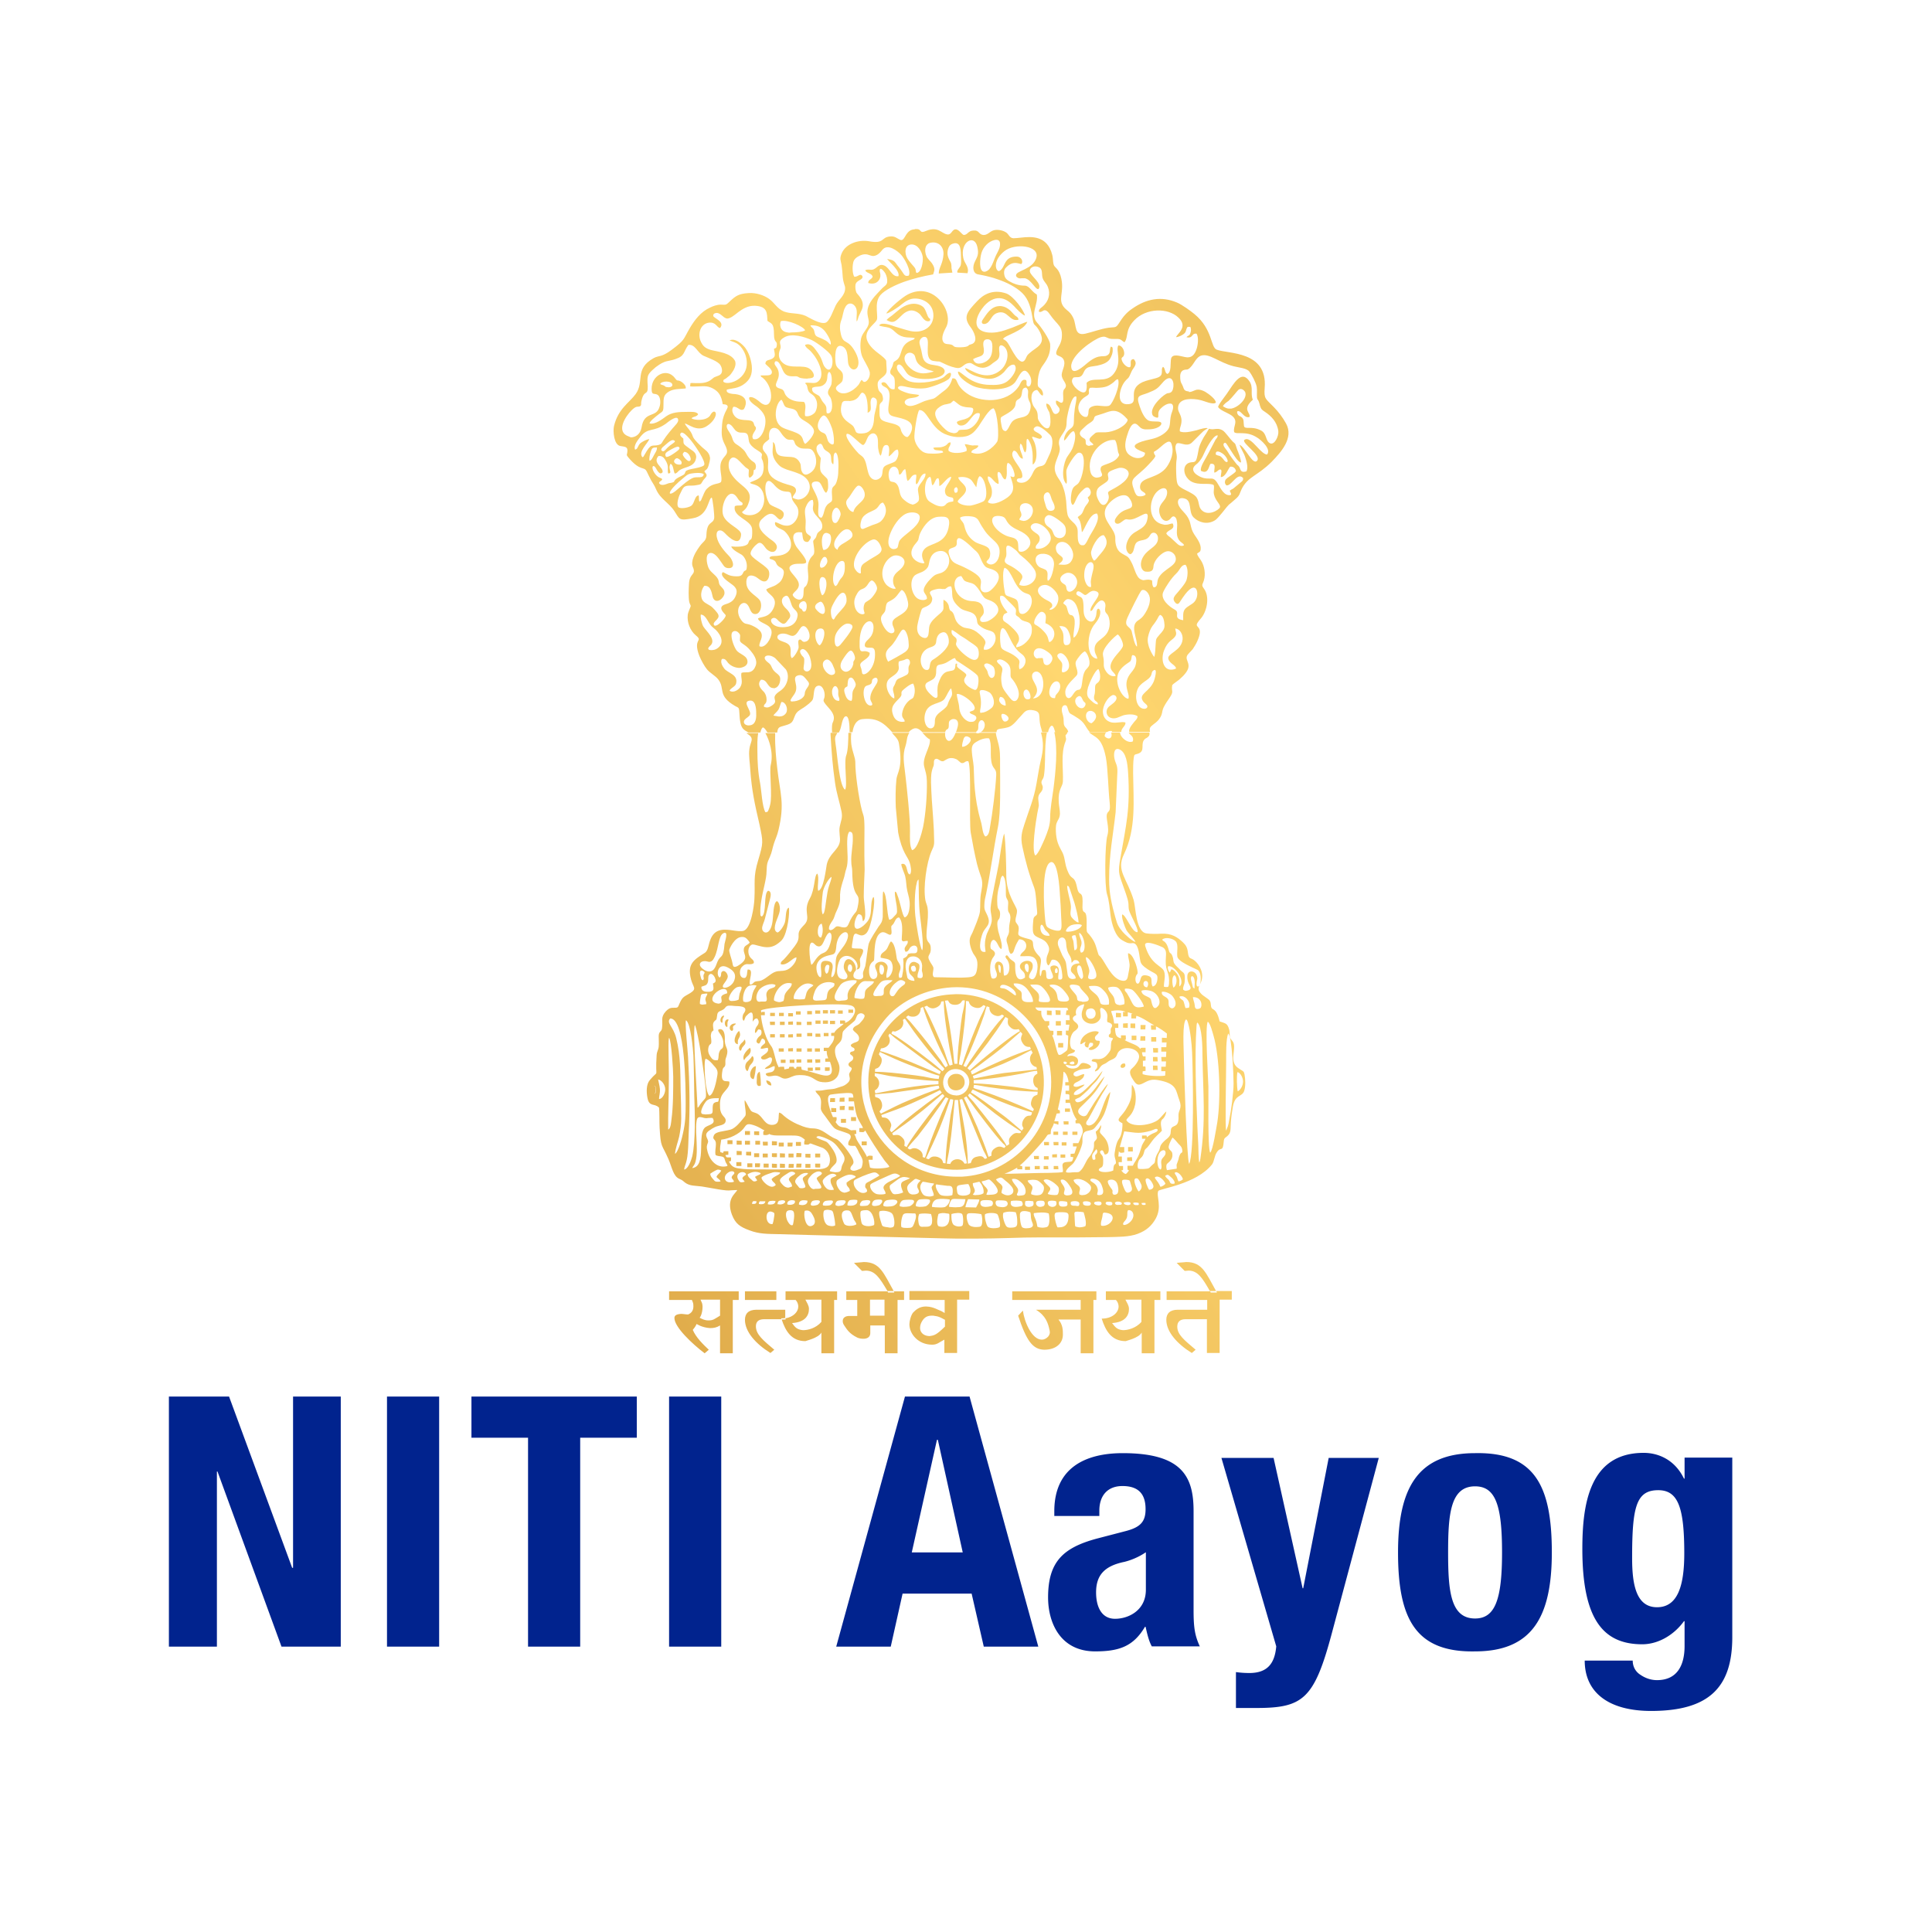 <svg xmlns="http://www.w3.org/2000/svg" xmlns:v="https://vecta.io/nano" viewBox="0 0 652 652"><path d="M98.9 471.3v57.8h-.3l-21.3-57.8H57v84.4h16.2v-59.1h.2L95 555.7h20v-84.4zm31.7 0h17.6v84.4h-17.6zm84.3 0v13.9h-19.1v70.5h-17.6v-70.5h-19.1v-13.9zm10.9 0h17.6v84.4h-17.6zm79.6 0h21.8l23.2 84.4H332l-4.1-17.9h-23.3l-4 17.9h-18.4l23.2-84.4zm2.3 52.6h17.2l-8.4-38h-.3l-8.5 38zm48.1-12.3V510c0-14.6 10.4-19.6 23.1-19.6 20.1 0 23.9 8 23.9 19.5v33.4c0 5.9.4 8.6 2.1 12.3h-16.2c-1.1-2-1.6-4.5-2.1-6.6h-.2c-3.9 6.6-8.7 8.3-16.8 8.3-11.8 0-15.9-9.7-15.9-18.2 0-12 5-16.8 16.6-19.9l9.6-2.5c5-1.3 6.7-3.2 6.7-7.4 0-4.9-2.2-7.8-7.8-7.8-5.1 0-7.8 3.3-7.8 8.3v1.8h-15.2zm30.8 12.3c-2.3 1.6-5.1 2.7-7.2 3.2-6.8 1.4-9.5 4.6-9.5 10.3 0 4.8 1.8 8.9 6.4 8.9 4.5 0 10.4-2.8 10.4-9.8v-12.6zm30.6 40.4a32.53 32.53 0 0 0 4.4.3c6.2 0 8.6-3.3 9.1-9L412.2 492h17.6l9.8 44h.2l8.6-44h16.9l-15.9 59.4c-5.9 22-9.7 25-25.4 25h-6.9v-12.1zm80.6-73.9c20.3-.4 25.9 11.3 25.9 33.5 0 21.7-6.6 33.4-25.9 33.4-20.3.4-26-11.3-26-33.4 0-21.8 6.7-33.5 26-33.5m0 55.8c6.8 0 9.1-6.5 9.1-22.3 0-15.9-2.2-22.3-9.1-22.3-8.3 0-9.1 9.3-9.1 22.3s.8 22.3 9.1 22.3m86.8-54.1v60.4c0 16.8-7.7 24.9-27.4 24.9-14.3 0-22.4-6.2-22.4-17H551c0 2.1 1 3.8 2.6 4.8 1.6 1.1 3.5 1.8 5.6 1.8 6.8 0 9.3-5 9.3-11.5v-8.4h-.2c-3.4 4.7-8.7 7.8-14.1 7.8-13.5 0-20.2-8.9-20.2-32.2 0-14.9 2.3-32.4 20.7-32.4 4.7 0 10.4 2.1 13.6 8.7h.2v-7.1h16.1zm-25.4 50.3c7.1 0 9.2-7.5 9.2-18.2 0-15.5-2.1-21.3-8.8-21.3-7.5 0-8.8 5.8-8.8 22.9 0 8.8 1.3 16.6 8.4 16.6" fill="#01238e"></path><defs><path id="A" d="M255.3 442c-2.7 0-3.9 1.3-3.9 3.4 0 4 3.6 8.1 8.6 11.2l1.3-1.1c-3.9-3.3-6.2-5.2-6.2-7.9 0-1.5.8-2.4 2.8-2.4h5.8c0-.1-.1-.2-.1-.3.5 0 1 0 1.4-.1V442h-9.7zm-19.2 2.7c.1 0 1-1.3 1-3.8-.1-1.3-.2-1.1-.7-2.3h6.6v5.4c-1.9 1.1-2.2 1.6-3.9 1.6-1.3 0-2-.4-3-.9m-10.3-8.9v2.9h7.7c.4 1 .5 1.1.5 2.2 0 1.5-.8 2.3-1.8 2.7-.7 0-1.7-.2-2.3-.2-1.6.1-2.3.5-2.3 1.4 0 3.1 6.1 8.8 10.2 11.9l1.4-1.2c-1.9-1.8-4.3-4.1-5.4-6.7.4-.6.7-.7 1.3-2 0 0 1.7 1.2 4.5 1.4 1.3 0 2.3-.2 3.4-.9v9.4h4.3v-18h2v-2.9h2.1-25.6zm25.6 0v2.9h-2.1H262v-2.9h3.1-13.7zm15.9 10.7c4.5-.3 5.7-2.6 5.7-4.8 0-1.1-.7-2.1-1.2-3.1h5.4v7.5c-1.9 2.2-4.6 2.8-6.2 2.8-2.1-.2-2.7-1-3.7-2.4m-2.2-10.7v2.9H262h6.5c.6.6.9 1.5.9 2.2 0 1.8-1.6 3.5-4.3 4v.4h-1.3c1.3 3.9 3.3 7.3 8 7.3 0-.1 4.4-1 5.4-2.9v7h4.3v-18h1v-2.9h3.1-20.5zm28.5 2.8h4.9v5.4h-4.9v-5.4zm8-2.8a.76.76 0 0 1 .2.4h-2.1c-.1-.1-.1-.3-.2-.4h-13.9v2.9h-3.1 6.8v5.4h-2.7c-1.3 0-2.2.6-2.2 1.7 0 .5.1.9.5 1.5.9 1.3 1.6 2.7 4.4 4.1.7.3 1.4.4 2.1.4 1.3 0 2.3-.6 2.3-1.9v-2.6h4.9v9.4h4.3v-18h2.2v-2.9h1.9-5.4zm8.9 12.4c0-.8.2-1.5.6-2.2.9-1.6 2-2 3.4-2 .3 0 .7 0 1 .1 1.6.2 2.2.7 3.4 1.3v2.3c-2.8 2.7-3.5 3-5.3 3.2-2.2-.1-3.1-1.5-3.1-2.7m-3.6-12.4v2.9H305h13.8v4.4a11.3 11.3 0 0 0-2.2-1.1c-1.1-.5-1.8-.8-3-1-.4 0-.7-.1-1.1-.1-2.2 0-3.4 1.1-4.3 2-.8.9-1.3 3-1.3 4 0 3.3 3 6.9 7.7 6.9 1.7 0 2.3-.8 4.1-1.7v4.5h4.3v-9.7-8.3h4.1v-2.9h-20.2zm34.7 0v2.9h23.1v3.3h-15.1c3.3 2 4.1 4.5 4.6 6.9 0 .2.1.4.1.7 0 .5-.2 1-.6 1.5-.6.6-1.3 1-2.1 1-3.4 0-5.9-6-6.4-9.8l-1.6 1.7c2.8 8.5 4.9 11.4 8.8 11.5 3.9 0 6.3-2.1 6.3-5.1 0-1.5 0-3.3-1.5-5.1h7.5v11.4h4.3v-18h1v-2.9h3.1-31.5zm33.7 10.7c4.5-.3 5.7-2.6 5.7-4.8 0-1.1-.7-2.1-1.2-3.1h5.4v7.5c-1.9 2.2-4.7 2.8-6.2 2.8-2.1-.2-2.6-1-3.7-2.4m-2.1-10.7v2.9h-3.1 6.5c.6.6.9 1.5.9 2.2 0 2.1-2.2 4.1-5.7 4.1 1.3 4.1 3.3 7.6 8.1 7.6 0-.1 4.4-1 5.4-2.9v7h4.3v-18h2v-2.9h2.1-20.5zm37.3 0c.1.1.1.3.2.4h-2.1c-.1-.1-.1-.3-.2-.4h-14.7v2.9h-2.1 15.8v3.3h-9.9c-2.7 0-3.9 1.3-3.9 3.4 0 4 3.6 8.1 8.6 11.2l1.3-1.1c-3.9-3.3-6.2-5.1-6.2-7.8 0-1.5.8-2.5 2.8-2.5h7.2v11.4h4.3v-18h4.1v-2.9h-5.2zm-122.3-9.6l2.7 2.7c.7 0 .8-.1 1.3-.1 3.1 0 4.7 2.5 7.3 6.9h2.1c-3.4-6-4.6-9.8-10.1-9.8-.5.1-2.7.2-3.3.3m108.9 0l2.7 2.7c.7 0 .8-.1 1.3-.1 3.1 0 4.7 2.5 7.2 6.9h2.1c-3.4-6-4.6-9.8-10.1-9.8-.5.1-2.7.2-3.2.3m-51.2-31.4h1.7v-1.1h-1.7v1.1zm3.3-.2h1.7v-1.1h-1.7v1.1zm3-1.1v1.1h1.6l-.1-1.1h-1.5zm3.4 0v1.1h1.6l-.1-1.1h-1.5zm-89.5.6h1.7l.1-1.3h-1.7l-.1 1.3zm-2.9 0h1.7v-1.3l-1.7-.1v1.4zm8.6 0h1.7v-1.3h-1.7v1.3zm-14.1-.1h1.7v-1.3h-1.7v1.3zm11 0h1.7l.1-1.3h-1.7l-.1 1.3zm-8.2-1.3v1.3l.5.1h.6.6v-1.3l-1.7-.1zm14.5 1.2l.6.1h.6.6v-1.3h-1.7v1.2zm-20.2-1.3v1.3h1.6l.1-.6v-.7h-1.7zm-2.6 0v.7.6h1.7v-1.3h-.5-1.2zm-3.7.9h1.7v-1.3h-1.7v1.3zm131.9-2.9v1.2h1.7l-.1-1.3-1.6.1zm-28.1-.4v1.1h1.6v-1.1h-1.6zm-3.4-.1l.1 1.1h1.6v-1.1h-1.7zm9-.5v1.1h1.6v-1.1h-1.6zm-2.8 0v1h1.6v-1.1l-1.6.1zm-83.3-.3v1.3l1.7.1v-1.3h-1.7zm-5.7 1.3h1.7v-1.3h-1.7v1.3zm9-1.3v1.3h1.7v-1.3h-1.7zm-11.9 1.3h1.7v-1.3l-1.7-.1v1.4zm-5.8 0h1.7v-1.3h-1.7v1.3zm3.1-1.5v1.3l.5.1h.6.6v-1.3h-1.7zm8.2 1.4h1.7l.1-1.3-1.7-.1-.1 1.4zm-14.2 0h.6.6.5v-1.3h-1.7v1.3zm-2.7-1.9v1.3l1.7.1v-1.3h-1.7zm-3.2 1.2h1.7v-1.3l-1.7-.1v1.4zm132.1-2.7v1.5h1.6v-1.5h-1.6zm-117.9-.2h1.7v-1.3h-1.7v1.3zm3-1.3v1.3h1.6l.1-1.3h-1.7zm92.5-.1v1.1h1.6v-1.1h-1.6zm-89.7-.1v1.3h1.7v-1.3h-1.7zm83.7 0l.1 1.1h1.6v-1.1h-1.7zm3.2 0l.1 1.1h1.6v-1.1h-1.7zm-64.7 1.1h1.7v-1.3h-1.7v1.3zm-33.3.1h1.6v-1.3h-1.7l.1 1.3zm3-.1h1.7v-1.3l-1.7-.1v1.4zm-9.1-.2h1.7V385h-1.7v1.3zm-2.8 0h1.7V385l-1.7-.1v1.4zm6.3-1.3v1.3h1.6V385h-1.6zm-9.5 1.1h.6.6.6v-1.3h-1.7v1.3zm113.3-4.2v1.1h1.6v-1.1h-1.6zm-3.2 0v1.1h1.6v-1.1h-1.6zm6.4 0v1.1h1.7v-1.1h-1.7zm-107.4-.2v1.3l1.7.1v-1.3h-1.7zm-3.1 1.3h1.7v-1.3h-1.7v1.3zm107.5-4.6l.1 1.1h1.6v-1.1h-1.7zm-75.1-.8v.7.6h1.7v-1.3h-.6-1.1zm3.4.7h1.7V377h-1.7v1.3zm72.2-4.2v1.1h1.7v-1.1h-1.7zm-78.9 1.2h1.7V374l-1.7-.1v1.4zm5.9-.7l1.7.1v-1.3h-1.7v1.2zm-3-1.3v1.3h1.6l.1-1.4-1.7.1zm-3.3-1.4h1.7v-1.3h-1.6l-.1 1.3zm3.3-1.4l-.1 1.3h1.7v-1.4l-1.6.1zm-63-2.7c0 .3.1.7.1.9.2.5 0 .3.4.4.3-.3.4-.7.4-1.3v-.1c0-.9-.1-1.1-.6-1.3-.2.3-.3.9-.3 1.4m39.9-1.5c0-1.1-.7-1.6-1.7-1.7 0 .9.7 1.8 1.7 1.7m59.6-.6c.6 3.6 6.3 2.7 5.6-1.1-.3-1.5-1.5-2.2-2.7-2.2-1.7-.1-3.3 1.2-2.9 3.3m-64.5-1.4c-.1 1.2-.1 2.6 1.3 2.1.2-.6-.1-3.8-.3-4.7-1 .3-1 1.6-1 2.6m17.2-4v1.1h1.7v-1.1h-1.7zm5.8.5v.6h1.1l.5-.1v-1.1h-1.6v.6zm-3.3-.6v1h1.7v-1h-1.7zm-20.8 4c.4-.6.8-3.6.8-4.4-1.8.1-2.9 4.1-.8 4.4m134.8-4.6v1.5h1.6l-.1-1.5h-1.5zm-10.7.7c.5.3 1.9-.2 1.2-1.4h-.3c-.9-.1-1.5 1.1-.9 1.4m-111.9-2.7v1.1h1.6v-1.1h-1.6zm-3 0v1.1h1.6v-1.1h-1.6zm11.7 1.1l1.6-.1v-1.1h-1.7l.1 1.2zm-6.4-1.2v1.1h1.6v-1.1h-1.6zm3.6 0v1.1h1.7v-1.1h-.5-.6-.6zm116.7-.8v1.5h1.6l-.1-1.5h-1.5zm-136 .7l-1.1 1.1c-.7.9-.7 2.4.2 3 .6-.6.3-1.4 1.3-2.4.5-.5 1.3-1.7.5-2.7-.5.2-.2.3-.9 1m21.9-3.6v1.1h1.7v-1.1H275zm-12.2 0v1.1h1.7v-1.1h-1.7zm6 0v1.1h1.7v-1.1h-1.7zm3.6 0v1.1h1.6v-1.1h-1.6zm-6.4 0v1h1.6v-1.1l-1.6.1zm123.1-.1l.1 1.5h1.6v-1.5h-1.7zm-138 4.1c.7-1.1.7-.9 1.5-1.7.5-.5 1.1-1.5.5-2.5-.5.3-3 2.5-2 4.2m106.2-5.8h-.2v1.5h.2 1.5V352h-1.5zm-106.6-.4c-.3.3-.5.4-.8.8-.2.3-.4.6-.5 1.1 0 .7.1 1 .6 1.1.5-.8.1-.8 1-1.7.6-.6.7-1 .4-2.1-.3.2-.4.5-.7.8m141.4.2h.6.7c.7 0 .4-.8.4-1.5l-1.7-.1v1.6zm-3.5-.3h1.6V350h-1.7v1.5zm-3.8-.3h1.7v-1.5h-1.6l-.1 1.5zm-2.9-.2h1.6v-1.5h-1.6v1.5zm-122-2v1.1h1.6V349h-1.6zm3.3 0v1.1h1.6V349h-1.6zm2.8.1v1h1.6V349l-1.6.1zm2.8-.3v1.1h1.7v-1.1h-1.7zm6.4 0v1.1h1.7l-.1-1.1h-1.6zm2.8-.2v1.1h1.6v-1.1H278zm-5.6 0v1.1h1.7v-1.1h-1.7zm92.2 3.8c.8-.1.8-.6 1.8-.8-.2.4-.5.7-.3 1.2s.5.7 1.2.7c.1-.8.1-1 .5-1.6.4 0 .7 0 1 .1.5 1.4-1.2 1.1-1.4 2.1 1.1.9 4-.9 3.7-2.8-.3-.1-.5-.1-.7-.1-.3 0-.5 0-.8-.5-.5-1.2 1-1.4 1.2-2.4-.3-.2-.7-.3-1.2-.3-2 0-5.1 1.7-5 4.4m-115.6 0c0-1.6-.1-1.1.5-2.3.4-.7.3-1.6-.1-2.2-1.1.8-2.5 4.2-.4 4.5m107.7-4.5v1.5h1.7v-1.5h-1.7zm28.2-.5h.5.6.5l.1-1.5h-1.7v1.5zm-5.9-2v1.4l1.6.1v-1.6l-1.6.1zm2.5 0v1.5l1.6.1v-1.6h-1.6zm-134.9 2.3c.2.2.5.3.7 0 .4-.6-.4-1.1.5-1.7.4-.3.4-.2.5-.6h-.3c-1.4 0-2.3 1.4-1.4 2.3m22.2-2.9v1.1h1.6v-1l-1.6-.1zm-9 0l.1 1.1h1.6v-1.1h-1.7zm6.2 0v1h1.6v-1.1l-1.6.1zm6.3 0v1.1h1.6v-1.1h-1.6zm-9.1 0v1.1h1.6v-1.1h-1.6zm93.1-.2v1.5h1.7v-1.5h-1.7zm-80.1-.2h-.4-.6v1.1h1.7v-1.1h-.7zm1.5 0v1.1h1.7v-.5-.6h-1.7zm2.4.1v1.1h1.7v-.5-.6h-1.7zm-34.7 2.1c.2-.4 0-.8.1-1.3 0-.8.4-.7.3-1.3h-.1c-1.3-.1-1.5 2.3-.3 2.6m-1.7-1.4c.3-.6 0-.8.2-1.4.2-.5.5-.6.4-1.1h0c-1.1.1-1.7 2.1-.6 2.5m16.2-3.4v1.1h1.6v-1.1h-1.6zm3 0v1.1h1.6v-1.1h-1.6zm3.1.1v1.1h1.6v-1.1H266zm110.6 1.4h.6.6.5v-1.4l-1.7-.1v1.5zm-108-2v1.1h1.6v-1.1h-1.6zm3.8-.1v1.1h1.6v-1.1h-1.6zm80.9-.2v1.5l1.6.1v-1.5l-1.6-.1zm3 1.5h1.6V341l-1.7-.1.1 1.6zm-81.2-1.5v1.1h1.7V341h-1.7zm3.2-.1h-.6v1.1h1.7v-1.1h-1.1zm2.4 0h-.6v1.1h1.7v-1.1h-1.1zm2.1.1v1.1h1.6V341h-1.6zm3.5-.3v1.1h1.6v-1.1h-1.6zm33.2 52c.2-1.6.7-3.4.9-5.1.9-6.1 1.2-10.3 1.8-16.4h1.1c.4 5.4 1.1 11 2 16.3.2 1.1 1 4.4 1 5.1l-.8.1c-1.2-2.3-4.3-1.7-4.8.1l-1.2-.1zm-7-1.8c1.5-3.2 3-6.3 4.4-9.7.7-1.7 1.3-3.3 2-5.1l1.8-5.2 1 .2c-.1 1.5-.6 3.5-.9 5.1-.7 4.7-1.7 11.9-1.7 16.4l-.8-.1c-.2-.6-.2-1.5-2-2.1-.8-.2-1.7-.2-2.3.3-.6.4-.1.3-.7.5l-.8-.3zm13.1-9.5l-1.8-10.3.9-.2 7.2 17.4c.3.5 1.1 2 1.2 2.5-.8.5-.9.2-1.2-.2-.3-.3-.8-.6-2-.3-1.9.3-2 1.5-2.3 2.2l-1 .2c0-3.8-.5-7.7-1-11.3m-19.3 6.1c.1-.5 3-3.6 3.4-4.1l3.3-4.3 4.7-6.6c.4-.6 1.1-1.8 1.5-2.2l.9.4-2.2 4.8c-1.6 3.9-3.6 8.6-4.9 12.6-.2.6-.6 2.2-.9 2.6-1.2-.3-.5-.2-.8-1.3-.3-1-1.5-1.8-2.5-1.9-1.1-.1-1.1.3-1.8.4l-.7-.4zm23.5-7.2c-.6-1.4-3.7-8.3-4.5-9.8l.8-.5.4.5c.1.2.3.4.4.6 2 2.9 9.5 12.8 11.6 14.8.5.4.5.4.9 1l-.5.5c-1-.4-1.7-.8-3 0-.8.5-1.5 1.2-1.3 2.6l-1 .4c-1-3.4-2.5-6.8-3.8-10.1m-28.7 2.1l4.4-3.1c1.5-1.1 2.8-2.1 4.3-3.3 2.5-1.9 4.1-3.4 6.2-5.1.6-.4 1.6-1.5 2.1-1.7.3.3.4.3.6.7l-3.4 4.1c-1.7 2.2-8.6 11.1-9.3 13.1l-.8-.4c0-.6.2-1 0-1.7-.1-.5-.5-.9-.8-1.2-1-.9-1.4-.9-3-.7l-.3-.7zm27.4-10.6c-.6-.7-1.4-1.4-1.8-2.1.2-.4.2-.3.6-.7l8.4 6.7c1.4 1.1 2.9 2.1 4.4 3.2l4.5 3c-.1.2-.2.4-.3.5h-.6c-.6-.1-1.3-.2-2.3.8s-1 1.4-.8 2.9l-.9.6c-1.1-2.5-8.9-12-11.2-14.9m-28.2 9.6c.3-1.3.9-1.5 0-3-.6-.9-1.1-1.3-2.6-1.3l-.3-.8 5.2-1.9c3.3-1.2 6.7-2.8 9.8-4.2 1.6-.7 3.3-1.6 4.8-2.3l.6.8c-.3.4-1.7 1.2-2.2 1.6-2.6 1.8-10.7 8-12.7 10-.5.4-1.6 1.6-2.1 1.8l-.5-.7zm40.5-3.2c-1.4-1.2-2.8-2.2-4.3-3.3-1.7-1.3-7.2-5.4-8.8-6.2.1-.4.3-.8.6-1 1.6.7 3.1 1.5 4.7 2.1 4.6 1.9 10.6 4.4 15.3 5.6-.2 1.1-.5 1.1-.8 1.1h-.3c-.8.1-1.2.5-1.5.9s-.6.9-.7 1.5c-.2 1.2.2 1.2.4 1.9l-.6.8-4-3.4zm-44-3.1c.1-.3 1.5-1.3.6-3.4-.2-.5-.6-1-1.1-1.2-.9-.4-1 .1-1-1.2 1.8-.2 3.8-.3 5.6-.5l10.6-1.5c1.1-.2 4.5-1 5.3-.9l.2.8c-.2.1 0 0-.3.2l-4.8 1.8c-3.2 1.3-6.8 2.7-9.8 4.2l-4.8 2.4-.5-.7zm34.3-7.1c-.7-.3-2-.5-2.6-.9l.2-1c1.4.1 3.6.6 5.1.8 4.7.7 11.8 1.5 16.4 1.5l-.1 1c-.6.4-1.5.2-2 2-.5 1.6.1 2.1.8 2.9l-.3.7c-6-2.7-11.4-4.9-17.5-7m-35.9 0c1.8-.9 2.2-3.6 0-4.9v-.9c.8 0 3.9.7 5 .9 4.8.7 11.8 1.6 16.5 1.7v1.1c-7.3.3-14.5 1.8-21.3 3.1l-.2-1zm49.8-.8c-1.8-.3-3.5-.5-5.4-.7-3.6-.4-7.3-.8-11-.9v-1.1c4.4-.2 11.7-1.3 16.3-2.2.9-.2 4.6-1.1 5.1-.9l.1.9c-.6.4-1.6.8-1.4 2.8.1.6.3 1.2.6 1.5.8.9.9 0 .9 1.3-1.4 0-3.6-.5-5.2-.7m-23.1 2.4c-5.8-1-4.2-10 1.7-8.7 2 .4 4 2.6 3.4 5.2-.4 2-2.1 3.6-4.3 3.6-.3-.1-.5-.1-.8-.1m-10.2-6.3c-1.8-.3-3.5-.5-5.3-.7-3.6-.4-7.4-.9-11.1-.9v-.9c.4-.3.8-.2 1.3-.7.3-.3.6-.8.8-1.3.5-1.7-.2-2.1-.8-3l.3-.8 4.8 2.2c2.9 1.3 7 2.9 10 4 1.5.6 3.7 1.5 5.3 1.8l-.2 1.1c-1.5 0-3.6-.5-5.1-.8m16.6-.2l10.2-4.1c1.7-.8 3.2-1.4 4.8-2.2 1.7-.8 3.2-1.7 4.7-2.4l.5.9c-1.8 1.7-.7 4.5 1.3 4.8l.1.8-11 1.2c-3.5.5-6.9 1.2-10.3 1.9l-.3-.9zm-20.9-4.7c-2.3-.9-8.2-3.2-10.4-3.7l.3-.9c2.6-.2 3.7-2.4 2.5-4.3l.4-.7c.5.2 1.4 1.2 2 1.6l13 9.7c.7.5 1.6 1 2.3 1.5l-.4.9-9.7-4.1zm20.2 3.2c.3-.4 1.7-1.2 2.2-1.6 3.3-2.5 7.7-5.7 10.6-8.3l4-3.5c.2.2.5.5.6.7-.4 1.2-.8 1.6.1 3.1.5.8 1.2 1.4 2.5 1.3l.3.7c-.4.3-2 .7-2.7 1-4.5 1.6-10.5 4.3-14.8 6.4-.8.4-1.6.9-2.4 1.2l-.4-1zM304 347.1c.7-.7 1.1-1.8.7-2.9.2-.2.4-.3.7-.4l3.1 4.4c1.9 2.6 4.6 6 6.7 8.5l2.6 3c.4.4.7.6.9 1.1l-.6.7c-.5-.2-.5-.4-1-.8-2.5-2.3-11-8.6-14-10.5-.4-.3-.7-.5-1.1-.7-.4-.3-.9-.4-1.2-.8.2-.3.3-.4.4-.7.4.1.7.1 1 .1.7-.3 1.2-.5 1.8-1m22.5 13.4c.5-.7 1.1-1.3 1.7-2l5-6.4c2.1-2.9 4.2-5.7 6.1-8.9l.9.5c-.2 1.4-.2 2.1.7 2.9.8.8 1.5 1 2.9.7l.4.7c-2.1.9-11.1 8.2-12.9 9.7l-2 1.7-2 1.8-.8-.7zm-15.8-20.3l.8-.4c1 3.9 4.2 11 6.1 15 .8 1.7 1.7 3.2 2.3 4.8l-.8.6c-.5-.5-1.1-1.6-1.5-2.2-2.2-2.9-4.3-5.8-6.6-8.6l-3.4-4.1c-.6-.8-1.3-1.3-1.8-2 .1-.2 0-.1.3-.3.1-.1.3-.2.4-.3.5.3 1 .4 1.5.4 1.5.1 2.8-1.1 2.7-2.9m14.4 19.5l2.2-4.8c1.8-4.2 3.4-8.3 4.9-12.6.2-.7.5-2 .8-2.7l.9.3c-.1 2 1.5 2.9 2.8 3 .9 0 .9-.3 1.5-.5l.6.4c-.2.5-.4.6-.8 1-2.3 2.3-8.5 11-10.5 14-.4.5-1.2 2-1.5 2.3l-.9-.4zm-7.8-20.7c.6-1-.2-1 1.2-1.1 0 4.3 1.2 11.7 2 16.2.3 1.7.8 3.5 1 5.2l-1 .3c-.5-.7-1.5-4.1-1.9-5.1-1.4-3.5-4.9-11.7-6.7-14.7l.9-.4c.7.7 1.4.9 2.1.9 1.1-.1 2.1-.8 2.4-1.3m6.3 20.2c.1-1.5.6-3.4.8-5 .7-4.9 1.6-11.7 1.6-16.4l.9.1c.2.4.2 1.5 2 2.1 2 .6 2.5-.5 3-.8.4.2.4.1.7.4-.6 1.5-1.5 3.1-2.2 4.7-1.7 3.9-3.5 8.5-4.9 12.6-.2.7-.6 2.1-.9 2.6l-1-.3zm-1.2-20.1c.8 0 1.6-.3 2-.9.1-.2.1-.2.2-.3l.2-.2.1-.1h.7c0 1.2-.6 3.7-.9 5-.3 1.8-.5 3.5-.7 5.3-.4 3.6-.9 7.5-.9 11.1h-1c-.2-.7-.4-4.4-.6-5.5-.7-6-1.5-10-2.6-15.8l1-.1c.5 1 1 1.5 2.5 1.5-.1 0-.1 0 0 0m-1.6-3.5c-15.7 1-28.8 14.4-27.7 31.4 1 15.7 14.5 28.8 31.5 27.7 15.7-1 28.8-14.5 27.6-31.6-1-15-13.5-27.6-29.4-27.6-.7 0-1.3.1-2 .1M310 412.7c-.2-1.2-.2-2 .2-3 1.2-.3 2.7-.2 4 0 .3.9.5 2 .3 3.1-.3 1.1-1.1 1.2-2.3 1.2h-.6c-1 .1-1.4-.2-1.6-1.3m-5.8 1.4c-.3-1.1.1-3.4.6-4.2.5-.7 2-.4 3.4-.4h.5c.3.1.4.1.3.1 0 0-.1 0 0 .1.4.9-.2 2.3-.5 3.2-.5 1.3-.7 1.5-2.3 1.5-.7 0-1.5 0-2-.3m22.7-.9c-.3-.5-1.3-3.4-.1-3.7.9-.2 3.6 0 4.4.3.3.9.6 3.6-.3 4.1-.2.1-.8.2-1.5.2-.9 0-2-.2-2.5-.9m-10.3.5c-.6-.9-.2-3 .1-4 .8-.4 1.9-.4 2.8-.2.8.1.9 0 .9.7.2 3.2-1.3 3.8-2.5 3.8-.7 0-1.2-.2-1.3-.3m5.1-.5c-.6-.7-.7-2.5-.6-3.5.8-.3 3.1-.6 3.6 0 .4.5.5 3.4.1 3.9-.2.2-.6.3-1 .3-.8.1-1.8-.3-2.1-.7m11.6.7c-.5-.7-1.1-3-.9-4.1.8-.6 3.6-.6 4.2 0 .4.5 1.2 3.3.8 4.2-.1.3-1.1.5-2.1.5-.9 0-1.7-.2-2-.6m38.3-.3c-.3-1.1.4-2.2.5-3.6.1-.9.4-.8 1.3-.7 3.9.6 1.7 4.3-1.1 4.4-.2 0-.4 0-.7-.1m-21.5.4c-.2-.9-.2-1.4-.6-2.4-.2-.6-.8-1.5-.6-2.2 1.6-.2 3.6-.4 5 .1.3.9.4 3.1-.1 4.1-.3.6-.9.6-1.7.7h-.5c-.5 0-1-.1-1.5-.3m6.8.2c-.4-.5-1-3-1-3.9 0-1.1.4-1.1 1.4-1.2 3.1-.1 3.4.2 3.3 1.6-.1 2.2-.9 3.5-3.2 3.5h-.5m-17.9-1.6c-.4-1.1-.7-2.2-.4-3.3 1.2-.5 2.8-.5 4.2-.2.4 1.1.5 2.1.5 3.4 0 1.1-.1 1.8-2.1 1.8-1.5.1-1.7-.5-2.2-1.7m-80.3-1.6c-.1-1.4.5-2.7 2.2-1.9.5.2.5.6.4 1.2-.1.8-.3 2.2-.6 2.8h-.3c-1 0-1.6-1-1.7-2.1m104.2 2.9c-.2-.3-.2-3.1-.3-4s.2-1 1.1-1c.7 0 1.5.1 2 .2.3 1 1.1 3.5.6 4.7-.4.2-1.3.4-2.1.4-.6-.1-1.1-.2-1.3-.3m-17.9.3c-.6-.5-.9-3.5-.8-4.4.1-1.8 3-.9 3.5-.7.3.8.1 1.5.3 2.3.1.7.6 1.5.6 2 0 .8-1 1.1-2 1.1-.6.1-1.3-.1-1.6-.3m-46-.1c-1.1-.2-1.3-.3-1.5-1.1-.3-1-1.1-3.2-.7-4.2 1.2-.5 3.7 0 4.3.8.6.7 1.1 3.7.4 4.4-.2.2-.7.3-1.2.3-.6-.1-1-.2-1.3-.2m-27.4-5.5c1.6-.4 2.2.6 2.7 1.5s1.2 2.5.2 3.3c-.4.3-.7.4-1.1.4-1.7 0-2.3-4-1.8-5.2m-6 3.1c-.3-.8-.7-2.6.2-3.1.4-.2 1.2-.3 1.7 0 1.1.5.1 4.7.1 4.7-.1.2-.3.2-.4.2-.7 0-1.4-1.3-1.6-1.8m19.3 1.3c-.2-.3-2.4-5 1.4-4.5 1 .1 1.3 1.8 1.9 3.1.3.6.8 1 .8 1.6-.5.3-1.3.5-2.2.5-.8 0-1.6-.2-1.9-.7m6 0c-.3-.4-.8-3.7-.4-4.2.3-.4 1.5-.4 2.1-.4 2 .2 2.7 3.9 2.4 5-.4.2-1.1.4-1.9.4-.9 0-1.8-.2-2.2-.8m88.1 0c0-.3.6-1 .8-1.2 1.1-1.4.3-2.5.9-3.4 1.3-.2 2.1 1.1 1.7 2.4-.4 1.5-2.1 2.6-3 2.6-.2 0-.4-.1-.4-.4m-99.4.6c-1.8-.5-2-4.4-1.5-5 .4-.4 1.5-.4 2.1-.2.8.1.9.5 1.1 1.3s.7 3.4.5 3.9c-.3.1-.6.2-1 .2s-.8-.1-1.2-.2m105.8-7.6c.4-.1.7-.1 1.2 0v.6c-.3 0-.7.1-1 0-.2-.1-.2-.1-.3-.3-.1-.4 0-.4.1-.3-.1 0-.1 0 0 0m-3 0c.5-.3 1.4-.2 1.9 0v.6c-.2.1-.6.1-.9.1-.5 0-.9-.2-1-.7m-3 .3c-.3-.5 0-.5 0-.5.4-.1 1.1-.2 1.6-.1.4.1.4 0 .5.3.2.5-.3.7-.8.7s-1.1-.2-1.3-.4m-6.1-.6c.2-.2 1.2-.2 1.5-.1.6.1.7.4.5 1-.2.1-.5.2-.8.2-.8 0-1.8-.5-1.2-1.1m3.1.6c-.3-.5 0-.5.1-.6.5-.5 2.8 0 1.9.8-.1.1-.4.1-.8.1-.5.1-1.1 0-1.2-.3m-7-.6c.2-.2 2.1-.5 2.3.2.2.6-.3.9-.9.9-.9 0-2-.5-1.4-1.1m-3.2 1.1c-.6-.1-.8-.5-.7-1.2.5-.4 3.3-.3 2.5 1-.1.2-.5.3-.9.3-.3 0-.7 0-.9-.1m-8.8-1.3c.4-.3 2.2-.1 2.7.1.4 1.3 0 1.6-1.4 1.6h-.1c-1.1 0-1.4-.6-1.2-1.7m-103.6.8c.1-1.1.4-1 1.5-.9 0 .8-.4.9-1.1.9h-.4m2.3 0c0-.5.1-.6.3-.9h1.9c-.1.8-.7 1-1.4 1-.2 0-.5 0-.8-.1m106.1.6c-.8-.1-1-.5-.8-1.3.8-.4 3.3-.5 2.8 1-.1.4-.2.4-.8.4-.3-.1-.9-.1-1.2-.1m-16.2-1.5c.8-.3 1.9-.1 2.7 0 .3 1.4 0 1.7-1.3 1.9h-.3c-1.2-.1-1.3-.7-1.1-1.9m-86.9 1c0-.6.3-1 .8-1.1a5.44 5.44 0 0 1 1.8 0c0 .9-.8 1.2-1.7 1.2-.3 0-.6 0-.9-.1m94.9.5c-.4-.4-.7-1.4.1-1.6.6-.2 1.8-.1 2.3.1.5 1.4-.4 1.9-1.3 1.9-.4 0-.8-.2-1.1-.4m-12.8-1.6c.8-.2 2.9-.2 3.6.1.3.4.6 1.2 0 1.6 0 0-1 .3-2 .3s-2.1-.4-1.6-2m9 0c.3-.1 1.8-.2 2.1.1.4.3.4 1.5-.3 1.7-.3.1-.7.2-1 .2-1.3 0-1.9-1.6-.8-2m-13.3 1.9c-.9-.2-1.2-1.6-.6-2 .4-.2 2.4-.1 2.9 0 1.2.2 1.4 2.2-.9 2.2-.4 0-.9-.1-1.4-.2m-59.1-.4c-.3-.2-.1-1.1.7-1.5.3-.1 2-.3 2.4-.1.6.4-.3 1.3-.7 1.5-.2.1-1 .2-1.6.2-.4 0-.7-.1-.8-.1m-12.1-.4c-.2-1.3 1.4-1.6 2.5-1.2.4.9-.6 1.4-1.6 1.4-.3 0-.6 0-.9-.2m-3.3 0c0-.6.2-1.1.7-1.2 1.5-.4 2.1.1 1.8.6-.2.3-.8.7-1.8.7-.1-.1-.4-.1-.7-.1m7.2.1c0-1.6 1.5-1.6 2.9-1.3.1 1.1-.9 1.5-1.8 1.5-.4 0-.7-.1-1.1-.2m4.1-.5c.2-.5.2-.4.5-.7.3-.2 1.8-.4 2.3-.1.6.4-.3 1.2-.6 1.4 0 0-.9.3-1.5.3s-1-.2-.7-.9m57.2.4c-.2-1 .2-1.1.4-1.2.5-.3 2.3-.2 3-.1 1.1.2.9 1.6.3 1.9 0 0-1 .3-2 .3-.8 0-1.5-.2-1.7-.9m-48.8.4c-.4-.3 0-1.4.7-1.6.4-.1 2-.3 2.4 0 .6.4-.4 1.4-.7 1.5s-1.1.3-1.7.3c-.3-.1-.5-.1-.7-.2m8.2.1c-.4-.4.3-1.5.8-1.7 0 0 2.5-.6 2.6.3 0 .5-.5 1.1-.9 1.3-.2.1-1 .2-1.6.2-.5 0-.8 0-.9-.1m-4.3-.1c-.1-.8.4-1.7.9-1.8s1.9-.2 2.4 0c.3 1.3-.9 1.9-2.2 1.9-.4 0-.7 0-1.1-.1m8.4 0c-.3-.3 0-1.5.8-1.8.4-.2 2.1-.3 2.4 0 .5.6-.5 1.5-.8 1.7-.3.1-1 .3-1.6.3-.4 0-.6-.1-.8-.2m3.7.1c-.1-.1.1-1.7 1.4-1.9 5-.8 3.3 1.6 1.8 2-.3.1-1.1.2-1.9.2-.5 0-1.1-.1-1.3-.3m5.6.2c-.3-.3.2-1.9 1.2-2.1.5-.1 3.1-.3 3.4.1.7.7-.9 1.9-1.4 2-.3.1-1.3.2-2.1.2-.5-.1-.9-.1-1.1-.2m22.1.3c.1-.7.6-2.1.9-2.7l3.8.1c0 .8-.8 2.1-1.1 2.7l-3.6-.1zm-16.7-.4c-.2-.3.3-2 1.2-2.2.6-.1 3.2-.3 3.5.2.4.7-.8 1.9-1.4 2.1-.3.1-1.2.2-2.1.2-.5-.1-1.1-.1-1.2-.3m11.2.3c-.1-.6.2-1.2.4-1.7.3-.7.5-1 1.4-1l3.7.1c-.3 2.3-1 2.7-2.6 2.7-.8.1-1.7 0-2.9-.1m-5.8 0c0-1.3.7-2.4 1.9-2.6 1.1-.2 3-.1 4.1.1.2 1-1.1 2.5-1.8 2.6-.4.1-1 .1-1.5.1-1.1 0-2.1-.1-2.7-.2m2.8-4.1c-.5-.3-1.7-2.4-1.5-3.2.1-.4.2-.3.8-.2l3.2.4h.3c.8 0 1.8 0 1.3 3.1-.4.2-1.1.3-1.9.3s-1.8-.1-2.2-.4m7.4.3c-1.1-.1-1.6-.4-1.7-1.4-.2-1.4-.3-2 1.1-2.2.8-.1 1.9-.3 2.7-.3.5.8 1 2.2.5 3.2-.4.5-1.3.7-2.1.7h-.5m3.6-.3c.2-.5.9-.9.6-1.8-.2-.8-.6-.8-.6-2.1l2.2-.5c.7.7 1.7 2.3 1.4 3.9-.5.4-1.4.6-2.4.6-.4.1-.8 0-1.2-.1m-17.4-1.1c-.6-1.4-.4-2.3.5-3.3 1.2.1 2.3.5 3.8.6-.2.7-.4.5-.8 1.2 0 1 .8 1.9.7 2.9-.4.1-.8.3-1.4.3h-.1c-1.6-.1-2.1-.4-2.7-1.7m64.6.7c-.3-.7.3-.7-.4-1.6-.3-.4-1.7-2.2-1.1-2.8.3-.3 2.2-.8 3 1 .3.7.7 2.6.1 3.4-.2.2-.6.4-.9.4-.4 0-.6-.1-.7-.4m-16 .5c-.8-.3-.3-1.1-.2-1.8.1-1.3-1.6-2.3-1.3-3.3 1.2-.6 2.3 1 2.8 1.7 2.1 2.9.7 3.5-.4 3.5-.4.1-.7 0-.9-.1M348 403c-.2-1 .8-1.7.3-2.7-.4-.7-1.3-1-1.5-1.9.9-.3 2.4-.4 3.4 0 .6.3 1.8 1.4 2 1.9.4 1-.3 2.5-.9 2.8-.4.2-.9.3-1.4.3-.8 0-1.5-.2-1.9-.4m31.4-1.8c-.2-.5-1.1-2.4-.6-2.9.3-.3 1.3-.2 1.8-.1.7.1.7.3.9 1 .2.9 1 2.3.1 2.9-.4.3-.8.4-1 .4-.6 0-.9-.6-1.2-1.3m-46.5 2c.1-1 1-1.2-.2-2.5-.4-.4-1.3-1.3-1.4-2 2-.4 2.2-.9 2.8-.5.8.6 3.8 3.6 2.1 4.6-.4.3-1.3.4-2.2.4-.4.1-.8 0-1.1 0m31.4-.1c-.4-1.2.8-1.8-.3-2.9-.5-.4-1.6-1.1-1.7-2 2.2-1.1 4.8.8 5.6 1.8 1 1.2-.5 3.3-2.4 3.3-.4.1-.8 0-1.2-.2m-10.7-.2c.2-.9 1.6-1.5.3-2.6-.4-.4-1.6-1.4-1.7-2 1.4-1.2 4.5 1.6 4.9 2.2.5.7.2 2.4-.3 2.7-.2.1-.6.1-1 .1-.9 0-2-.2-2.2-.4m16.7.3c-.1-.8.4-1 .1-2.1-.4-1.8-2.2-2.2-2.4-2.7-.3-.8 1-.7 1.6-.5 1.3.4 2 1.3 2.4 2.7.5 1.4.5 2.7-.9 2.7-.1.1-.4 0-.8-.1m-63.6-.7c-1.1-1.8-.4-2.6.7-3.5 1.9-1.6 1.3-1.3 3.3-.6-.4.5-.9.7-1.1 1.5-.2 1.1.4 1.3.5 2 .2.8-.8 1.2-1.8 1.2-.6.1-1.3-.2-1.6-.6m36.5.8c-.2-.4.7-1.1.3-2.1-.4-.9-1.9-2.2-2-3.3.9-.2 1.6 0 2.2.4s1 .8 1.4 1.2c1.2 1.3 1.4 3.4.4 3.8-.3.1-.9.2-1.4.2-.4.1-.7 0-.9-.2m40.6-5.6c.5.1 1.1 1.5 1.4 2.2.3 1-.3 1.8-.9 2.2-.5-.3-2.7-5-.5-4.4m4 3.8c-.5-.6-1.5-3.2-1.1-3.6.8-.9 2.1.9 2.5 2.1.3.9-.5 1.5-1.4 1.5m-49.8 1.1c-.1-1.3.9-1.8-.2-2.9-.5-.4-1.4-1.1-1.7-1.7.3-.2 1.2-.6 1.6-.6.5 0 1 .5 1.3.8.8.6 1.6 1.3 2.2 2 1.6 1.8.5 3.2-1.1 3.2-.7 0-1.4-.3-2.1-.8m-36.9 0c-.3-.4-.7-1.1-.8-1.6-.2-.9.1-1.1.7-1.5 2.7-1.9 3.1-2.9 6.1-1.9-.7.5-2.4.9-2.8 1.5-.6.9.2 2.5.5 3.3-.6.3-1.6.6-2.4.6-.5.1-1 0-1.3-.4m89.1-5.5c1.3-.3 2.9 1.6 3.1 2.4-.3.4-1.2 1-1.7 1-.9-2.3-2.7-3.1-1.4-3.4m-106.7 4.7c-.5-.5-1.6-2.2-1.1-3.3.2-.5 2.1-1.4 2.8-1.7 1.5-.6 2.4-.5 3.6.2-.2.5-.3.4-.8.7-.3.1-.5.3-.8.4-.6.3-1.1.7-1.5 1-.2 1.5 1.1 1.4 1.1 2.8-.6.3-1.3.6-1.9.6-.5-.1-1-.3-1.4-.7m111.7-2.4c-.4-.2-.4-.6-.6-.9-.4-.7-1.1-.9-1.4-1.7 1-.6 1-.3 1.9.4.3.2 1.3 1.2 1.3 1.9 0 .3.2.3-.5.4h-.3c-.2 0-.3-.1-.4-.1m-116.6 1.3c-.4-.4-1.2-1.7-.9-2.4.4-.9 3.2-3.3 4.6-1.6-.7.7-2.2.5-2 1.9.1 1.3 1 2.2 1.1 2.9-.4.1-.7.1-.9.1-.9 0-1.4-.3-1.9-.9M296 403c-1.7-.4-2.9-2.6-2.1-3.4.4-.4 5.1-2.5 5.8-2.8 1.7-.7 2.4-1.3 4.1 0-.9.8-2.9 1.5-4.1 2.2-3.1 1.9-.5 2.7-.9 3.9a4.44 4.44 0 0 1-1.3.2c-.5 0-1 0-1.5-.1m-25.5-2c-.8 0-.8-.2-1.1-.6-.8-1.1-2.2-1.7.7-3.9.7-.5 1.5-.8 2.6-.6-.3.9-1.7 1-1.8 1.9 0 .7.9 1.8.9 2.8-.3.3-.7.4-1.3.4h0m17.6-1.6c-.1-1.1.3-1.2 1.1-1.6 1.2-.6 2.4-1.1 3.8-1.6 2-.6 2.5-1 3.8.5-.3.3-2.8 1.6-3.4 2-.6.3-1.3.5-1.4 1.3-.2 1.3.7.8.6 2.1-.4.4-.9.5-1.3.5-1.7 0-3.1-1.9-3.2-3.2m108.9-2.5c-.2-.4-1-1.2-.2-1.3 1-.1 2.3 1.6 2.4 2.4-.4.3-.8.6-1.5.7-.3-.5-.4-1.3-.7-1.8m-147.6 1.6c-2-2.7 1.8-3.8 2.4-2.2-.3.4-.3.3-.7.6-1.2.9-.1 1.2.2 1.9-.4.1-.7.2-1 .2-.4 0-.7-.1-.9-.5m4.2-.4c-.5-.4-1.2-.9-1.3-1.8 1.3-.8 2.8-1.2 4.4-.4-.2.5.2.1-.4.5l-1.1.5c-.3.2-.2.1-.4.3.3.6.6.7.7 1.2-.3.2-.6.3-.8.3-.4.1-.7-.2-1.1-.6m3.4-.7c.2-.5 2.1-1.2 2.8-1.4 1.5-.6 2-.5 3.5-.3-.2.6-.4.6-1.5 1.2a5.02 5.02 0 0 0-1.4 1c.2 1 1.1 1.1 1.4 2-.4.4-.8.6-1.3.6-1.7-.1-3.7-2.5-3.5-3.1m7.3 2.6c-1.6-1.6-1.6-2.1 1.3-3.9.9-.6 1.7-1.1 2.8-.2-.2.5-.4.5-1.1.9-2.4 1.5 0 1.8 0 3.6-.6.2-1 .4-1.4.4-.7-.1-1.1-.3-1.6-.8m10.3 1.3c-.8-.1-1.1-.6-1.5-1.2-1-1.7-.2-2.5.8-3.6.7-.7 2.6-1.9 3.5-.6-.2.8-1.2.9-1.8 1.7.1 1 2.2 2.8 1.4 3.4-.3.2-1.3.2-2 .2-.1.1-.3.1-.4.1m-29-5.5c1.4-1.1 2.8-.3 2 .5-1.5 1.4-.1 1.4.1 2.5-.5.2-.9.2-1.2.2-2 .1-2.6-1.9-.9-3.2m-4.8 2.3c-.4-.5-1.1-1.1-1.1-2 .5-.4.9-.6 1.6-1 .9-.5 1.2-.5 2.1-.1-.3.9-1.4 1.3-1.6 2.2.4.5.9.7 1.4 1.4-.3.2-.3.2-.7.2h-.4c-.7 0-.9-.2-1.3-.7m151.6-9.9c.8-.2 1.1.5.9 1.3-.2.6-.7 1-1 1.4-1 1.2.2 2.8-.6 3.8-1.6-.5-1.5-6 .7-6.5m-23.6 3.1c-.3-.6-.4-1.5.1-2.1l1.1-1.4c.9 1.1-.4 2-.4 2-.1 1.1.5 1.6-.6 1.6-.1-.1-.2-.1-.2-.1m24.9 1.7c.2-.6 2.4-1.4 1.9-3.9-.2-.9-1.6-1.1-1.1-2.6.1-.5.9-2.2 1.2-2.6.5.3 1.5 1.5 2 2.1.7.7 1.4 1.2 1.3 2.8-.4.5-.5.1-.9 1.1-.2.4-.3.9-.4 1.4a21.86 21.86 0 0 1-.5 1.4c-.3.6 0 1-.1 1.7l-3.3.5c-.2-.6-.3-1.4-.1-1.9M280 395.2c.2-1.1 1.8-2.1 2.2-2.9.5-1.2-.4-3.2-.9-4s-1.6-2.4-2.3-2.9c-.6-.4-3.1-1.1-3.5-1.6.5-.8 1.9-.1 2.6.1 3.2 1.3 3.7 1.9 5.7 4.6.4.6 1.1 1.4 1.2 2.3.1 1.1-.5 1.7-.8 2.5-.4 1-.1 1.9-1.2 2.2-.4.1-.8.1-1.2.1-.7-.1-1.4-.2-1.8-.4m108-13.5c.5-.1 1.6-.6 1.9-.7 1.1-.2.9.7.3 1-.5.3-1.2.5-1.7.8s-1 .6-1.4 1l-.2-.6h-1.5v1.1h1.2c-.2.6-.8 1.3-1.2 2.2-.3.8-.5 1.7-.8 2.5-.8 2.3-1.6 2.9-2.3 4.4h-1.8v1.3l.5.3c-.3.4-.7 1-1.1 1.2-.7-.2-1.1-.7-1.5-1.2.3-.1.4 0 .6-.2v-1.3h-1.3c-.2-.5-.2-.7-.2-1.3h1.1v-1.9h-1.2l.2-1.9v.1c.3.5.5.7 1.8.4v-1.8h-1.5l1.5-5.3c2 .2 3.3.5 4.8.5 1.1 0 2.3-.2 3.8-.6m-144.9 7.1c-.3-1.4.1-2.7.3-4.2 2.9-.3 6.1-2 7.4-3.6 1.1-1.3 1-2.1 3.5-1.3 2.1.7 2.6 1.3 3.7 1.8-.6.4-.4.5-.4 1.5.7.1 1.2.1 1.7-.1.2-.1.3-.1.3-.2h0c-.5.1-.4 0-.2 0 .2-.1.5-.1.2 0 .9.5 2.2.5 3.4.5h3.4c2.8 0 3.6 0 5.2 1.4 0 .3 0 .3-.1.3v.1c0 .1 0 .1-.1.3v.9c1.8.3 1.7-.2 1.8-.2.2-.1-.1-.1.4-.1l4.1 1.5c2.3 1.3 2.8 3.9 2.1 5.6s-3.3 1.6-5.4 1.6h-1.3c-3.4 0-19.9.2-22.3-.1-2.7-.3-3.7-.4-4.8-2.5l.7-.2v-1.2h-.7c-.7 0-.9.1-1.2-.8l1-.1v-1.2h-.6c-1.2 0-.9 0-1.1.3 0 0 0 .2-.1.3l-.9-.3zm-8.4 3.3c.7-2.4.4-6.2.3-8.7-.1-1.4-.2-4.7.3-5.9.5-.9 1.6-.4 2.4-.2.5.1.9.1 1.3 0 .5 0 .9-.1 1.5 0 1.2 2-1 2.2-2.3 3-3.3 2 .6 13.3-4.6 13.9.3-.7.8-1 1.1-2.1m2.1-16.3c-.7-.8.9-3.4 1.3-3.9.9-1.3 2.5-1.3 4.5-1.3-.2 1.9-.3.9-1.4 1.5-.7.3-.7 1.3-.7 2.1 0 1.1.1 1.7-1 1.8-.3 0-.9.1-1.4.1-.7-.1-1.2-.1-1.3-.3m49.9 5.4c-.5-.3-1-.6-1.7-.7-1.9-.2-2.1-.6-3-1.8 0-.2.2-.2.3-.7.1-.3 0-.7 0-1h-1.2c-.4-.9-3-7.1-.8-7.6 1.1-.2 5.4-.7 6.7-.5.9.1.9.6 1 1.5h-1.6v1.3h1.8c.2 1.7.5 3.4 1 5 .7 1.9 2 3.4 2 4H290v1.3c1.8.2 1.5 0 2-.5.2.5 3.3 5.5 3.9 6.3.7 1.1 1.3 2 2.1 3.1 1 1.6 2.1 2.3 2.1 2.9-.8.5-5.5.8-6.5.2l-.5-2.6h1.4v-1.3c-.7-.1-1.3-.2-1.7.1l-.2.3c-.4-1.1-1.7-2.9-2.2-3.8-.4-.6-.8-1.2-1.2-1.9s-.4-1.4-.9-2l.3-.1h.1c.1-.1.1 0 .1 0l.2-.1-.1-1.2h-.8-.3c-.4.1-.6.1-1.1-.2m-65.9-14.8c.4.1.6.4.6 1.3v.1c0 .6-.1 1-.4 1.3-.4-.2-.2.1-.4-.4-.1-.2-.1-.5-.1-.9-.1-.5 0-1.1.3-1.4m1.9 1.1c-.1-1.2-.4-2.1-.6-3.2 1.2.2 2.4 1.8 2.4 3.3s-1 3.3-2.1 3.3c0-1 .4-1.9.3-3.4m194.9-5.7c1 .2 1.9 1.9 1.9 3.2 0 1.4-.9 2.9-1.8 3.3-.3-1.5-.4-5.1-.1-6.5m-60.4 17.7v-1.1h-1.4l.8-2.6 1.1-.1c0-1.6-.1-.7-.7-1.3 1-4.2 1.7-8.1 1.9-12.7.9.1 1.7 2.5 1.7 3.5h-1.1v1.1h1.3v1.8h-1.2v1.1c1.7.1 1.2 0 1.3 1.9h-1.3v1.1h1.5c.7 2.4 1 3.9 2.3 5.7-.5.3-.5-.2-.4 1.2h1.2c.8.4 1.5 2.4 1.1 3.4-.3.8-1 2.6-1.4 3.3h-1.8v1.1h1.3l-.8 2.4-1.3.1v1l.9.1c-.3 2-.6 1.4-2.6 1.7-1.8.3-.7 2-.9 3.3-.9.4-8.2.3-9.9.4-1.7 0-8.7.3-9.8.2 1.5-.5 3-1.3 4.2-2 .2.2.1 0 .1.5h1.7c0-1.1 0-1.1-.2-1.1h-.2l-.5-.2c1.1-.5 6.7-6.8 7.8-8.1 2-2.4 1.1-2.2 2.7-2.5 0-2.4.4-1.4 1.1-3.7.2.3.5.3.9.3 0 .2.3.2.6.2m4.4-20.3c-.6-.1-.5-.2-.6-.6.5-.3 1.6-.8 1.6.3-.2.2-.3.3-.5.3h-.5m-2.5-.2c-.2-.3-.2-.4-.1-.7.6-.1.8 0 1.1.4-.2.3-.4.4-.7.4 0 0-.1 0-.3-.1m-121.3.7c0-.8 0-1.7.3-2.4 1 .2 2.2 1.6 2.7 2.2.8.9 1.6 1.6 1.3 3.3-.3 1.9-1.2 6.6-2.7 7-1.3-1-1.6-7.9-1.6-10.1m-12.1 6.6c.1-4.3-.1-9.1-.1-13.5 0-.8 0-2 .2-2.6.8 1 1.4 11.1 1.4 13.2 0 4.3 0 10.2-.6 14.4-.1.8-.2 3-1.1 3.4-.1-4.9.2-10 .2-14.9m188.1-8c0-2.2-.1-7.8.7-9.5 1.3 1 1.8 14.2 1.8 16.8 0 3.2-.8 9.2-1.5 12.5-.1.6-.2 1.3-.4 1.9l-.6 1.6c-.4-1.1 0-18.6 0-23.3m-179.3-12.4c1.2 2.4 3.4 18.1 3.7 22.2.2 3.1 0 2-1.9 4.6-.2.3-.5 1-.9 1.1-.1-3.6-1.7-26.4-.9-27.9m169.9 40.6l-.3-5.9c-.4-9.8-1-24.5-.3-34.4.1-1.1.2-.9.2-1 0 0 0-.1.1-.1 1.6 1.4 1.7 8.4 1.7 11.1.2 13.2 1.2 21.8-.7 34.8-.1.5-.1.9-.4 1.3-.2-1.4-.3-4.2-.3-5.8m3.4-19.9c-.1-3.2-1.2-20.4-.2-21.8.9.6 1.6 3.7 1.9 4.6 2.2 7.5 2.5 21.8 1.3 29.4-.3 1.6-1.5 9.6-2.4 10.2-.9-1.6-.5-19.3-.6-22.4m-175.7 22.5c.2-2.1.2-4.2.3-6.3.5-8.9.3-17.2-.2-26.1-.1-2-1.1-11.3-.7-12.4 1.6 1 2.4 9.9 2.5 11.8.2 4.6.2 9.3.3 13.9.2 5.2.5 15.3-.7 20.3-.4 1.5-1.4 4.2-2.7 4.4 0-1.2.9-2 1.2-5.6m167.4-33c0-2.1-.6-11.1.8-12.1.4.4.4.5.6 1.1.8 2.6 1.3 7.4 1.4 10 .3 6.7.8 34.3-1 37.7-.8-1.7-1.7-31-1.8-36.7m-170.3 27.5c.4-2 .7-4 .7-6.1v-.1c0-3.2-.1-6.4-.2-9.5-.1-6.1 0-11.6-1.5-17.6-1-4-3.5-5.1-2-6.6 5.1 0 5.2 23.5 5.2 28.9 0 3.7-.1 6.3-.9 9.8-.2 1.1-1.5 6.3-2.7 7 .1-1.7 1-4.1 1.4-5.8m147.1-36.7h1.1v-1.5H376c-.1-.8-.2-1.5-.4-2.2s-.5-1.3-.6-2c1.3-.3 3.7-.4 4.9.3h-.9v1.5h1.6v-1.4l1.6.5c-.5.2-.4-.2-.4 1.6h1.6v-.5l.1-.3v-.1c2.3.7 4.4 2.4 6 3.2h-1.1l.1 1.5h1.6v-1.1c.7.2 3.3 2 3.7 2.4l-.2 4.6h-1.7v1.5h1.7l-.1 1.8h-1.6l.1 1.5h1.5l-.1 1.8h-1.5v1.5h1.4l-.1 1.5c-2 .3-5.9.1-7.6-.5v-.9c.4-.2.5-.1 1-.2 0-1.8.1-1.5-.9-1.5V358l.9-.1v-1.4h-.5c-.3 0-.4 0-.5-.3-.1-.2-.2-.9-.2-1.1h1.2v-1.5h-1.1c-.6 0-.4 0-.7.4-.8-1.4-2.9-1.7-5.3-3 .5-.2.5.2.4-1.6h-1.6v1c-1.5-.4-1.9-.8-2-3.5m-9.7-4.2a1.95 1.95 0 0 1 0-1.5c.2-.6.4-.6 1-.8 2.3-.7 2.9 2.6 1.1 3.3-.2.1-.4.1-.6.1-.8.1-1.3-.5-1.5-1.1m-11.1 6.3v-1.1l-1.2-.1-.8-1.5h.1s.1 0 .1-.1c.5-.3.3 0 .4-.4v-1.2h-1.5c-1.3-1.7-1.2-2.1-1.2-3.5-.4 0-1.5.2-2-1.1l10.8.1.3.8-.5.1h-.1l-.2 1.5 1.2.1.1 1.7h-1.3v1.5h1.2l-.3 2h-.9v1.4l.8.3c0 .6-.1 4.3-.3 4.7-.1.4-.8.8-1.2 1.1-.5.3-.9.8-1.7.7-.8-.9-1.3-5-2.2-6.5.1-.4.1-.3.2-.2.1.2.1.1.2-.3m-115.8 7.5c-.6-.9-.9-1.8-.6-3.1.4-1.6 1.2-.3.9-2.8-.1-.6-.2-1.2 0-1.8.1-.7.4-.7.8-1.1-.1-.9-.4-2.1.1-2.8.7-1 .9-.2 1.1-2.1.1-1.2.5-1.4 1.5-1.8 2.1-.9.5-2 4.5-1.5.5.1 5.1-.3 3 2.5-.4.5-.7 2.1 0 2.5.5-.6.3-1.2 1-1.8.6-.6 1.7-1.7 2-.4 0 .2.1.6.1.8 0 .6-.1 1.1-.1 1.7.5-.6.6-1.1 1.5-1.1.7.7.7 1.6.1 2.4-.5.6-.9 1.3-.8 2.5.7-.2.6-.7 1.1-1.2.8 0 1.1.2 1.1 1s-.3 1-.7 1.3c-.6.5-1.8 2.1-.2 2.5.6-.3.5-1.1 1.1-1.7.8.1 1.1.7 1 1.5-.5.6-1.4.9-1.5 1.9.4.1.8 0 1.2-.1s.8-.2 1.2-.2c.9 2.1-3.1 2.6-2.1 3.7.4.4 1.2.3 1.8 0l.8-.4c1.5-.4.9 1.8.2 2.4-.5.5-1.3.7-1.7 1.4 1.6.1 2.4-.9 3.3-.9.2.9-.2 1.6-.8 1.9s-1.7.2-2.2.7c.4 1.4 2.1.6 3.2.6 1.4 0 2 .9 3.1 1 1.2.1 2.2-.6 3.2-.9 1.1-.4 2.5-.3 3.7-.2 3.2.5 3.4 2.1 6 2.3 2.6.3 4.8-.8 5.4-2.8 1-3.3-.7-4.2-1.1-6.6-.7-3.8 2-3 2.3-5.9.2-2 .1-1.6 1.2-2.8.7-.7 1.4-1.2 2.2-1.9 1.3-1 1-1.1 1.6-2.4.4-.9 1.9-1.3 2.6-.1 0 1-1.2 2.1-1.7 2.7-.8.8-2 .8-2.3 2 .4 1 2.2 1.5 2.1 3.1 0 1.5-1.9 1-2.8 2.2.3 1.1 1 .5 1.3 1.4-.1.5-.1.6-.6.7-.7.3-.5-.1-.9.5-.4.8 1.6.8.9 2.3-.3.6-2 1-1.3 2.1.4.7 1.7.3.3 2.2-.7 1 .4 1.8-.2 2.9-.3.6-1.3 1.4-2.1 1.7l-2.8.9c-.8.2-2.2.2-3.2.4-1.9.4-2.3.2-3.3.3.2.9 1.2 1.3 1.6 2.3.5 1.2.2 2.4.2 3.7.1 1 .9 1.8 1.4 2.5l1.6 2.2c1.8 2.5 1.8 2.2 4.7 3.2.8.3 2.3.6 2.4 1.5.1 1.2-1.1 1.4-.8 2.9.5.3.9.3 1.3.3h1c.5.6 1 1.6 1.4 2.5.9 1.7 1.5 2.2.9 4.4-.2.7-.3.7-1 1-1 .4-2.1.9-2.9 0-.2-1.7 2.1-1.2.4-4.2-.9-1.5-3.7-5.4-5.2-6-3-1.1-4.4-3.5-7.8-3.6-1.6 0-3.2-.5-4.5-1.1-1.4-.5-2.6-1.2-3.7-1.9-.6-.4-1-.7-1.6-1.2-.5-.4-1-1.1-1.7-1.1-.3 1.7.3 3.8-2 4.1-2.9.3-3.3-2.7-5.4-3.8-.8-.4-1.5-.4-2-.9-.6-.6-1.8-3.4-2.2-3.6-.1.9.2 2.5.3 3.5.2 2-.1 1.7-.9 2.8-.9 1.1-2.5 3.1-4.1 3.6-2.6.7-5.1.6-5.7 2-.7 1.6.8 1 .7 3 0 1.1-.4 2.5-.1 3.6 1 .6 2.4.2 2.9 1 .2.4.3 1 .5 1.4.2.5.5.6.6 1.3-3.6 1-6.1-2-6.8-5.2-.3-1.3-.2-1.6.2-2.7.5-1.2-1.9-2.5.5-4.1.5-.4 1.2-.8 1.8-1.1 1.3-.7 3.7-.5 3.7-2.3 0-1.3-1.7-1.4-1.9-4.2-.1-2.1 0-3.6 1.1-5 .8-1.1 2.4-2.3 2-3.9-1.1-.4-3.1.8-2.3-3.7.2-1.5.9-.8 1-2.2 0-1.6-.1-1.3.4-2.7.8-2.6-.4-2.6-.6-5 0-.7.3-3.9-1.5-4.1l-.6.1c-.7.9 1.9 1.9 1.6 5.3-.1 1.6-.8.9-1.3 2.2-.5 1.1-.1 1.9-.6 2.9h-.4c-1.2.1-1.6-.6-2.1-1.3m123.1-2c-.6-.4-1.1-.3-1.4-1-.7-1.7-.1-4.6 1.2-5.5 1.1-.8 1.9-1.6.6-2.8-.4-.3-2.2-1.5-.3-2.5l.2-.1s.1 0 .1-.1c-.6-2 .8-3.3 2.7-3.6-.2 1.5-1.1 2.4-.8 4.1.3 2.4 4.3 3.6 6 1.1.6-.9.3-1.9.2-2.9-.3-2.1 1.6-.6 2.1.4.7 1.4 0 2.1.3 3.3.9.3 2.2.7 1.3 2-.4.6 0 1-.2 1.6-.1.8-.7.2-.6 1.3.2.5 1 .3 1.4.6-.2.8-.5.6-.6 1.4-.3 2.3.3 2.2-1.4 4.2-1.3 1.5-2.7 1.5-3.7 1.4-.8 0-1.4-.1-1.5.7 1 .4 1.7 0 1.9 1.3.2 1.4-.7 1.2-.8 2.2 1.1-.3 1.3-.8 1.8-1.5.7-.9 1-.8 1.9-1.3.7-.5 1-.8 2-1.2 2.4-1 1.2-2.1 3-3.3 1.9-1.3 5.9-.4 6.2 2 .2 1.6-1.6 3.6-2.3 4.2-1.6 1.2-.2 3.1.5 4.2 1.2 1.9 2 1.5 3.9.5s3-1 5.3-.5c5.5 1.2 5 3.5 6.2 6.6 1.1 2.9-.4 3.2-.3 5.3.2 3.9-1.5 3-2.3 4-.5.6-.1 1.7-.6 2.6-.4.7-1.1 1.2-1.6 1.6-2.3 2.1-1.3 2.2-2.3 4-.4.6-.8 1.4-1 2.3-.2 1.4-.1 1.3-1 2-.8.6-.8 1.2-1.9 1.3-.6.1-2.3.2-2.9 0-.3-.7-.2-1.6 0-2.2.4-1.6 1.5-1.2 2-3.4.2-1 .5-1 1.1-1.6.8-.9 1.5-2.1 2.3-3 1.5-1.6 1.6-1.5 2.6-2.6-.1-.9-.7-2.8 0-3.7.2-.3.3-.2.6-.6.5-.6.8-1.4.9-2.2-.5.3-1.8 2-2.5 2.6-2.3 2.1-9.4 3.1-11 .3.5-1.1 2.2-1.6 3-5.3.4-2.2.2-5.3-1.1-6.6-.2 1.5.1 2.7-.3 4.4-.3 1.3-.8 2.3-1.4 3.3-1.6 3.1-4.1 3.9-2 5l.3.2c.3-.5.3 1.8-.2 3.7-.5 2-1.5 1.3-2.2 6.2-.3 1.7.4 2.2.4 3.6-.2.7-.8-.1-.9 2.5-1.1.6-4.2.9-4.9-.1.2-1.4 1.6 0 1.5-3.1 0-.6 0-1.4-.4-1.9-.2-.3-1-1-.5-1.5.9-.7 1.1.6 1.4 1.2 2.3.1 1.2-3.9.4-5-.5-.8-1.1-1.3-1.7-2-.8-.9.2-1.4.1-2.9-.3.3-.5.8-.8 1.2-.4.5-.5.6-1 1 0 .9.7 1.9.2 2.6-.6.8-.9.6-.8 2.1 0 1.2-.6 2.4-1.2 3.3-.3.4-.4.5-.7.9-.9 1.2-1.4 2.9-2.4 4-.8.9-.9.8-2.3.8-.9 0-2 .3-2.8 0-.4-.8 1.8-2.4 2.2-2.8 1-.9 3.3-6 3.3-7.4 0-1.7-.2-3.3 1.5-3.7 2.3-.5 2.2-.5 3.4-2 .7-.9 1.5-1.9 2.1-3.1.8-1.3 2.3-6.6 2.4-8.1-2.3 2.3-2.7 7.2-5 10-.5.7-2.1 2-3.1.9-.2-.9.4-1.2.7-1.8 1.6-2.8 3-5.7 4.7-8.5.5-.8 1.6-2.4 1.9-3.3-.9.6-3.7 5-4.6 6.3l-2.1 3.4c-.3.6-.6 1.2-1.5 1.2-.8 0-2.9-1.2-1.2-2.9 2.4-2.4 4.6-4.3 6.4-7.2.6-.9 1.5-2.3 1.9-3.4-2.7 2.9-3.1 4.8-6.9 7.8-.6.5-2.8 1.9-3.1.1 1.6-1 .9-.1 2.9-1.9.8-.7 1.7-1.5 2.4-2.4s1.6-1.5 2.3-2.5c.5-.7 1.4-2 1.7-2.9-1.4 1.4-1.4 2.1-4.2 4.7-1.1 1-3.7 4.1-5.5 3.3-.2-1.5 3.1-2.2 3.6-3.4-1.4.2-2.6 1.3-3.7.5-.1-1.1 1.3-1.3 2-1.8s1.6-1 1.6-2.2c-.5 0-1 .2-1.4.4-.8.3-1.4.7-2.2-.1-.1-.9.4-1 1-1.3 2.4-1.3 3.9-.3 4.9-1.4-.2-.7-1.1-1.1-2-1.3-1.4-.3-1.5.3-2.1 1-1 1.3-4.1 1-4.5-.5 1.6.2 4 1.2 4.2-1.1.1-.9-.5-1.4-1.2-1.7-1.1-.4-1.5-.2-2.4 0 .2-1.3 2.4-.7 2.6-2m-106-13.5c2.3-1.4 26.4-2.7 30.3-1.7 3.2.8.5 5.2-1.9 5.9 0-.9.3-.8-1.7-.8v1.1h1.2c-.2.5-2.7 1.8-3.1 3l-1.1.1v1h1c.2 1.8-1.3 3.1-1.9 4H278v1.1h1c0 1.3.2 1.5.5 2.5h-.7c-.4.1-.3-.1-.3 1.1h1.6c1.2 3.3 1 5.5-3.1 4.4-1.8-.5-3.7-1.1-5.5-1.5-1.2-.3-.9 0-1.1-1.2H269c-.7.3.2.8-.7.6-.8-.1.1-.3-.6-.6h-1.1c-.6.2-.1 0-.4.6l-1.5.3-.1-.9c-.7 0-1.4-.1-1.8.2-.8-1.6-1-2.5-1.5-4.5-.8-3-1-2.3-1.9-4-1.2-2-2.4-6.3-2.6-9.1h1.3v-1.1h-.7-.3c-.1.4-.2.3-.3-.5m146.4-1.7c-.1-1.1-.6-1.9-.6-2.8 2.9-.1 3.3 2.9 2.5 3.7-.1.1-.5.3-.9.3-.5.1-1-.2-1-1.2m-4-1.7s-2.4-1.5-.3-1.4c1.5.1 3.1 2.3 2.3 3.9l-1.1.1c-.4-.8-.4-2-.9-2.6m-163 1.2c-.1-.5.2-2.2.3-2.7.2-.6.2-.6.9-.7.4-.1.9-.1 1.3-.1 0 .6-.5 1-.6 1.6-.2 1 .4 1.1.2 2-.3 0-.6.1-.9.1-.4.1-.8 0-1.2-.2m158.4.9c-.4-.7-.1-1.4-.3-2.2-.5-1.4-2.5-1.1-2.2-2.8 1.4-.2 3.1.8 3.6 1.5 1.9 2.4.8 4.1-.2 4.1-.4-.1-.7-.3-.9-.6m-6.2-2.4c-.5-1.2-3-1-3.2-2.9.7-.4 1.8-.3 2.7-.1 2.6.4 4.2 3.6 3 5.1-.5.6-.8.8-1.1.8-1 0-1.3-2.8-1.4-2.9m-148 .1c-.3-2.5 5.2-5.5 5-2.2-3.1.9-1.6 1.7-1.9 2.9-.1.4-.6.6-1.1.6-.9-.1-1.9-.5-2-1.3m139.2-3.5v-.2c.7-.2 2 0 2.6.4 1 .7 3.8 4.5 3.8 5.6-3.8 1-3.5-.9-5.4-4-.2-.4-.4-.7-.7-1-.1-.2-.3-.3-.3-.5v-.1-.2m-80.3 9.4c5.1-5.8 13.5-9.6 21.9-10.1 9.4-.5 17.9 3.1 24.3 9.5 5.5 5.5 8.7 12.6 9.2 20.8 1 18-13.2 32.7-30.1 33.6h-1.7c-26.9 0-43.2-31.6-23.6-53.8m-53.3-6.1c-.2-1 1.5-3.7 2.9-4.1 2.3-.6 1.1.9.7 2.2-.2.9-.2 1.2-.3 2-.4.3-1.3.5-2.1.5-.6.1-1.1-.1-1.2-.6m130.8 1.7c-.7-.4-.5-1.1-.8-2-.4-1.4-2.1-2.3-2-3.6.7-.3 1.8-.4 2.7-.2 1.7.4 3.2 4.3 2.7 5.8-.4.1-1 .3-1.6.3-.3-.1-.7-.1-1-.3m-6.4-2.7c-.7-1-3-2.2-2.9-3.4 2.9-.3 3.6 0 5 1.5 1 1 2.1 2.7 1.7 4.7-.6.1-1.1.1-1.4.1-2.2-.1-1.1-1.1-2.4-2.9M250.9 338c-.5-1.1.2-5 2.2-5.4a4.11 4.11 0 0 1 2.2 0c-.1.4-.6 1-.9 1.6-1 2.2-.4 3.3-1.4 3.7-.4.2-.9.3-1.4.3-.2-.1-.4-.1-.7-.2m88.3-4.3c-.5-.2-1.2-.1-1.7-.4 0-2.3 4.8 0 5.3 1.9.1.5.1.7-.1.7-.5 0-2-1.6-3.5-2.2m11.4 2.1c-.2-1.2-2.6-2.5-2.9-3.5 2.9-.1 3.2-.1 4.7 1.5.5.5 2.3 3 1.9 4-.3.4-.7.4-1.2.4h-.2-.8c-2.5-.1-1.1-.5-1.5-2.4m7.3 2.1c-1.9-.3 0-2.6-3-4.7-.5-.3-.5-.2-.7-.8 2.2-.5 3.6.6 4.5 1.5 1.8 2 3.3 4.1.6 4.1-.4 0-.9 0-1.4-.1m6.5 0c-1.2-.2-.7-.9-1.1-1.8-.3-.8-2.8-2.9-2.2-3.6.4-.4 2.2-.2 2.8.1.5.2.5.4.7.8 1 1.5 3.8 3.4 2.5 4.4-.3.2-1.1.3-1.8.3-.3-.2-.7-.2-.9-.2m-109-.4c-.4-1 .1-2.4.6-3.2 1.1-1.7 4.3-2.7 5.7-1.9 0 1.2-1.6.8-2.5 1.8-1.2 1.4-.1 2.5-.5 3.5-.3.3-.2.3-.9.3h-1c-.7.2-1.2 0-1.4-.5m89.4-2c0-1.1-.8-1.3-1.4-1.8l-.8-.8c-.3-.3-.5-.4-.5-1 2.3-.2 3.5.7 4.5 1.8.6.7 2.2 3 2 4.4-.6.1-1.1.1-1.5.1-2.8 0-2.2-1.5-2.3-2.7m-76.9 1.6c-.5-2.1 3.4-6.9 6.6-4.6-.4.6-1.3.7-2 1.9-.6.9-.5 2.1-1 2.8-.3 0-1.1.1-1.8.1-.8-.1-1.6-.1-1.8-.2m-6.7.5c-.2-2 2.3-6.8 6-5.7.1 1.1-1.2 2-1.7 2.7-1.1 1.4-.6 1.8-1.1 3.2-.4.2-1 .4-1.5.4-.7-.1-1.3-.3-1.7-.6m13.8-3.1c1.4-3.5 5.5-3.4 6.6-2.6.2 2-2.2.9-2.5 4.2-.1 1.4-.4 1.4-1.8 1.5-.7 0-1.3.1-1.8.1-1.3-.1-1.5-.5-.5-3.2m111.4-3.4c1.1-.3 1.4 1.1.7 2.1-1.6-.1-1.4-1.9-.7-2.1m-98 5.7c-.3-1.2 1.3-5.7 3.5-5.7.8 0 2.2 0 3 .1.1.7-1.3 1.5-2.2 2.3-1.3 1.1-.5 2.1-1.1 3.4-.3.2-.8.2-1.3.2-.7-.1-1.5-.2-1.9-.3m-6.4.6c-1.2-1.1 1.1-4.3 1.6-5 1.3-1.6 4.4-1.8 5.5-1.5 0 .7-.3.9-.7 1.2-.8.8-1.9 1.5-2.3 3.2-.3 1.3.6 2.1-1 2.3-.4 0-.8.1-1.3.1-.7.2-1.5.1-1.8-.3m12.9-1.4c-.8-.6 1.4-3.4 1.7-3.8 1.1-1.5 2-1.5 4.6-1.4-.3.8-2.6 1.5-2.9 3-.2.9.3 1.9-.7 2.2-.2.1-.7.1-1.2.1-.6.1-1.3.1-1.5-.1m7.1-4.1c1.1-.9 2-1.8 3.5-.5 0 .9-.6 1-1.2 1.5-.5.4-.9.8-1.3 1.3s-.7 1.1-1.1 1.6c-.2.3-.5.4-.7.4-1 .1-1.8-1.9.8-4.3m100.3.1c-.1-.5-.4-1.2-.4-1.7-.1-1.4 1.3-1.2 1.3 1.3l-.1 2c-.6-.3-.5-.3-.8-1.6m-5.9-2.9c1.1.9.7 3.7-.4 4.2-.4-.9-.7-3.8.4-4.2M236.7 333c.9-.4 1.7-.3 2.1-1.3.4-.9 0-2.2.5-2.7.7-.9 1.6.2 1.9.8.5 1.1.5 1.7-.6 2.1.2 1.7.6 2.6-1.3 2.8h-.7c-1.1 0-2-.5-1.9-1.7m-.2-3.2c-.9-2.8.5-2.5 1.3-1.7-.1.8-.4.5-.4 1.3 0 .7.3.6-.1 1.4-.6-.1-.6-.3-.8-1m119.6-1.5c-.2-.8-.1-1.3.4-1.6.3.2.2 0 .4.5.1.4.2 1.2-.5 1.2-.1 0-.2-.1-.3-.1m-110.7-1.9c1.8.9 3.4 2.1 2.3 4.7-1.1 2.5-5 3.1-3.4.9.4-.6 1.3-1.6 1.3-2.5s-1-2.2-1.8-1.7-.1 1.4-.9 2.1c-1.3-.5-.9-5.1 2.5-3.5m148.8-.3c2.3-.5 6.1 5.3 3.8 6.8-.1-1.7.3-2.2-.5-3.8-.4-.7-1.4-1.9-2.2-2l-.5 1.1c-.4-.3-.9-1.4-.6-2.1m-86.7 1c-.2-.9.2-1.2 1.1-1.2.5.6.7 1.1.3 1.9-.2 0-.4.1-.5.1-.5 0-.7-.2-.9-.8m56.6-1.3c.8-.1 1 1.3 1.2 2.1.2 1 .5 2.1-.3 2.5-1.1-.5-2.3-4.3-.9-4.6m-26.8 2.3c-.1-.1-.6-2-.3-2.5 1.1.1.7 2 .6 2.8l-.1-.1s-.1 0-.2-.2m-40.5-.4c-.1-.7 0-1.4.2-2.1 1.7-.2 1.6 2.5.8 3.3-.7 0-.9-.4-1-1.2m-17.4-2.1c.8.1.4 1 .3 1.7-.2.7-.2 1.1-.8 1.3-.9-.7-.6-3.2.5-3m7.2-.1c1-.3 1.4 1.6.5 2.5-1.5-.1-1-2.4-.5-2.5m59.6-.2c1.2-.5 1.1 2.1.7 2.8-1.1-.2-1.4-2.5-.7-2.8m21 4.5c0-.6.5-1.4.4-2.4-.1-1.2-1.4-3.6-1.1-4.4 1 .2 2.1 2.2 2.6 3.2.4.9 1.7 3.5.2 4.1-.3.1-.6.2-.9.2-.7 0-1.2-.2-1.2-.7m-61 .1c-.1-.3-.4-2.3-.5-2.7-.3-2 .2-4.2 2-4.4 2-.3 3.4 1.2 3.5 3.1 0 .6-.1 1.1-.1 1.7 0 .2 1.3 3.3-1.4 2.3-.3-1.3.6-2.3.6-3.7 0-.8-.3-1-.9-1.3-2.3-1.2-3.2 1.6-2.5 3.4.4 1 1.7 1.3 1.7 2.7h-.4c-.9-.1-1.7-.4-2-1.1m86.6 3.1c-.1-1.6.7-3.6 0-5.3-.8-1.9-4.4-2.1-6.3-8.4-.8-2.5 4.9-.1 5.9.4 1.6 1 1 2.5 1 4.6-.1 3.6 1.4 3.8 1.1 7.7-.1.9-.2 1.1-.7 1.1-.2 0-.6 0-1-.1m6.5 1c-.2-1 .4-1.5.5-2.7.2-3-.2-2.8-1.1-3.6-.3-.2-.5-.5-.8-.8-.5-.5-1.1-1-1.5-1.6-.6-.8-.3-1.5-.7-2.5-.5-1.5-.9-.8-1.2-1.9s-.6-2.3-1.5-3.1c-.4-.3-.6-.3-.8-.7 1.1-1 3.6-.4 4.5.5 1.1 1 .4 3.5.6 5.1.1 1.5 3.5 3 5.1 3.8.5.2 1.5.7 1.9.9 1 .8 1.1 3.2.7 4.7-.3 1.1-1.3 1.2-1.2-.2 0-1 .5-1.5.1-2.6-.6-1.9-3.1-2-3.2 0-.2 2.9 1.7 3.6.9 4.6-.3.2-.7.4-1 .4-.5.2-.9 0-1.3-.3m-39-5.1c-.2-1.2-.3-2.4-.5-3.6-.2-1.3-.8-1.9-1.3-2.9l-1.2-2.8c-1.4-3.1 2.3-4.8 2.5-1.2.2 4.2 1.9 3.7 1.8 6.5.6-.3.6-1 1.4-.9.8 0 1.1.5 1.3 1.1-1.5.1-2.7.4-2.9 2-.2 1.4 1.7 1.6 1.6 3.1-.4.1-.7.2-1.1.2-.9-.1-1.4-.5-1.6-1.5M247 324.2c-.2-.7-1-3.1-.9-3.6 0-.2 1.7-4.5 4.4-4.4.8 0 1.2.3 1.6.7.2.2.8.9.9 1.2-.6.9-2 .9-2 2.4-.1 1.8 2.1 3-2.1 5.5-.4.2-.7.3-.9.3-.8.1-.7-1.1-1-2.1m115.2-6.7c-.2-.8-1.2-1.9.7-1.9.3.7.5 1.7.5 2.7.1 1.1.3 2.2-.8 2.4-.2-1-.2-2.2-.4-3.2m2.6 4c-.8-1.3.2-1.9.2-3.3 0-1.2-.9-2.1-.8-3.4 1.7.6 2.8 6.7.6 6.7m-123.6 1.4c1.4-3 1.2-7.2 3-8s.4 2.9.3 3.7c-.4 5.3-1.3 3.4-2.4 6-.3.7-.4 1.2-.8 1.9-1.5 2.9-4.6.4-5-.5s.3-1.5 1.1-1.6c.6-.1 1 0 1.4.1.3.1.5.1.7.1.6-.1 1.1-.4 1.7-1.7m35.6-3.6c1.3-.5 1.7-4.1 3.2-4.6 1.1.6.5 2.6.2 3.7-1 3.4-2.2 2.9-3.3 3.7-1.8 1.3-2.3 3.2-3.1 3.5-.5-1.2-1.6-9.8 1.2-6.9.3.3.7.7 1.4.7 0 0 .2 0 .4-.1m-1.1 6.1c.5-1.4 1.7-2.3 3.3-2.8 2.3-.7 2.9-.1 3.2-2.9.1-1.7.6-3.3 1.6-4.3 1.6-1.6 3-.7 2.1 1.7-.5 1.5-1.5 2.6-2.3 3.7-1.2 1.7-1.5 1.8-1.6 4.5 0 1 0 4.2-1.4 4.5-.4-1.4 1.9-5.1-1.4-5.5-3.7-.5-1.4 3.5-2.2 5.5-1.2 0-1.8-3.1-1.3-4.4m75.6-13.2c.6-.6 1.1 1.3 1.5 1.7.5.5 1.4 1.2 1.4 1.9h-.4c-3 .1-2.9-3.2-2.5-3.6m8.4 2.1c.1-.9 1.1-1.8 1.9-2.1s2.8-.5 3.5 0c-.2 1.1-2.6 2.2-4.4 2.2-.3.1-.7 0-1-.1m-83.7-.4c.1-1.1.5-2 1.3-2.2.5 1.5.5 3.3-.2 4.7-1 0-1.2-1.5-1.1-2.5m24.8 1.3c.2-.6 0-1.2 0-1.8-.1-1.1.1-.9.6-1.5.6-.7.8-2.2 2-2.3 1.9 2 .6 7.3 1 7.8.3.4.6.3 1 .2.2 0 .5-.1.9-.1.4 1.6-1.8 1.9-.7 3.7 1.2 0 1.1-1.3 2-1.8 1.1-.7 2.2-.1 2 1.3-.1 1.1-.8 1-1.6 1-.4 0-.8 0-1.1.1-1.2.3.2.6-2.1 1.7.2 1.6.1 3.9-.3 5.6-.1.7-.1.9-1 .9-.6-1.4.4-2.2.4-3.4 0-1.3-.9-1.9-1.2-2.9s-.4-5-2-6c-.6.4-1 2.2-1.7 2.9-.7.8-2 1.1-1.8 2.6 2.1.5 3.5.2 4 2.5.4 1.8-.7 4.2-2 4.3-.4-1.6.9-3.3.1-4.4-1.2-1.7-3.1-1-3.7-.3-1 1.3 1.1 2.6.3 4.4-.2.5-1.1 1-1.8.5-.5-.4-.7-1.1-.8-2-.2-3.1 1.3-3.6 1.6-4 .4-.7-.3-7.1 1.9-9.1 1.2-1.1 2.3-.1 3 .2.3.1.5.2.6.2.2-.1.3-.2.4-.3m60.8-5.7c-.7-1-.1-2.3-.2-3.7-.1-1.8-1.5-5.9-1.2-6.9.6.2.5.3.9 1.3l1.5 4.5c.5 1.8 1.3 4.7 1.4 6.6h-.1c-.8-.1-1.9-1.3-2.3-1.8m-52.7-.4c-.3-2.8-.3-8.3.5-11.2.1-.5.2-.8.6-1.1.1 4.3 0 8 .5 12.3.2 1.8 1.4 10.4.7 11.6-.8-1-2.1-9.6-2.3-11.6m-31.2-8.1c.3-1.7 1.9-4.5 2.9-5.1.1.7-.6 2.3-.8 3-.9 2.6-1.1 7.3-1.7 9.1l-.4.6c-.8-1-.2-6.1 0-7.6m59.2 13.3c-.9-4.4.3-3.5.5-4.8.4-2.2-.4-2.5-.6-3-.4-1-.3-4.1-.1-5.1.1-1 .5-2.1.7-3.1.2-.9.2-2.4 1-2.8.7.5.9 2.2 1 3.1s0 3.5.1 3.9c.4 1.5.9 1 .7 3.1-.2 2.7.4 2 .7 3.3.3 1.2-.2 2.4-.3 3.5-.2 1.6.2 2-.5 3.4-.7 1.3-.4 1.9 0 3.2.3 1 .3 2.3 1 2.9 1-.1 1.1-1.4 1.5-2.4s.8-1.7 1.3-2.5c1.4-.1 2.7 1 2.4 2.6s-1.9 1.8-2 3.1h1.4c1.8-.1 3.9-.3 4.4 2.7.3 1.8-.7 6.8-2.8 4.5-.2-1.3 1-2.1 1.2-3.4.6-3.8-5.5-2.2-4.1.4.5.9 1.7 1.1 1.5 3 0 0-3.2 2.7-3.3-3.3 0-1.8.1-1.7-1.2-2.6-1.1-.7-1.3-2-1.9-1.5-.3.2-.2.5.1 1a1.79 1.79 0 0 1 .5.7c1.1 2 .5 5.3-1.3 5-.2-1.1 0-2.6-.4-3.6s-1.8-1.6-2.4-.5 0 2.2.3 3.1c.4 1.2-.1 2.3-1.5 2-.6-.4-1.3-5.1.5-7.3 1.4-1.7-.7-2.4-.9-2.7-.4-.7-.1-3.2 1.1-3 1.2.6 1.4 2.6 2.4 3.1.7-1.1-.7-4.7-1-6m19.2-.3c-.9-.2-2-.6-2.6-1.1s-.7-1.8-.8-2.8c-.4-3.7-1.3-17.8 1.8-19.1 2.5-1 3.1 8.9 3.2 11.1.2 2.3.3 4.6.4 7 .2 3.8.4 5-1 5-.2 0-.6 0-1-.1m-76.3-.3c-.3-1.1.7-2.3 1.2-3.1.7-1.1.7-2 1.3-3.1 2.5-5.3-.1-3.5 2.4-10.9.4-1.1.5-2.4.9-3.4.8-2.4.3-5.6.3-8.3 0-1.4 0-3.3.7-4.2 1.1-.1 1.2.8 1.2 2 .1 2.7-.7 5.5-.5 8.4 0 1 .3 1.7.3 2.8.1 11 3.2 5.9 1.8 12.4-.3 1.2-.3 1.2-1 2-2.7 3.3-1.5 5.1-4.3 4.6-.9-.2-1.6-.6-2.3.1-.4.4-.9.9-1.6.9-.2-.2-.3-.2-.4-.2m39.4-57.3c.8-.5 1.9-.9 3.5-.2.7.3 1.3 1.2 1.8 1.3s.8-.1 1.1-.3.6-.4 1.2-.3c1.1 2.3.2 20.4.8 24.1.6 3.5 1.3 7.1 2.1 10.5.7 2.6.9 2.9 1.5 4.8.6 2 .1 3.6-.2 5.5-.3 2-.1 4-.3 5.9-.2 1.6-1.8 5.3-2.5 7-.3.6-.8 1.5-.9 2.1-.3 1.6.5 3.8 1.1 4.9.8 1.3 1.7 1.9 1.4 4.8-.3 2.7-1 3.1-2.9 3.3-3.1.3-7.4 0-10.7 0-1.3 0-1.1-.1-1.2-.3-.5-.6.1-2 0-2.9-.1-.6-.8-1.4-1.1-2-1.5-2.5.4-2 .2-4.6 0-1.2-.4-1.6-.9-2.2-1.4-1.8.5-7.3-.2-11.6-.2-1-.5-1.4-.7-2.4-.8-4.4.4-12.6 2-16.4 1.1-2.4 1-2.2.9-5.5 0-2-.2-4-.3-6-.3-3.9-.6-7.8-.7-11.8 0-2.3 0-3.5.8-5.5.4-.8-.2-2.2.8-2.5.8-.2 1.4.8 2.2.8h.1c.2.1.6-.2 1.1-.5m59.7 58.1c-1.4-1.7-1.8-2.3-2.5-4.9-1.2-4.3-2.1-8-2.1-12.8 0-8.7 1.3-14.6 2.2-22.7l.6-13.8c0-2.3-.6-2.5-1-4.3-.3-1.4-.2-3.9 1.7-3.1 2.3 1 2.7 4.8 2.9 7.8.8 12.3-.7 17.9-2.6 28.9-.8 4.5-.6 5.1.8 9 .5 1.5 1.7 4.5 1.9 6.1.1.9 0 1.5.2 2.4.4 1.6 3.3 6.4 2.9 7.4-.3.3-.8-.2-1-.3-1.6-1.4-3.1-5.5-4.2-5.6-.3 1.2 1 4.5 1.5 5.4.6 1 2.7 3 3 3.9-1.2-.3-3.7-2.7-4.3-3.4m-47.7-36.6c-.4-1.5-.8-2.8-1.1-4.3-.7-3.1-1.1-6.4-1.3-9.6-.1-1.7-.1-3.4-.2-5.2-.1-1.6-.5-3.3-.6-4.8-.2-2.2.2-2.9 1.6-3.7.9-.6 2.9-1.4 4.2-1.1 1.1 2 .1 6 1 8.8.6 1.7 1.5 1.5 1.4 3.6-.2 4.4-1.3 13.2-2.1 17.5-.2 1.3-.4 3-1.6 3.2-.9-.9-1-3.2-1.3-4.4m-6.5-25.9c-.1-.8.3-2 .5-2.7.4-1 1.1-1 2-.4 1.3.8-.8 3.1-2.3 3.1h-.2m63.2-4.8h-7c.3.9 1.9 1.1 1.4 3-1.5.7-3.3-.8-3.9-1.8-.3-.5-.4-.9-.4-1.2h-3c.6 1.9-.8 2.7-2.2 1.3 0-.6.2-1.1.6-1.4h-5.9c2 1.9 4.3 1.4 5.7 8.5.7 3.7.8 10.9 1.3 15.4.3 3-.4 2.6-.8 3.4-.8 1.5.9 4.8 0 7.6-.8 2.7-1 17-.1 19.8.7 2.1.9 4.9 1.2 7.2.4 2.8 1.5 7.1 4.1 8.4.9.5 1.8 1.1 3.1.9 2.1-.4 2.4 3.4 2.7 5.3.2 1.5.6 1.9 1.5 2.7 3.2 2.5 4.6 1.9 4.4 4.1-.1 1.2-.6 2.4-1.6 2.5-1-1.6.6-3.2-2-3.7s-1.7 1.7-2.8 2.7c-.9.4-1.3-1.4-.8-2.6.3-.7.6-.4.5-1.4-.1-1.5-1.5-6.1-3.2-6.2-.1 1.2.4 2.4.5 3.7.1.8-.3 2.8-.5 3.7-.2 1.4-.6 2.2-2.3 1.8-3.3-.8-5.3-5.9-6.9-7.9-.5-.6-.7-.4-.9-1.2-.9-2.7-.8-3.7-3-6.4-.6-.7-.9-.6-.9-2.1 0-1.4.1-2.9-.1-4.2-.3-2-1.2-.6-1.3-2.8 0-1.1.2-3.2-.2-4.1-.4-1-1.1-.2-1.6-2.6-.7-3.5-1.4-2.9-2.3-4-.8-1-1.5-3.1-1.7-4.4-.2-1.1-.4-2.4-.9-3.4-1.1-2.1-1.9-3.3-2.2-6.2-.1-1.2-.2-2.9.2-3.9.4-1.1 1-1.4 1.1-3.1 0-1.3-.3-2.4-.4-3.8-.3-4.6 1.3-5.2 1.4-7 .2-4.4-.8-9.5.9-13.6.4-1.1 0-1.1 0-1.9 0-.6.1-.1.4-.6.1-.2.2-.4.2-.6h-4.4c1.3 5.5.4 13.8-.3 19.2-.4 2.9-1.1 6.7-1.1 9.6 0 2.8-.9 4.8-1.8 7.1-.5 1.1-2.2 5.3-3.2 5.7-1.4-1.4.2-11.8.7-14.4.7-3.6.5-1.6.3-4.5-.2-2.3 1.4-2.2 1.5-3.9.1-1-.6-1.2-.4-2.2.2-.7.6-.8.8-1.9.5-3.1.3-7.1.5-10.3.1-1.4.2-2.9.5-4.3h-2c.9 3.3.9 5.6-.1 9.6-.6 2.5-.9 5-1.4 7.6-.9 5.3-2.5 8.8-4.1 13.8-.9 2.7-1.3 4.4-.7 7.4 1.1 5.2 2.2 9.2 4 13.9.7 1.9.7 5.7 1 8 .3 2.2-1.2.9-1.3 3.2-.1 1.2-.3 3 0 4.1.6 2 3.6 1.5 4.9 4 .8 1.4.4 2.2-.1 3.5-.4.9-.6 2.9.3 3.5.6-.3.7-1.4 1.2-1.9 1.7-.3 2.7 1.2 3.1 2.6.2.8.3 1.7.4 2.5.1 1.2 0 1.8-1.3 1.5-.3-1.2.4-2.7 0-3.8-.3-.9-1.8-1.2-2.6-.5-.7 1.2 2.2 3.9-.2 4.2-2 .2-.9-1.5-1.6-3-1.8-.4-1 1.2-1.7 2.1-.6-1.1.2-4.1.2-5.2 0-1.4-.8-1.7-1.4-2.5-2.4-3-.1-4.2-2.7-4.9-4.7-1.2-3.4-1.4-3.4-3.6 0-1.4-1.1-1.6-1.1-2.7s.6-2.1.5-3.4c-.2-1.5-3.5-5.2-3.6-11.5 0-3-.2-11.9-.7-14.4-.6 1.1-1.5 8.1-1.8 10-.6 3.4-2.6 12.2-2.8 15.1-.1 1.9.8 3.5.2 5.3-.4 1.5-1.3 2.7-1.7 4.2-.2.8-.4 1.7-.4 2.5-.1.9.2 2.3.2 2.8-3 .7-1.6-4.7-1-6.2.9-2.4 3.1-2.7 1.6-6.1-.6-1.4-1.1-1.7-1-3.5 0-1.3.3-2.5.6-3.8 1.5-7.4 2.5-15.2 4-22.6 1-5 .7-14.8.7-20.7 0-3.5.1-5-.8-8.2-.4-1.4-.6-2.2-.6-2.8h-5.4c-.4.2-.9.3-1.4 0h-6.8c-2 5-3.9 2-3.5 0h-7.7c.8.8 1.5 1.8 2.5 2.2.4 2.5-2.7 6.1-1.9 9.2.5 2.1.8 2.4.9 4.9.1 4.8-.4 11.1-1.3 15.6-.5 2.2-1.9 7.4-3.7 7.7-.9-1.5-.7-4.3-.7-6.3.1-4.2-1.1-15.2-1.6-19.4-.4-3.6-1-6.3.1-9.5.3-.9.4-2 .6-2.9.2-.6.4-1.1.7-1.5H301c.2.3.5.5.7.8.8.9 1.5 1.5 1.7 3 1.4 8.3-.7 9.5-.9 12.1-.3 2.7-.3 6.5-.2 9.2l.8 8.5c1.3 6.9 3.3 8.2 3.9 10.2.3 1 .8 3.1.1 4-1.1-.1-.8-2.4-1.7-3.3-.5-.5-1.1-.2-1.2-.2-.2.6 1.1 3.2 1.3 4.2.4 1.7.3 3.2.7 4.9s.9 3 .8 5c-.1 1.6-.5 3.6-1.7 3.9-.9-.8-1.4-5.1-2.6-7.9-.2-.6-.2-.6-.7-.8-.1 1.9.6 3.9.7 5.8.1 1.5 0 1.6-.8 2.4-.5.5-.9 1.2-1.8 1.3-.9-2-.7-8.5-2-9.6-.4.7-.1 7.1-.2 8.7-.2 1.8-.6 2.1-1.4 3.2-1.1 1.8-2.5 3.7-3.3 5.7-.3.8-.9 6.3-1.2 7.7a27.68 27.68 0 0 1-.6 1.6c-.4 1.1 0 1.1-.1 2.1-.4.7-1.2.9-2.2.6-.9-.2-1.3-.7-1-1.8.4-1.2 1-.7.7-2.2-.4-2.4-3.3-4.3-4-.8-.4 2.4 1.6 2.8 1.1 4.3-.4.8-1.4.7-2.3.3-2-1-.9-5.6.1-6.7 2.5-2.7 6.9 1.2 5.4 3.7 1.1-.1 1.3-.9 1.2-2.1-.2-1.7-.2-1.3.5-2.7 1.2-2.3 0-2.3-1.4-2.3-.7 0-1.4 0-1.9-.2-.1-.6.2-1.9.3-2.6.3-2.8 1-2.3 1.9-1.9.7.3 1.6.6 2.7-.5 1.7-1.8 3.2-11.3 2.4-12.2-.8.6-.8 3.7-.9 4.9-.2 2-.7 3-1.8 4.1-.3.4-2.9 2.8-3.6 1.2-.5-1.2.5-3.9 1.2-4.4 1.5.1 1.2 1.2 1.5 2.4 1.6-.7.3-6.4.3-8.3 0-3 .2-6.1.3-9.1 0-1.6-.1-3.2-.1-4.8v-4.6c0-1.9.2-7.5-.3-8.9-1.2-3.2-2.5-12.2-2.7-16.1-.1-2 .1-2.3-.5-4.2-.4-1.3-.7-2.4-.9-3.7-.1-1.1-.2-2.5 0-3.9h-1c0 2.2-.1 6-.7 7.6-.9 2.2.5 10.2-.4 11.6-2-1.2-2.7-12.6-3.2-15.3-.4-2.8-.1-2.5.6-3.9h-2.3v.7c.3 5.4.7 10.7 1.5 16.1.5 3.6 1.5 6.4 2.2 9.8.4 2.2-.2 3-.6 5s.3 3.7 0 5.3c-.6 2.8-3.6 3.9-4.4 7.6-.2.9-1 8.6-2.9 8.8-.4-1.5.5-4.5-.3-5.8-1.1.7-.7 5.2-2.5 8.4-2.5 4.4.5 6.3-1.8 8.8-.7.8-2.1 1.9-2 3.5.1 1.8-.4 2.5-1.3 3.8-.8 1.1-2.7 3.5-3.7 4.5-.5.5-1.1.7-1 1.6 2.2.6 4-2.3 5.3-2.3 0 1.6-1.6 3.2-2.5 3.8-1.8 1.2-3.3.4-5 1.2-1.3.6-2.6 1.9-3.8 2.5-1 .6-1.4.4-2.4.6s-.9 1.1-2 1.1c-.6-1.3 1.6-5.4-.8-5.1-.3 1.3 0 2-.8 2.8-2.1.4-2.1-2.5-1.3-3.5 1-1.2 1.8-1.2 2.6-1.1.6 0 1.1 0 1.6-.4.2-1.3-1.2-1.2-1.7-2.9-.4-1.4 0-2.8 1-3.3.4-.2 1.3.1 2.4.4 1.5.4 3.3.8 5.1 0 .8-.3 2.2-1.4 2.7-2 2-2.4 2.7-9.9 2.3-10.9-1.2.5-.9 3.6-1.3 4.9-.3 1.2-1.7 3.3-2.5 3.5-1.9-.7-.4-3.9.1-5.2.3-.8.7-1.8.7-2.8s-.3-2.2-1-2.6c-1.3.5-1.2 5-1.5 6.9-.7 5-3.4 4-3.5 2.4-.1-.9.7-2.3.9-3.2l1.7-6.6c.3-1.1.7-2.8-.6-3-1.6 1-.4 7.6-2.1 8.7-.5-.2-.5-.4-.5-1-.1-1.2.1-3 .3-4.2.5-3.6 1.8-7.4 1.8-10.1.1-2.5.2-2.8 1.1-4.8.8-1.8.8-2.8 1.4-4.6.5-1.5 1.1-2.7 1.5-4.4 2.2-9.2.6-12.1-.4-21-.4-3.5-.8-7.6-.7-11.2v-.6h-3.3c1.3 2.3 2.8 6.7 1.8 10.8-.5 2 .6 10.5-.2 13.4-.1.6-.3 1.1-.5 1.6-.2.6-.3.9-1.1.9-1.1-1.9-1.3-7.2-1.8-9.9-.7-3.5-.9-7.3-.9-11 0-1.3-.1-4 .3-5.8h-4c.1.1.3.2.4.3 2.5 1.6.9 2.5.6 5.1-.3 2.2.2 4.8.3 7 .5 7 1.5 11.5 3.1 18.4 1.3 6.1 1.3 6.2-.4 12-1.8 5.9-1 7.4-1.3 13.1-.1 2.4-1.1 9.9-3.6 10.8-.9.3-2.2.1-3.6-.1-2.7-.4-5.8-.8-7.4 2.5-1.1 2.3-.8 4.2-2.2 5.1-3.9 2.4-5.9 3.9-4.6 8.9.7 2.7 2.1 3.1-.2 4.6-2.1 1.3-2.6 1.1-3.7 3.6-.6 1.4-.4 1.4-2.2 1.4-1.2 0-1.8.6-2.4 1.2-1.9 2.1-.9 3.1-1.3 5.8-.2 1.2-1.1.9-1.1 2.6 0 1.2.1 2.3 0 3.5s-.6 1.5-.7 2.9c-.6 8.8 1.1 4.3-2.3 8.4-1.2 1.4-1.2 3.9-.8 6 .6 3.2 2.4 1.7 3.9 3.3.2 1.2.1 5.1.2 6.7.4 7.1.7 5.4 3 10.7 1.2 2.8 1.6 5.7 3.6 6.6 1.3.6 1 .5 2 1.3 1.6 1.2 3.4 1 5.6 1.3 2 .3 3.9.7 5.8 1 2.6.4 3.1.4 4.1.3.5 0 1.1-.1 2.1-.1-.5 1.2-3.8 2.9-1.8 8.3 1.2 3.1 2.7 4.1 5.9 5.3 3.4 1.3 6.2 1.2 10 1.3l11 .3 43.9 1.1c5.8.2 16.7.1 22.5-.1 7.3-.3 14.9-.2 22.3-.2l11.2-.1c3.5-.1 7.1 0 10.1-1.1s4.8-2.8 6.1-5.1c2.3-4.1.1-7.7.9-9.4.7-.8 12.8-2.3 18.1-8.9.8-1 .8-3 1.7-4.2 1.3-2 2 .3 2.3-3.7.1-1.1.5-1.1 1.2-1.7 1.4-1.2 1-2.6 1.2-4.7.1-1.8.4-3.7.7-5.4.8-4.1 3.1-3 3.8-5.2.5-1.6.4-3.8.1-5.5-.2-1.1-.5-1.1-1.3-1.6-1.3-.8-2.3-1.5-2.5-3.5-.1-1.6.6-4.2.1-5.5-.3-.8-1-1.2-1.2-1.9-.2-.6 0-1.7-.3-2.7-.6-2.2-1.3-2-3.2-2.7-1.2-5.1-2.6-3.4-2.9-5.1-.1-.8-.1-1.5-.5-2-.5-.6-2.2-1.5-2.9-2.3-1.3-1.4-.8-2.1-.1-3.6 1.4-3-.3-6-1.9-7.4-1.4-1.3-2.1-.3-2.4-2.8-.2-1.9-.8-2.6-1.7-3.5-1.8-1.7-3.8-3.1-7.4-2.9-1.5.1-3.4.1-4.9-.1-3.6-.5-3.6-8.8-4.3-11.2-2.3-7.6-6-9.9-3.3-15.5 4.2-8.7 3.2-18 3.1-27.5 0-1.6 0-3.4.2-5 .2-1.2.2-1.1 1.3-1.4 3-.9.6-3.5 2.6-5.1 1.6-.8 1.5-1.5 1.4-2.1zm-56.2-139.4c-1.2 1.7.9 2.1 2 .7.9-1 1.2-2.2 2.6-2.8 2-.8 3.1.1 4.1 1 .9.8 1.8 1.6 3.3 1.2 0-.8-.6-1-1.1-1.4-1-.8-2.1-2.9-4.8-3.2h-.6c-2.8.1-4.3 2.8-5.5 4.5m-24.8-5.1c-2.5.6-4.1 2.4-5.9 3.8-.6.4-1.4 1-1.8 1.5 1.9 1.1 2.7.7 4-.5 1-.9 1.7-1.9 3.2-2.5 1.7-.7 3.3.3 4.1 1.1.8.9 1.6 2.8 3.3 2.2.4-1.3-.2-.1-.9-2.1-.3-.8-.6-1.6-1-2.2-.6-.9-2.1-1.5-3.6-1.5-.5 0-.9.1-1.4.2M338.4 243c-.3-.5-.7-1.6-.3-2 .6-.5 3.2 1 1.9 2.2a1.08 1.08 0 0 1-.7.3c-.4.1-.7-.2-.9-.5m29.6-3.1c1 0 2 .9 1.9 2-.1.9-1 1.9-1.6 2.2-2.2-.6-2.5-4.2-.3-4.2m-107 1.6c.3-.6 1.1-1.1 1.7-2 .5-.9.6-1.8 1-2.6 1.4-.1 2.4 2.3 1.6 3.7-.6.9-1.4 1.2-2.4 1.2l-1.9-.3m-8.6 3.3c-1-.1-1.8-.9-1.1-1.9.5-.6 1.6-1.1 1.8-1.7.5-1.4-2.5-4.2-.4-4.7 2.3-.6 2.5 2.5 2.5 4.3.1 2.1-.4 4-2.5 4 0 0-.1 0-.3 0m85.2-7.6c-.6-.7-.5-1.3-.1-2 1.4-.1 1.9 1.5 1.9 2.9h-.1c-.7 0-1.5-.5-1.7-.9m26.3-2.2c1.1-.5 1.3 1.1 1.8 1.7.3.4.8.4.6 1.2-.1.4-.5.9-.8 1-.2.1-.3.1-.5.1-1.6 0-3.3-2.9-1.1-4m-40.2 3.7c-.1-1.6-.8-3.2-.8-4.5 1.8-.4 7.9 4.3 5.5 5.6-.4.2-.8.2-1.2.5.3.7.8.6 1.7 1.1.7.4.8 1.1.2 1.7-.3.4-.8.5-1.3.5-1.6.2-3.9-1.9-4.1-4.9m7.1 1.8c-.3-.9.7-2.2 0-5.8-.2-1.2-.6-2 1.1-1.8.8.1 1.8.6 2.2.9.9.8 1.9 3.1.9 4.7-.2.4-2.2 2-3.7 2-.2.1-.4.1-.5 0m15.2-7.7c1.2-.7 2.4 2.7 1.4 3.1-.2.1-.4.1-.6.1-1.4.1-1.9-2.6-.8-3.2m-33.7 7.7c1.1-3.5 5.2-2.8 6.5-4.7.7-1 1.5-3.1 2.2-3.5.7 2.7.1 2.4-.8 4.4-.4.9-.3 1.2-.9 1.9-.5.5-.9.9-1.5 1.3-1 .8-2.2 1.6-2.3 3.2 0 .8 0 1.8-.5 2.3-.3.3-.6.4-.9.4-1.5.1-2.7-2.5-1.8-5.3m-31.1-8.5c.8-1.2 1.7.2 1.7 1.2 0 .7-.1 1.2.1 1.8s.4.9.2 1.5h-.3c-1.8 0-2.7-3-1.7-4.5m20.2 9.3c-1.1-3 .6-4 2.4-6 .9-1.1 0-1.3.7-2.2.5-.5 2.7-2.4 3.7-2.4.5 1.1.7 2.5.3 3.9-.4 1.6-.7.7-2.3 2.4-.7.8-1.3 1.8-1.6 3-.7 2.5.8 2.4.7 3.5-.3.1-.7.1-1 .1-1.5-.1-2.4-.9-2.9-2.3m54.5-11.2c1.8-.9 2.8 2 .8 4-.9 1-.3.8-.7 1.5h-.2c-2.7.1-1.8-4.5.1-5.5m-64.4 2.9c.3-1.5.6-1.5 1.9-1.9 1.5-.6.3-1.6 1.5-2.2 1.2-.7 1.6.6 1 1.7-.7 1.3-2.3 3.1-2.2 5.2 0 .9 1.4 2.1.2 2.3h-.2c-1.7-.1-2.5-3.3-2.2-5.1m-6.3 1.3c-.8-2.2.2-2.3.8-2.7.1-1 0-2.6.9-2.9s1.5 1.1 1.8 1.8c.4 1.1-.6 1.8-.9 2.8-.3 1.1 0 2.2-.4 3.2h-.1c-1.2 0-1.8-1.2-2.1-2.2m-18.4 2.2c-.2-.4 1.1-1.9 1.3-2.3 1.8-2.7-1.1-5.4 1-6.2 1.4-.5 2.1.2 2.7.9.3.3.6.8.9 1.1 1.1 1.4-1 2.2-1.1 4s-2.6 2.7-4 2.7c-.4.1-.7 0-.8-.2m81.5-8.6a1.44 1.44 0 0 1 2.1-1.1c2.4 1.1 2.6 8.7-1.8 8.9 3.4-3.4-.6-5.4-.3-7.8m35.9 4.1c.7-1.1 1.8-1.8 2.8-2.5 2.3-1.6 1.2-2.5 2.2-3.2 1.7-1.2.4 3.1.2 3.6-1.5 3.6-5.1 4.2-3.8 6.5.3.6.8.9 1.3 1.4.6.6.3 1.3-.6 1.4h-.1c-2.7 0-3.6-4.4-2-7.2m-16.6 3.8c-1-1-.8-2.4-.4-3.9.4-1.3 2.4-5.9 3.5-6.1.5.9.7 2.3.5 3.4-.4 1.5-1.4 1.2-1.6 2.3-.1.6 0 1.4-.1 2.1 0 .7-.3 1.1-.3 1.7-.1 1.6 1.4 1.2 1.3 2.4h-.2c-.9 0-2.3-1.5-2.7-1.9m-34.3-9c-.2-1.1-1.9-2.2-.8-2.8.8-.5 2.4.6 2.8 1.1.5.7.7 2.8 0 3.4-.2.2-.4.3-.6.3-.8 0-1.3-1.3-1.4-2m-54.7-4.1c1.1-.6 2.2 1 2.5 1.9.4 1 1.4 2.7 0 3.1-.1 0-.3.1-.4.1-1.9 0-4.4-3.9-2.1-5.1m61.5 11.9c-.6-.8-1.8-2.2-2-3.5-.9-4.8 1.4-4.8-.8-6.9a2.34 2.34 0 0 1-.7-.7c-.3-.5-.2-.6.2-.8 1.2-.7 3.2 1 3.6 1.6 1.2 1.6.2 3.8.9 4.5 1.7 1.9 3.6 5.5 1.8 7.5a1.08 1.08 0 0 1-.7.3c-.8.1-1.6-1.1-2.3-2m-40.2-5.3c.8-.9 1.9-1.3 2.7-2.2 1.3-1.6.4-2 .7-3.8.6-.4 1.4-.3 2.3-.8.8-.4 1.5.1 1.5 1.1s-.6.7-.5 2.5c.1 1.1-.2 1.5-1.1 1.9-2.5 1.3-2.8.8-3.4 2.7-.3.9-.9 1.1-.7 2.4.2 1 .5 1.4.4 2.6-1.5-.2-3.7-4.4-1.9-6.4m13.7 4.6c-.9-.9-2.2-2.8-.5-3.7 1.4-.8 2.6-1 2.8-2.9.1-.8-.1-2 .4-2.6.4-.5 1.4-.4 2.1-.7 1.5-.4 3-1.9 3.9-1.9.4.9.4.8 1.1 1.2 1.2.8 6.3 4 6.6 4.9.4 1 .2 3.1-.2 4-.3.7-.7.8-1.4.4-1.2-.5-3.6-2-2.9-3.6.6-1.2 1.3-1.1-.8-2.6-2.8-1.9-1.3-1.6-1.8-2.5-.6.1-.4.3-.5 1-.2 1.6-.9 1.3-2.5 1.7-1.5.3-2.3 1.7-2.8 2.9-.8 1.9-.8 2.7-.7 4.9.1.8-.2 1.1-.5 1.1-.6.2-2.1-1.4-2.3-1.6m-52.1-1.7c.9-.2 1.5-1.1 1.7-2.1.6-2.8-1.5-2.4-2.6-4.6-.6-1.3-.6-1.3-1.6-2.1-2.4-1.9.3-3.1 2.6-1.3l3.6 3.8c1.2 1.8.7 4.2-.4 5.8-.5.7-1.2 1.3-2 1.8-3.2 2.3.4 2.8-2.3 4.6-.9.6-1.6.9-2.7.4-.1-1.1.9-.7.9-2.4 0-1-.3-1.8-.8-2.5-.2-.3-2.9-2.3-1.1-4.2 1.1-.1 1.7.6 2.2 1.4.5.7 1 1.4 1.9 1.4.3.1.5.1.6 0m115.7-4.4c.7-2.7 3.7-4.1 4.2-4.6.6-.7.3-1.4.7-2.1 1.7-.1 1.5 2.1 1.1 3.5-.4 1.3-1.3 2.1-2 3.1-2.5 3.7.3 6.4-.4 8.1-1.7 0-4.5-4.3-3.6-8m-18.8-4c-.4-1.1-2.7-2.4-.9-3.3 1.8-.8 5 4.5 2.2 6.1-.4.2-.7.3-.9.3-1 .1 0-2-.4-3.1m2.2 11.8c-.8-.1-1.1-1.1-1.1-2 0-2.1 2.2-3.9 3.7-5.5 1.3-1.4-.9-3.5 0-5.1.5-.9 1.9-2.8 2.9-3.2.9.5 1.9 3.2 1.5 4.6-.1.6-.9 1.3-1.3 1.8-1.6 2.5-.6 6.6-2.4 6.6-1.6.2-1.9 2.8-3.3 2.8m-75.2-8.9c-1-.1-2.6-1.3-1.2-3.8.6-1 1.9-3 2.7-3.3.6-.3 1.2.8 1.4 1.4.6 1.5-.1 1.8-.3 2.3-.1.6.1.6-.2 1.3-.2.8-1.1 2.1-2.4 2.1h0m-14.2-.9c-.1-.4.2-1.8.2-2.4.1-1.5-.1-1.4-.8-2.2-.4-.6-1-1.5-.2-2 1.2-.8 2.6 1.6 2.9 2.5 1.2 3.7 0 4.9-1 4.9-.5 0-.9-.3-1.1-.8m78.2-3.9c-1.4-1.3-.1-4.9 3.9-2.1 1.2.8 2.6 1.9 1.4 3.7-.3.5-1.1 1.3-2 .8-.7-.4-.5-1.3-.8-2.2-.4-.1-.7 0-1 0h-.5c-.4.2-.7.1-1-.2m23.5 4.1c-.5-1-.4-1.5-.4-2.6 0-1.3-.2-1.5-.3-2.5-.2-2.3 3.9-6.1 5-6.8.7.4 1.8 2.5 1.8 3.7 0 .8-1.7 2.6-2.2 3.2-4.3 5.1-.5 5.5-.3 7.1-.3.1-.5.1-.8.1-1.3-.1-2.2-1.1-2.8-2.2m-60.3-6.9c1.3-.9 3-.7 3.3-2.3.1-.6.1-2.9 2.2-3.4 1.5-.4 2.2 1.8 2.1 3.3-.1 2.2-3.5 4.8-5.3 5.9-1.7 1-.6 3.1-1.9 3.5h-.3c-2 0-3.2-4.9-.1-7m-60.4 3.7c-.4-1.7-2.8-2.1-3.7-3.4-.7-1-1.9-3.9-1.6-5.5.2-1.1 1.5-1.2 2.2-.5 1 .9.6 1.2.6 2.6 0 1.2 1.7 1.2 3.6 3.6.9 1.1 2.5 3.1 1.7 5.1-.8 2.2-2.2 2.2-3.4 2.2-.5 0-1 0-1.4.2-.3 1.7.7 3-.4 4.8-.5.8-2.2 2.1-3.6 1.2.4-1 1.9-1.3 2.2-2.4.8-3.1-2.8-3.5-4-5.1-.6-.8-1.4-2.1-.8-3.2 1.2-.3 1.6.7 2.1 1.3 1 1.1 2.5 1.7 3.9 1.7 1.6-.2 3-1 2.6-2.6m71.6-3.5c-2.1-2.4-.7-2-1-3.6-.2-.9-2.1-1.1-1.6-3.1.4 0 2.4 1.5 2.9 1.9 1 .6 2 1.2 2.9 1.9.8.5 2.3 1.5 2.8 2.1.6.8.8 3 0 3.8-.3.3-.6.4-1 .4-1.8-.1-4.7-3-5-3.4m-23.4-1c2.8-2.6 3.7-7.3 5.1-5.4.6.8 1 2.2 1.1 3.5.2 2.1.1 2.6-1.1 3.6-.6.5-5.3 3.1-5.8 3.3-1.4-2.5-.7-3.7.7-5m92.4 1.3c1.3-3.5 3-3.5 3.9-5 .5-.9 0-1.5-.1-2.5 1.5.1 2.6 1.8 2.5 3.6-.3 4-5.4 4.8-4.8 6.7.4 1.5 2.4 2 2.6 3.2a3.73 3.73 0 0 1-1.6.4c-2.7.1-3.6-3.4-2.5-6.4m-116-7.5c2.6-.3 1 5-.2 5.7-1.5-.7-2.4-5.5.2-5.7m67.2 13.7c-.5-2.2 1-2.4-1.1-4.1-2.3-1.9-4.6-1.9-5.1-3.4-.4-1.4-.7-7.8 1.2-6 .6.5 1.6 2.7 2.1 3.7 2.6 5.2 4 4 4.9 6.3.5 1.5-.8 3.5-2 3.5m-74.5-12.9c.6-.9 1-1.7 1.8-1.6 1.5.2 3.3 4.8.3 5.3-.5.1-.8-.2-1-.4-.3-.3-.5-.5-.9-.3-.6.3-.1 1.9-.2 2.7s-1.5 3.3-2.3 3.5c-1-1.2.4-3.4-1.2-4.7-1-.9-3.3-1-3.6-2.1-.4-1.2 1.6-2.1 3.9-1 .4.2.8.3 1.2.3.9-.1 1.5-.9 2-1.7m89.6 4.4c-.3-.7-.2-1.6-.2-2.3 0-2-.8-2.5-1.4-3.7 1.9-.1 2.6.6 3.2 2 .5 1.1 1 3 .2 4-.2.3-.6.4-1 .4-.3.1-.6-.1-.8-.4m-77.1-3.1c.5-1.4 2.1-3.1 3.3-3.6.9-.4 2.4 0 2.4.9 0 1.2-3.5 5.4-4.1 6.1-.4.4-.7.6-1 .6-1.1 0-1.1-2.8-.6-4m8.1 2.2c.2-7.8 5.5-8.6 4.6-3.6-.5 2.8-2.4 3-2.8 4.5-.4 1.6 1.3 1.2 2.3 1.3 1.1.1 1.1 1.3 1.1 2.5-.1 4.9-3.7 7.3-4.3 6.2-.1-.2-.2-1.2-.3-1.5-.1-.4-.4-1-.4-1.4 0-1.4 3.4-2.1 3.2-4.1-.9-.6-1.6-.6-2.2-.5h-.4c-.6-.1-.9-.4-.8-3.4m-50.5 1.6c2.4-2-1.2-4.9-2.2-6.5-.5-.7-1.1-3.2-.9-4.1 1.8.1 2.3 2.6 3.7 4 .4.4 1 .8 1.4 1.2 1.8 1.8 3.1 4.7.2 6.4-.5.3-1.2.4-1.8.4-.9 0-1.5-.4-.4-1.4m148.1.2c-.5-1.7-.5-2.7 0-4.3s.9-2.3 1.8-3.4c.4-.5.6-.9 1-1.5.3-.6.6-1.2 1-1.5 1.1.3 1.4 2 1.5 3.4.1 1.5-.9 2.4-1.6 3.2-1.1 1.4-1.3 1.1-1.4 3.4-.1 1.1-.1 3.4-.5 4.2-.6-.7-1.5-2.5-1.8-3.5m-35.6-5.3c-2.3-2.4-3.1-1.8-3.1-2.8 0-1.3 1.5-3.4 2.3-3.6s1.5.6 1.6 1.2c.2.9-.1 1.7-.1 2.6 4.8 1.9 2.8 6.2 1.3 6.4-.5-.9-.1-1.9-2-3.8M277 207c-.6-.2-1.7-1.3-1.9-1.9-.2-1.1.9-1.7 1.6-2s1.3.9 1.6 2c.2 1 .1 2.1-.7 2.1-.2 0-.4-.1-.6-.2m-6.3-1.2c-.4-.6-.4-.2-.8-.6-.6-.8-.1-1.7.6-2.1 2.2-1.2 2.1 3.1 1 3.3h-.2c-.4 0-.5-.4-.6-.6m91.5 2.2c-.7-.9-1.3.3-1.9-2-.5-2.1-.7-1.6-1.5-2.4.2-.6.9-1.3 1.4-1.4.8-.1 1.6.3 2 .7.9.7 1.5 2.3 1.8 3.8.4 1.5.5 3.3.2 5-.2 1.2-1 3.2-1.9 3.5-.3-1.6 1.1-5.6-.1-7.2M343 218.4c-.3-1.2 1.5-1.6.7-3.9-.4-1.2-2.5-3.1-3.5-3.9-.4-.3-1.2-.8-1.4-1-.4-.4-.5-1.2-.2-1.8.3-.8.7-.7 1.4-1.1 0 0 0-.1-.1-.1l-.1-.2c-1.1-1.2-2.8-3.8-2.2-5.3 1-.3 1.6.6 2 1 1 1.1 2 1.9 2.9 3 .9 1-.2 2.1.6 2.7l.6.4c.3.2.4.4.7.7 1.5 1.5 4.1.1 3.8 4.2-.1 2.6-3.2 5.2-4.8 5.2-.1.2-.2.2-.4.1m-76.8-9.5c1.4-1.5-.6-3.2-1.3-3.9-1.6-1.7-1.2-3.4.2-3.9 1.3-.5 1.7 2.5 2.3 3.6.8 1.4 2.3 1.6 1.6 3.9-.4 1.5-1.6 2.6-3.2 2.9-4.9.9-6.4-2.1-5.2-2.8 1-.6 1.7.4 2.1.8.8.7 1.3 1 1.7 1 .8 0 1.2-.9 1.8-1.6m14.2-2.6c0-1.1.5-1.9.9-2.7 3.3-6.2 4.5-2.9 4.4-.8-.1 1.5-1.7 2.9-2.9 4.3-.3.3-.5.7-.8 1-.4.6-.3.7-.7 1-.8-.3-.9-2-.9-2.8m85.8-5.5c.9 0 1.7-1.9 3.6-1.3 3 .9-2.1 4.5-1.8 6.7.7-.1.8-.6 1.1-1.1.7-1.1 2.5-3.7 3.7-1.8.8 1.4-.6 2.5.7 3.8.7.7 1 2.1 1 3.4-.2 5.3-4.9 4.9-5.1 8.3-.1 1.8.8 2.3.9 3.5-3-.2-3.4-5.1-2.6-8.1.4-1.6 1.1-2.9 1.9-3.8 3.3-3.9.9-6.3.5-4.2-.1.9-.1 1.6-.5 2.4-.7 1.9-2.5 1.2-3.3-.1-.9-1.5-.5-3.1-.7-4.9-.2-2.9-1.6-1.8-2.4-3.2.2-1.4 1.2-.8 2-.2.4.3.8.6 1 .6h0m15.7 12.2c-.6-1.8-2.8-1.4-1.4-4.6.4-.9 4.2-8.9 4.8-9.2.9-.5 1.9.6 2.2 1.1.5.8.7 1.8.5 2.8-.2 1.7-1.4 3.8-2.2 4.8-.5.6-1.1 1.1-1.9 1.6-2.6 1.9 0 5.9-.2 8.7-.8-.3-1.5-4-1.8-5.2m-81.5.6c-1.2-.3-2.3-2.2-2.8-3.4-1-2.9.9-2.7 1.2-4.4.4-3.1.5-2.2 2.6-3.6 1.4-.9 2.1-2.6 2.9-3.1 1.1.3 1.8 2.6 2.1 4 .9 4.2-4.8 4.6-5.2 6.8-.2 1 .4 1.7.6 2.5s-.2 1.3-1 1.3c-.1 0-.3 0-.4-.1m18.4-14.8c.6-.1 1.1-1.1 2.2-.9.9 2.6-.8 4 2.9 7.2 1.9 1.7 5.3.7 5.8 4.2.1 1 .2 1.3.8 1.8 2.4 2 4.1 1.4 5 2.6 1.6 2.3-1 6.2-3.5 5.5-.2-2 2.2-2-1.6-5.3-2.6-2.3-4.1-1.6-5.5-2.3-2.8-1.5-2.5-3.4-3.2-4.6-.8-1.4-1.1-.2-1.5-2.4-.1-.9-1-1.9-1.8-2.2-.2 3.4.7 3.1-1.7 5.1-1 .9-2.5 2.1-3 3.6s.3 5.1-2.4 4c-1.6-.7-2.1-2.5-1.6-4.6.2-1 1.1-4.7 1.5-5.1.7-.7 3.2-.8 3.4-3.2.1-1.6-2.6-2.5 1.5-3.4.7-.2 1.5-.1 2.1 0 .1-.1.4 0 .6 0-.1 0 0 0 0 0m35.4 7c.2-.9.7-.4.9-1.3.2-1.4-1.8-1.7-3.2-2.8-3.1-2.3-1.1-4.2.5-4.3 2-.2 4.1 2.2 4.6 3.5.7 2.2-.9 4.9-2.8 4.9h0m-65.7-1c-.4-1.6-.2-2.7.5-4 1-2 1.7-1.8 2.6-2.3 1.3-.8 1.3-1.8 2.3-2.5.8-.6 2.1 1.6 2.1 2.5 0 1-1.2 2.5-1.7 3.1-1.2 1.4-2.3 1.3-2.6 2.3-.9 2.5 1 3.2-.6 3.4h-.1c-1.3-.1-2.2-1.3-2.5-2.5m-10.6-10c1.8.6.9 5.6-.4 6.1-.9-.7-1.8-6.9.4-6.1m52.9 14c.2-.9 1.4-1.2 1.2-2.7-.3-3.6-3.4-3.1-4.6-3.3-5.9-.8-6.8-8.1-3-8.4.8 1 .6 1.6 2.1 2 1.3.4 1.9.4 2.7 1.2.6.6 1.2 1.4 1.7 2.2.6 1 .9 1.7 1.7 2.2.9.5 1.8.6 2.8 1.3.6.4 1.4 1.2 1.5 2.3.2 1.8-2.3 3.5-3.7 4.1a4.3 4.3 0 0 1-1.2.2c-.7.1-1.4-.2-1.2-1.1m29.1-10.3c-.2-1.3-.5-1.1-1.3-1.7-1.6-1.3-.5-2.8 1.2-3.4 1.8-.5 3.2.9 3.6 2.2.6 2.1-1.2 4.1-2.5 4.1-.4 0-.9-.3-1-1.2m-15.4 8.6c-.7-.2-.7-1.5-.8-2.3-.2-2.7-.6-2.5-2.9-3.4-1.1-.4-1.5-.4-1.7-1.5-.4-1.9-1-7-.1-8.3 1.2.3 2.1 2.2 2.8 3.5 3.3 7 5.4 4.1 6.2 6.5.9 2.4-1.2 5.6-3 5.6-.3 0-.4-.1-.5-.1m53.1 1.6c-1-.9.5-2.1-1.2-3s-5-3.5-3.8-6c.9-1.9 2.8-4.7 4.3-6.1 1.4-1.3 1.6-3 3.2-3 .9 1.1.8 3.6.3 5.2-.5 1.4-2.8 3.9-3.8 5.1-.5.7-.8 1.3-.2 2.2.5.7 1.1 1 1.6.3l1.2-1.8c4.5-6.6 5.5-1.6 4.5.5-.6 1.5-1.9 1.9-3.1 2.8-1.5 1.1-1.3 2.2-1.3 4.4-.7-.1-1.4-.3-1.7-.6m-31.7-14.1c-.2-4.6 2.6-6 3.1-4 .2.7-.1 1.9-.3 2.6-1 4.1-.4 3.1-.5 4.9h-.3c-1.1 0-1.9-2-2-3.5m-81.6-5.3c.9.1.8 1.3.8 2.4 0 .9-.2 1.9-.6 2.6-.3.6-.9 1-1.3 1.8-.4.6-.6 1.5-1.3 1.7-1.8-1.5-.2-8.7 2.4-8.5M278 188c.8-.4 1.3.8 1.2 1.6-.1.7-.8 1.6-1.3 1.8-.2.1-.4.2-.6.2-1.2.1-.4-2.9.7-3.6m21 9.2c-2.7-3.4-.6-8.4 2.4-9.6 2.1-.8 5.9 1.3 2.5 4.5-1.2 1.1-3 2-2.4 4.9.2.9.5 1 .8 1.6-.2.1-.3.1-.5.1-1.1 0-2.5-1.1-2.8-1.5m54.2-4.6c-.4-.6-1.8-.8-2.5-1.3-1.5-1.1-2-4.1.8-4.4 2.4-.2 4.2 1.1 4.2 3.5 0 1-.8 5.3-2.1 5.6-.4-1 .3-2.5-.4-3.4m-43.5 9.4c-2.2-1.4-3-6.2-.9-7.9.7-.5 1.8-.8 2.6-1.2s1.6-1.1 1.9-1.9c.4-1.1.3-3.8 2.8-4.8 5.1-1.8 5.8 6.1 1 7.3-1.4.4-1.6.5-2.5 1.3-.5.5-1.3 1.3-1.8 2-2.5 3.4.2 3.3 0 5.3-.4.3-.8.4-1.3.4-.7 0-1.3-.2-1.8-.5m34.3-4.6c.1-1.8 2.2-2.3.1-4.3a15.65 15.65 0 0 0-3.8-2.5c-2.2-1.1-.8-2.1-.7-3.1.3-1.6-1.2-5.4 3-2 .8.6.9 1 1.6 1.7l1.7 1.4c1.1 1 2.1 2 3 3.3 2 2.8-.5 5.8-3.5 5.8a4.41 4.41 0 0 1-1.4-.3m13.2-6.9l.3-.3.2-.2c.2-.1.4-.3.5-.4 1.5-1.7-.9-1.9-1.6-3.4-1.1-2.6 1.3-4.1 3.3-2.9 1.2.7 2.8 3 2.1 5.1-.6 1.7-1.6 2.2-3.1 2.2-.5 0-1.1-.1-1.7-.1m-68.9 1c-.9-3.2 3-8.4 6.2-9.4 1.4-.4 2.4 1.3 2.8 2.4 1 2.3-1.8 2.9-4.8 5-1.2.8-2.1 1.2-2 3.2 0 .5.2.8-.3.8-.7-.1-1.6-1.1-1.9-2m42.6 6.9c-.1-2.3 1.9-3.4-5.8-7.1-2.5-1.2-3.9-1.1-4.8-4.1-.5-1.8.1-2 1.6-2.5 1.8-.7.4-2.1 1.4-3 .9-.7 4.4 2.7 5.1 3.4.8.8 1.5 1.1 2.1 2.4.5 1 .8 2 1.4 2.9.8 1.2 1.2 1.2 2.8 1.7 5.4 1.9.1 7-.9 7.5-.4.2-.8.3-1.1.3-1 .1-1.7-.5-1.8-1.5m37.3-11.7c-.1-1.3 2.2-6.2 4.3-6.1 2.1 2.6.4 4.6-1.6 6.9-.4.4-1.1 1.6-1.7 1.7-.5-.5-.9-1.5-1-2.5m-90.3-1.1c-.8-1.2-1.1-7.3 2-5.4 1.2.7.5 5.4-2 5.4m4.6-4.4c.6-.8 2.2-3.1 3.9-2.5.6.2 1.4 1.1 1.3 2-.1.8-.9 1.3-1.5 1.7-.7.5-1.3.8-2.1 1.3-1.5 1-1.4 1.8-1.4 1.7 0 0 0 .1-.1.1-1.6-.8-1.3-2.7-.1-4.3m67.1 3.9c-.4-1.2.9-1.5 1.2-2.7.4-1.6-.6-2.1-1.5-2.7-.5-.4-2.1-1.4-1.2-2.5 1.9-2.2 6.9 1.8 6.5 4.8-.2 1.5-2.2 3.2-4.1 3.2-.3 0-.6 0-.9-.1m-41.2-.9c.4-.6 1.3-1.5 1.5-2 .3-1.3.3-1.6.9-2.8 1.1-2.1 3.1-4.8 5.9-5 2.9-.2 4.2.1 3.4 3.8-1.2 5.3-5.6 5-7.7 6.7-2.3 1.9-.7 4.4-.4 5.1-.1 0-.3.1-.5.1-1.8-.1-5.6-2.1-3.1-5.9m24.5 5.5c.2-.8 1-.8 1.2-2.1.2-1 0-2-.5-2.6-.9-1-3.2-1.3-4.5-2.1-3.5-2.3-3.4-5.2-3.9-6.2-.4-.8-1.1-1.2-1.2-2 .8-.6 2.8-.6 4-.4 1.4.2 2 .8 2.5 1.8s1.1 1.9 1.7 2.8c2.5 3.8 5.6 4 5.1 8.1-.3 2.4-1.7 3.5-2.9 3.5-.6 0-1.1-.3-1.5-.8m10.9-3.9c-.2-.3-.1-2.1-.3-2.8-.6-1.8-2.3-1.5-3.9-2.2-4.5-2-6-6-3.7-6.6.8-.2 2.1-.1 2.8.3 1.3.7.5 2.4 4.9 4.4 7.3 3.2 3.1 7.3 1.1 7.3-.5 0-.8-.1-.9-.4m12.1-5c-.6-.9-.5-1.6-1.3-2.4-.6-.6-1.5-.9-1.9-1.9-.5-1.3 0-2.2.9-2.6 1.2-.5 4.1 1.9 4.7 2.4s1.3 1.1 1.4 2.4c.2 2.1-1 2.9-2.1 2.9-.6 0-1.4-.3-1.7-.8m-55-1.8c1.1-2.3 3.2-5.3 5.6-5.9 1.5-.4 3.9-.2 3.9 1.5 0 2.5-3.6 4.8-5.3 6.3-2.1 1.8-1.6 1.9-2.1 3.6-.1.5-.7.8-1.4.8-1.3 0-2.9-1.6-.7-6.3m-18.9-7.6c.8-.4 1.7 1.2 1.7 2.1 0 .7-.8 2.4-1.3 2.8-.2.2-.4.2-.6.2-1.4 0-1.5-4.3.2-5.1m62 4c.1-.8.8-.9.7-1.9-.1-.8-.6-1.1-.5-2.1.1-1.7 2.2-2 3.4-1.1 2.2 1.6.4 5.5-2.2 5.5-.6-.1-1-.2-1.4-.4m-53.3.1c.8-2.4 3.9-2.9 5-3.8 1-.8 1.2-2 2.3-2.1 1.7 2.1 1 4.6-.6 6.2-.7.7-1.8 1-3 1.4l-3.1 1.3h-.2c-1.2 0-.6-2.4-.4-3m-17.9 7.3c1.7-2.1.5-1.7-.5-2.8-.8-.9-.3-3.1-.4-4.5s-.5-3.1 0-4.3c.4-1 1.2-2.6 2.4-2.5.7 2.2-.9 2.7 1 5.1.7.9 2.4 2.2 2.2 4-.1 1.1-.8 1.3-1.3 1.8-.7.6-.5 1.3-1 2-.8 1-.9.6-.6 2.4.6 3.8-.2 2.9-1.2 4.6-1.7 3 0 5.2-.9 8.1-.5 1.6-1 1.1-1.2 1.9s0 1.9-.3 2.8c-.6 1.9-3.2.6-3.5-.7.4-1.1 2.2-1.7 2.1-3.5-.1-2.6-5.3-5.2-2.2-6.6 1.5-.7 3.9 0 4.6-.7.6-1.1-2.7-4.5-3.3-5.5-1.3-2.2-1.9-5.4 2-4.7.3 1.6 0 3.2 1.8 3.2.2-.1.2-.1.3-.1m111 11.5c-.8-1.3-1.2-3.2-2-4.6-1.2-2.4-1.6-1.8-3.6-3.2-1.2-.8-1.9-2.7-1.8-4.8.1-3.3-4.5-5.9-3.4-9.7.7-2.7 5.8-6.3 7.8-4.3.4.4 1.1 1.5 1.2 2.2.6 2.6-2.7 1-5.2 4.6-.5.6-1 1.8 0 2.2.9.3 1.8-.7 2.3-1 .8-.6 1-.5 1.5-.4.3 0 .6.1 1.2 0 2.9-.4 6.5-4.4 5.3.4-.4 1.7-1.8 2.6-3.2 3.4-1.5.8-2.6 1.7-3.3 3.3-1.4 3.1.3 4.8 1 4.6 1.1-.6 1-2 1.5-3.2s1.5-1.3 2.9-1.6c1.8-.4 2-1.6 2.5-2.1 1-.9 2.4.1 2.3 1.7-.1 2.4-2.5 3.1-4.2 5-2.6 3-1.5 5.9 0 6.1 2.5.3 2.6-.8 2.7-2 .3-2.1 2.8-4.4 4.3-4.8 1.4-.4 2.6.6 3 1.5 1.4 3.4-4 4.1-5.7 7.6-.6 1.3 0 3-1.6 3-.5-.8-.4-1.1-.5-2.3-.9-.4-1.6-.3-2.2-.2-.3 0-.5.1-.8.1-.7-.2-1.4-.4-2-1.5m-133.7-13.9c.1-2-4.8-3.3-6-6.4-1.2-3.2 1.9-10.5 4.8-5.9.9 1.5 1.6 1.2 1.7 1.8.2 1.1-1.5.4-2.6.9-.9 3.6 5.4 4.6 5.8 7.6.1.7.1 2.4-.1 3.1-.2.8-.4.4-.8.9-.2.3-.3.8-.5 1.1-.8 1.1-4 1.1-5.6.9.2 1.2 3.4 2.7 3.5 2.8 1 .7 2 2.6 1.7 4.5-.2 1.4-.7.3-1.3 1.8-.4.8-1 1-2.1 1-1.5 0-2.5-.3-3.2-.7-.7-.3-1.1-.7-1.5-.7-1.1 1.2 1.6 3 2.4 3.6 1.2.9 2.9 1.8 2.1 4.1-.7 2-1.9 2.6-3.5 3.1-3.3 1-.1 3.3 0 3.7.2.8-2.3 3.3-3.2 3.5-.6.1-.4.1-.7-.1-.8-1.2 2.1-2 1.4-3.6-.2-.6-1.9-2.5-2.6-2.9-1.2-.8-2.6-1.2-3-2.6-.5-1.6.2-3.4.9-4.2 2.6-.2 2.5 3.3 3 4.2 1.1 2.1 3.6 0 3.8-1.6.1-1.3-.7-1.8-1.2-2.4-.9-.9-.5-1.4-1-2.5-.9-1.6-2.5-2.2-3.2-3.8-.6-1.4-1.3-5.1.9-5 1.5.1 2.8 2.3 3.6 3.4.6.8.8 1.5 1.9 1.7 3.1.4 1.7-2.9.6-4-1.6-1.6-3.8-4.2-4.2-6.5-.2-1.1 0-2.3 1.2-2.2.8 0 1.7 1.1 2.1 1.5.9.9 2.4 2.1 3.5 2.1.7 0 1.3-.6 1.4-2.2m102.6-10.5c-.4-1.2-.9-2.9.3-3.6 1.4-.8 1.6 1.6 2.1 2.6.4.8 1.6 2.9.1 3.4-.3.1-.5.1-.7.1-1.2 0-1.5-1.4-1.8-2.5m39.9 7.1c-5.7-1-5-9.2-1.5-11.6 2.6-1.8 3.5.5 2.2 2.8-.9 1.5-2.5 2.4-2 5 .4 2.1 2.3 3.7 3.9 1.6.8-1.1 1.7-.3 1.9.7.6 2.5-.6 4.5.7 6.6.8 1.2 1.5 1.1 1.8 1.9-.8.5-1.6.1-2.1-.3l-2.6-2.4c-.7-.5-1.1-.8-1.3-1.3.7-1.4 3.1-1.2 2.2-3.3-.4-.1-.8.1-1.2.2-.3.1-.7.2-1.3.2-.2 0-.5 0-.7-.1m-69.8-12.6a1.2 1.2 0 0 1 .4 1.2c-.1.6-.3.7-.9.7-.4-.5-.6-1.7.5-1.9m-36.9 6.5c-.6-1.3-.4-1.9.4-2.8s2.4-4 3.3-4.2 1.7 1.1 2 1.8c1.3 3.5-3 4.1-3.6 7.1-1.1-.2-1.7-1.1-2.1-1.9m-22.3 4.3c.5-.2 1-1.1.9-1.9-.3-1.7-4.2-2.2-4.9-3.4-1.9-3.2-1.8-9 .6-7.3a9.27 9.27 0 0 1 1.4 1.4c3 3.2 5 .9 5.4 2.9.5 2.3.2 1.6 1.8 3.8 1.7 2.4-.2 6.5-3 6.7-2 .1-3-1-4.2-1.2-.5 1.8 2.1 2.2 3.1 3 3.1 2.8 3.7 7.9-2.5 8.4-1 .1-2.1-.1-2.5.6.1.5.1.4.8.6 1.7.6 1.1 1.2 2 2.1s2.5.9 1.9 3.2c-.4 1.6-1.1 2.4-2.2 3.1-1.1.8-2.5 1-3.6 1.7.3 1.7 4 2.4 2.6 6-1.5 3.7-4.2 3.1-5.4 3.8.3 1.8 4.6 1.7 4.6 4.7 0 2-2.2 5.6-4.1 4.7-.4-1.9 3.3-4.4-2.5-7-2-.9-2.4-.1-3.7-1.9-2.7-3.8.7-7.5 2.4-4.8.7 1 .9 3.1 2.7 2.8 1.3-.2 2-2.4 1.5-4-.5-1.9-4.5-3-4.8-6.2-.2-2 .6-3.4 2.8-2.5 1.1.4 2.4 2.2 3.8 1.6 1.1-.5 1.5-2.9.7-3.9-1.4-1.8-5.9-4-5.9-5.4 0-1.2 1.6-2.8 2.3-3.3 1.4-1.1 2.3 1 3.1 1.8 1 1 2.8 1.6 3.4-.2.5-1.5-1.4-2.6-2.2-3.2-1.4-1.1-5.4-4-2.9-6.6 2.9-2.9 4-1.9 5-.9.5.5.9 1 1.6 1-.3-.1-.2-.1 0-.2m54.1-4.3c-1.5 0-3.2-1.1-4.1-1.7-2.2-1.6-1.7-7.9.3-8.3.6.8.3 2.2.8 2.9.5-.4.6-.8.9-1.4s.4-1 1.1-1c.4.8.2 1.6.3 2.6 1-.1 2.6-3 4-3.1 0 1.3-2 3.1-2.1 4.6 0 1.2.4 1.8 1.2 2.1 1.2.5 1.8-.1 1.6 1.6-1.1.3-1.1 0-2.2.7-.4.5-.8 1-1.8 1h0m12.9-10.2c1.9.3 3.2 7 1.4 8.4-.7.5-3.2 1.3-4.3 1.5-1.5.2-3.9-.3-4.5-1.3.1-1 2.6-2.2 2.8-3.9.2-1.9-2.4-2.8-2.6-4.3 1.4-.3 2.9-.1 4 .6.7.4 1.3 1.7 1.8 2.3l.1.2.1.1.1.1c.2-1.4.4-3.1 1.1-3.7m-100.2.8c.9-.7 1.5-1.5 2.9-1.7 1.2-.2 3.2-.4 4.2.2-.1 1.6-2.2.8-3.4 1.2-1.6.5-4.1 2.8-5.4 3.9-1.2 1.1-2 1.5-2.4 1.5-.8 0 .2-1.9 4.1-5.1m139.9 6.4c-.3-.8-.4-1.6-.1-2.4.3-1.2 1.8-1.8 3.1-2.8 2-1.4-.9-2.7 1.8-3.9.7-.3 1.5-.6 2.2-.8 1.4-.5 3.8.3 3.6 2.1-.4 2.5-4.5 4.5-6.3 5.5-1.2.7-.4.9-.4 2.2 0 .9-.8 2.6-1.8 2.6-.7 0-1.4-.7-2.1-2.5m-62.5 2.3c-1.1-.1-2.8-1.5-3.3-2.1-1-1.2-.8-2.6-1.4-4-1.2-2.4-2.5-.7-3-2.4-1-3.8 1.7-5.2 2.8-3.5.5.7.3 1.4.6 2 .9-.1 1-1.6 2-1.9.4 1.1.3 3.2.8 4 1.1-.5 1.2-2.3 2.9-2.1.2 1-.4 2.4 0 3.2.4.1.8-.9 1.2-1.8s1-1.8 1.9-1.8c.3 1.1-1.2 2.8-1.7 3.5-1.2 1.7-.8 1.9-.5 4.2.1 1 .1 1.5-.5 2-.5.4-1.1.8-1.8.8 0 0 0 0 0-.1m32.3-14c.9.2 1.5 1.4 1.9 2.4 1.2 3.4-.6 2.2-1 2.1.5 2 2.2 4.8-.9 7.1-1.2.9-4.8 3.1-6.7 1.7.1-1 1.7-1.3 1.3-4.3-.2-1.6-1.6-3.1-1.3-4.4 1.3-.1 2.2 2.4 3.6 2.5.2-1.3-.7-3-.2-4 1.3-.2 1.2 2.3 2.5 2.5 1-1.4 0-4.6.8-5.6M227.8 155c.6-.7 1.2-.2 1.7.2.5.5.7.8.4 1.5-.2.1-.5.1-.7.1-1.2 0-2.3-.9-1.4-1.8m185.8.8c-.4-.3-.6-.6-.9-1-1.2-1.4-1.2-.7-2.4-1.4-.2-1.7 1.5-.9 2.2-.4.6.4 1.4 1.2 1.7 2.1.2.5.1.8-.1.8-.2.1-.3 0-.5-.1m-181.1-.2c-.5 0-1.4-1-1.6-1.3-.6-.8-.7-1.1 0-1.8 1.7-.1 3 3.1 1.6 3.1h0m-12.9-3.1c.4-1.3.6-1.5 2.1-1.5.1 1-.6 1.8-1 2.6-.4.7-.8 1.8-1.5 1.9-.2-.9.1-2.1.4-3m5.2 1.7c-.8-1.2.3-1.7 1.3-2.3.5-.3 2.4-1.4 2.9-1.1 1.1.6-.9 1.7-1.4 2.1-.6.4-1.8 1.3-2.7 1.3h-.1m54.6 8.3c-.1-.9-.2-.9-.7-1.4-1.6-1.6-2.1-1.7-1.9-4.5s.5-1.4-.6-3.2c-.5-.8-1.1-2.4-.2-3.2 1.5-1.3 1.6.7 2.1 1.3.6.8 1.8 1 2.2 2s-.1 2.7.9 3.2c.3-1.1-.3-3.6.8-4 1.1.7 1 4.6.9 6.1 0 1.1-.1 2.2-.4 3.2-.8 3.3-2.1.9-1.7 5.5.1 1.8 0 1.6-1.1 2.4-1.8 1.3-1.3 3.3-2.4 4.8-1.9.1-.9-3.3-1.1-5-.3-3.1-2.9-5.5-2.1-6.7.3-.5 1.6-.7 2.3-.3 1 .6 1.5 3.3 2.4 3.6.9-.9.7-2.6.6-3.8m104.4 4.8c-.6-.4-.9-1.4-1.2-2.3-1.5-4 .5-3.4 5-8.2 3.7-3.9 1.8-2.5 1.8-4.3.5-.3 1-.6 1.5-1 1.3-1 3.7-3.7 4.4-1.8 1.1 2.9-.2 5.9-1.5 7.8-2.8 4-8.4 3.4-9 6.2-.5 2.4 1.7 2.1 1.8 3.2-.3.4-1.1.6-1.7.6-.4 0-.8 0-1.1-.2M224 150.6c1.2-.9 2.8-2.9 3.8-1.7-.3.8-1.5.9-3.3 3-.2.2-.5.4-.7.4-.7-.1-1.1-.7.2-1.7m144.1 9c-1.8-5.8 3.8-11.7 8.2-11.1.7 1.1.7 2.5 1 3.9.1.6.3.6.4 1.2-1.3 2.9-5.6 3-6.1 4-.8 1.6 1.4 2.7-.4 3.4-.4.1-.8.2-1.2.2-.9-.1-1.6-.7-1.9-1.6m38.5 1.8c-1.3-.2-3-1.2-3.5-1.9-1.2-1.6.3-2.5 1.1-3.2.9-.9 1.5-1.8 2.1-3.2.5-1.2 3-6.2 4.6-6.2.1.7-.3.9-.7 1.5l-2.3 4.4c-1.1 2.2-3 4.7-2.6 6.1 2.7 1.4 2.6-2 3.3-2.4 2.1-.1 1 1.8 1.2 3 .8-.1 1.2-.8 1.7-1 1.3-.4.4 1.6.5 2.5 1.7 0 2.6-3.2 3.2-3.5 1-.1 1.7.5 1.9 1.4-.1.8-3.3 2.3-3.6 3.2-.3.8 0 1.4.4 1.7.8.1 1.5-.7 2.3-1.5 1.1-1.1 2.1-2.2 3.3-1 .1.9-.3 1.1-.8 1.5l-2.4 2c-.2.1-.4.3-.7.4l-.6.4c.2.6 1.1 1.7-.4 1.5-1.9-.2-3-3-3.9-4.3s-1.4-1.3-2.4-1.3h-.4c-.4 0-.8 0-1.3-.1m-113.7-13.9c.5-.9 1.8-1.9 2.8-.7.7.8.6 2.5.6 3.7 0 .7.3 2.8.9 3.3.6-.9.4-3.4 1.7-3.6 1.7-.3 1.1 2.6 1 3.8 1.2-.5 1.8-2.2 3-2.3.8 1.2-.1 3.4-.8 4-1 .7-2.9 1-3.7 1.8-1 1.1-.1 2.9-1.5 3.9-1.4 1.1-2.8.4-3.5-.9-.6-1.2-.8-2.9-1.2-4.3-.7-2.1-1.1-2-2.4-3.1-.6-.6-4.8-5.3-4.1-6.6.6-.6 2.6 1.4 3 1.7.5.4 2.1 2 2.6 2 .8-.4 1.1-1.8 1.6-2.7m-63.7 11.3c1.7-1.3 4.5-1 5.5-3.4.8-2.2-.5-3-1.7-3.8-2.9-2.1-2.2-1.6-2.4-3.6-.3-.3-1.3-.9-1-1.6.7-1.8 4.1 2.9 4.4 3.3.6.8 4.4 6.2 3.6 7.3-.4.6-3.3 1.1-4.3 1.3-3.3.7-1 1.3-3.3 2.3-3.6 1.7-1.6 1.9-3.3 2.3-.4.1-.8.1-1.1.2-.6.2-2.5 1.2-3.2-.1.3-.8.8-.5 1.1-1.3-.4-.4-.8-.4-1.3-.7-1.3-.8-2.5-3.1-1.8-3.7.6-.2 1.1 1 1.4 1.5.4.5 1 1.5 1.8.6.4-1.7-3.5-3.1-1.4-5.5 1.5-.2 2.1.9 2.7 2 .9 1.8.2 2.5.6 3.9 1.7-.1-.3-1.5.8-3.3 1 .5.9 2.3 1.4 3.3.7 0 .9-.5 1.5-1m38.3 9.2c.1-1.1 1.6-1.7 1-3.1-.4-.8-1.7-1.1-2.8-1.4-9.9-2.9-5-6.7-7-10.1-.5-.8-1.7-1.6-1.2-3 .4-1.1 1.3-1.4 2.1-2.2-.6-4.5 2.2-4.2 3.2-3.1.6.6 1.1 1.6 1.7 2.2.8.8 1.1 1.2 2.5 1.1s.8 1.1 1.8 2c1.2 1.1 2.3 1 3.2 1s1.7-.1 2.4.9c1.2 1.5 2.1 6-1.7 7.7-1.3.6-2-.4-2.3-1.4-.3-1.5.1-1.7-.8-3-1.5-2-3.3-1.1-6-1.7-2.8-.7-1.2-4-2.8-4.7.4 2-1.2 4.2 1.8 7.5.9 1 1.5 1.2 3 1.8 1.2.4 2.4.7 3.6 1.2 6.8 2.5 3.9 8.9.1 8.9-.6-.1-1.2-.3-1.8-.6m84.1-20.3c.3-.7-1.1-1.5-1.7-1.8-2.1-1-.5-1.9-.1-2 1.4-.3 4 2.3 4.6 2.9 1.3 1.4.7 4.3 0 6.1l-1.2 2.6c-.4 1-.8 1.6-1.9 1.8-2.6.5-2.3 2.1-3.7 4-1.8 2.6-5.2 1.6-4.3.4.5-.7 2.2.5 1.6-2-.6-2.6-4.7-5.7-2.8-7.6 1.5 0 1.5 2.6 3.1 2.7-.1-1.8-1.6-3.2-.8-5.1.9.5.8 2.5 1.6 3 .8-1.2.1-3.6.6-4.6.4.1.5.3.7.7 1.9 3.4.9 7.5 1.3 8 1.2-1 1.3-3.1 1.1-4.9-.3-3-1.4-3.7-1.4-4.5.8 0 1.9.7 2.8.7.1-.2.3-.3.5-.4M253.4 161c.2-.1.7-.7.8-.9.1-.4.1-1.1.2-1.5.5-.2.4.1.6-.5.2-.5.2-1.7-.7-2.2-.9-.6-1.3-1-2-2-.6-1-.8-1.6-1.6-2.3-2.3-2.2-2.9-1.3-3.7-4.1-.3-.9-1-1.8-1.4-2.5-.8-1.4-.2-2.5 1-1.6.7.5 1.2 1.6 1.9 2.1s1.3.5 1.9.5c.5 0 .9 0 1.4.2.9.5.7 1.8 1 2.9.4 1.1 1 1.5 1.8 2.2.7.5 1.8 1.1 2.3 1.6.5.7.1.7.1 1.5 0 .4.4 1 .5 1.5a6.92 6.92 0 0 1 0 3.5c-.3 1.1-.9 1.7-1.7 2.2-.7.5-2.2.9-2.7 1.3.4.5 1.2.4 2.2.9 2.3 1 3 4 2.4 6.3-1.3 4.9-6.8 4.1-7.3 2.7.9-.7 1.6-1.3 2.1-2.7 2-4.8-2-5.5-4.8-8.9-.7-.8-1.4-1.8-1.7-3.2-.3-1.5 0-3.3 1.3-3.6 1.1-.2 2.4 1.4 2.9 1.9l1.2 1.2c.5.5.8.5 1.3 1 .1.7-.4 2.7.4 2.7.2-.2.2-.2.3-.2m-39.1-9.3c-.6-1.5 1.3-3.6 1.9-4.4 2.6-3.2 4.2-1.3 8.5-4.3.4-.3 3.2-2.7 4-1.8.6.8-.4 1.9-.7 2.2-1.5 1.7-2.9 3.3-4.2 5.3-.5.8-.5 1.2-1.7 1.5-2.2.5-2.3-.8-4.6 3.3-.3.5-.3.7-.7.8-1.6-1.8 2-4.9 2.3-6.1-1 .1-2.2.8-2.9 1.3-.9.7-1 2.1-1.6 2.1-.1.2-.2.1-.3.1m65.9-2c-.9-.6-.9-1.4-1.3-2.5-.5-1.3-1.2-.9-2.1-1.7-1.8-1.5-.2-4.6.9-5.2 1.2-.7 2.7 3.1 3.1 4.3.3 1 .5 2.1.6 3.2 0 .9.2 2.2-.4 2.2-.3 0-.5-.1-.8-.3m87 .7c-1.5-.4-.2-1.8-1.3-2.4-1.5-.8-2.1-1.9-.7-3.1.7-.6 1.2-1.2 1.9-1.7.8-.6 1.6-.9 2-1.7.4-1 0-1 2.1-1.6 3-.8 4.8-2.5 8 .3.4.3.6.6.9.9.4.4.6.5.3 1.1-1 1.9-4.6 3.6-7.4 3.7h-1c-.8 0-1.7-.1-2.3.2-.3.2-1.7 1.4-1.9 1.8-.5 1.2.9 1.4 1.2 2.2-.3.2-.6.2-1 .2-.3.2-.6.2-.8.1m-36.9-6.6c1.1-1.6 3.5-5.9 5-6 1.4 1.3 2 10 1.2 11.3-1.2 1.9-5 5.2-8.7 3.6.1-1.3 2-.9 2.4-2.3-.3-.1-.8-.1-1.3-.1-.4 0-.7.1-1 0-.9-.1-1.4-.4-2.3-.4.2 1 .8 1.1.6 2.3-1.4.7-4.9 1.1-6.1-.1-.2-1.3.8-1.5.7-2.8-1.2 0-.7.8-2.4 1.4-.8.3-1.5.3-2.1.3-.4 0-.8 0-1.3.1.1 1.1 1.7.8 2.6 1 .6.1.5.1.7.6-.9.3-2.2.4-3.3.4-2.4 0-3.3-.2-4.6-1.5-.8-.9-1.6-2.1-1.8-3.7-.2-1.5.9-8.6 1.6-9.5 2.6-.3 3.8 5.8 8.5 8 1.4.6 2.7 1 4.4 1.1h.5c3.8 0 5-1.4 6.7-3.7m-10.2 1.9c-1.1-.6-2.8-2.4-3.5-3.5-1.3-2-1.5-3.5.4-4.8.7-.5 1.5-.9 2.5-1 1.9-.4 1.1-.3 2.3-1.2.5.2 1.5 1.2 2.2 1.6 2.6 1.4 5.1-.2 4.3 2.2-1 3.1-4.7 2.4-5.4 3.5.2 1 1.2 1.3 2.2 1 2.2-.6 3.3-4.8 5.5-4 .5 1.2-1.8 5.5-4.9 5.5-2.8 0-1.9.3-2.7.9-.3.2-.7.3-1.1.3-.7-.1-1.4-.3-1.8-.5m-51.3.4c-1.5-.7-3.4-1.1-4.9-1.9-3.4-2-2.1-8.3-.2-9.3.6.6.7 1.7 1.3 2.3.5.5 2 .6 2.8.9 2.1.9.7 2.2 3.5 3.8 1.2.7 3.5 2.1 3.4 3.8-.1 1.4-2.3 3.8-3 4.1-1.1-1.1-.2-2.5-2.9-3.7m94.9 34.8c0-2.3.1-2.8-1.1-4.2-.8-.8-1.9-1.6-2.3-2.9-.3-1.1-.4-3.4-.5-4.7-.2-1.5-.4-2.9-.9-4.3-.5-1.6-1-2.3-1.8-3.5-2.1-3.2-.9-5 .2-8 .9-2.6-.2-2.6.1-4.5.2-1.2 1.4-2.5 1.9-3.5.9-1.6.5-2.5.8-4.4.2-1.2 1.5-7.6 3.1-7.1.3.7-.4 3.2-.5 4.2a32.53 32.53 0 0 0-.3 4.4c0 1.9-1 2-1.9 2.9-.6.6-1.5 2-1.4 3.4.9-.4 2-3 3.2-3.2 1 .8.4 3.6 0 4.8-.6 1.9-1.2 2.4-2.1 3.8-1.3 1.9-2.3 7.5-.3 9.2.4-1.1-.2-3.2 0-4.6.2-1.3 2.9-5.6 4-5.9 3.3-.7 1.6 9.2-.3 10.6-1.2.9-1.6 1-2 2.9-.2 1.2-.5 3.5.4 4.1.6-.2.9-1.5 1.5-2.6.4-.8 1.2-1.8 1.8-2.3.6-.6 1.7-1.7 2.5-.4 1 1.8-.7 2.7-.7 2.7.1 1 .8.7 0 2-.4.5-.8 1-1.1 1.6-.9 2-.6 1.9-2.3 3.1.3.7.7.9 1 2.2.2.9.3 2 .4 2.9.9-.6 2.5-6.4 5.1-6.3 1.3 2.1-1.6 6-2.4 7.5-.5.9-1.4 3.1-2.1 3.2h-.3c-1.5.2-1.7-1.9-1.7-3.1M287 135.3c3.6-.3 3.1-3.8 4.6-2.5 1.2 1 1.3 4.6 1.2 6.5 1.3-.5 1.1-1.4 1-3-.1-1.2.3-2.9 1.7-1.8 1.2 1-.4 4.5-.5 6.3-.1 2.6-.6 4.4-2.5 5.2-.8.3-2.7.5-3.4 0-.5-.3-.6-1.7-1.4-2.4-1.3-1.2-5-2.5-3.6-7.4.3-1 1-.9 1.9-.9h.6c.1.1.2.1.4 0m125.7 1.8c.3-.7 1.3-1.4 1.9-1.8 1.1-1 3.1-3.6 3.4-3.8.9-.6 1.8.1 2.2.8.9 2.1-2.3 5.2-4.7 5.6h-.6c-1 0-1.5-.4-2.2-.8m-74.7 6.6c-.1-.7-.5-2.2-.2-2.8s4.7-2.1 4.9-4.4c.1-1.3.4-1.4 1.2-1.9 1.7-1.1.2-3.7 2.4-3.8 1.5 1.4-.2 2.2 1.2 4.9.8 1.4 0 3.9-1 4.5-1.3.9-3 .6-4.5 1.7-1.2.9-1.6 3.1-2.6 3.6-1-.1-1.2-.8-1.4-1.8m-113.2-13.1c-.6-.2-.2-.3-1-.6-.6-.2-.5-.1-1-.4.4-1.1 3.9-1.2 4.1.2.1.6-.6.9-1.2.9-.3 0-.6-.1-.9-.1m151-1.6c.5-.4.8-1 1.5-1 .9 2-1.7 8-2.8 8.8-.6.4-1.6.3-2.7.2-.9-.1-1.9-.2-2.6 0-2.8.7-1.3 2.2-2.3 3.6-1.1.5-2.2-.7-2.6-1.4-1-1.9 0-4.2 2.1-5.4 2-1.1.5-1.4 1.3-2.8.2-.3 1.7-.1 2.3-.1 2.9-.1 3.9-.4 5.8-1.9m15.7 13.4c-.7-.3-2.6 0-3.7-.4-1.5-.5-2.6-3.1-3.2-4.9-1.4-3.9 0-3.4 2.8-4.5 2.7-1.1 3.2-1.4 4.8-3.3 2.7-3.3 4-1.1 3.8 1.1-.2 1.7-.7 2.2-1.9 2.3-1.1.1-5.9 4.3-5.3 6.9.1.6.4.9.9 1.1s1.1.5 1.2-.1-.4-1.8 1.1-3c.5-.5 1.7-1.4 2.8-1.4 1.4-.1 1.2 1.6.8 2.6-1.2 3-.2 4.8-1.7 6.5-1.1 1.3-3.1 2.4-5.4 2.9-10.5 2.2-3.1 4-2.1 4.6.1 1.2-1.1 1.8-2.4 1.8-1.2 0-2.3-.6-2.9-1.1-1.7-1.3-1.6-3.8-.8-6.3.5-1.7 1.7-5.5 3.6-3.8.8.7 1 1.3 2.5 1.5h1c4 0 5.3-2.1 4.1-2.5m-112.5-3c-.3-1.3.2-1.8-.6-2.9-.6-.8-.8-.8-1.4-2-.5-1.1-.8-1-1.8-1.6-.7-.4-1.3-.9-1.1-2 1.4-.8 2.7.1 4.2-1.3 1.5-1.5.4-3.2 1.5-4.1 1 .4 1 3 .8 4.1-.3 1.3-1.7 2.2-1 3.6.3.6.7.8.9 1.6.6 1.9.4 4.7-1.1 4.7 0 0-.2 0-.4-.1m122.2-7.3c-1.5-.1-1.6-.6-2-1.7s-.8-1.1-.9-2.7c-.1-1.3.1-2.2.9-2.7 1.3-.6 1.4.2 2.6-1.1 1.2-1.2 1.9-3.4 3.6-3.9 2.8-.8 5.9 2.3 10.9 3.6 1.9.5 4.5.6 5.4 1.9.7.9 2.1 3.5 2.4 5 .2 1.3 0 2.5.1 3.7.1.8.3.5.6 1.3.2.5.3 1 .4 1.4.4 1.3.8 1.5 1.7 2.1 2.1 1.4 4.1 3.4 4.5 6.5.2 1.7-1.3 4.8-2.8 4.1-1.6-.8-1-3.2-3-4.3-1.7-.9-3.1-.9-4.1-.9s-1.6 0-1.7-.7c-.2-1.3.1-2.2-.8-2.9-.4-.4-.8-.3-1.1-.7-.4-.4-.8-1.7.3-1.3.9.3 1.9 2.5 3.5 1.9.4-1.5-2.7-2.4 1.1-5.8-.9-2.1.3-4.2-1.2-6.3-2.7-3.9-5.2.8-7.6 4.3-.7 1-3.1 4-2.9 4.5.7 1.1 3.2 1.9 4.5 2.8 2.6 1.9.4 3.7.9 5.6.7 1 4-.6 7.8 1.9 1 .6 4.9 3.8 3.3 5.7-.9 0-2.2-1.3-3.4-2.6-1.5-1.6-3.1-3.3-4.3-2.3-.8 1.1 5.7 5.1 4.4 6.9-1.4 2-4.1-4.6-6-5.3.4 1.2 1.4 2.6 1.9 4.1.4 1.2 1.2 3.7.4 4.9-2.3.6-1.8-1-2.6-1.8-.4-.5-.2 0-1.1-1.2l-1-1.3c-.7-.9-1.2-1.7-1.8-2.7-.5-.7-2-2.2-.7-2.7.5.2.5.4.8.8l1.8 2.8c.6.9 1.9 3 2.8 3.1.1-.9-.9-3.5-1.3-4.4-.8-2.3-.3-1.6-1.5-2.7-1-1-2.5-3.2-3.3-3.7-1.1-.7-2-.6-2.8-.5-.6.1-1.2.1-1.9-.1l-.9 1.5c-.3.5-.6.9-.9 1.4-2.1 3.8-1.5 4-2.3 7-.5 2-1.5 1-2.9 1.7-1 .5-1.6 1.7-1.2 3.3.3 1.2 1.2 2.2 1.9 2.7 1.5 1 3.4 1 5 1 1.2 0 2.3 0 2.9.4.3 1-.2 2 .1 3.2.5 2.2 2.3 3.3 2 4.3-.2.8-4.2 3.4-6.4.7-1-1.2-.5-3.2-1.9-4.5-.9-.9-2.8-1.7-4.1-2.4-1.9-1.1-2.1-1.4-2.3-4-.1-1.8-.2-4.4.1-6.1.3-2.1-1.1-3.7 0-5.2.4-.3 1.1-.1 1.9.1 1.1.3 2.3.5 3.3-.5l3-3c1.2-1.3 1.7-1.3 2.3-1.8-.7-.2-2.2.2-3.8.7-2 .5-4.2 1-5.6.4-.4-1.3 1.3-2.8.1-5.6-.4-1-.9-1.5-.7-2.8.5-3.1 5.3-2.7 7.4-2.2 1.5.3 4.2 1.7 5.3.9.1-1.2-2.6-3.1-3.6-3.7-2.1-1.1-3-.7-3.9-.3-.5.2-.9.4-1.6.4.1-.2 0-.2 0-.2m-93-7.1c-5.6-3.8-1.9-7.4.2-5.4 1 1-.1 2.8 3.7 4.7 1.5.8 1.9.6 2.8 1 .3.1.2.1.3.1-1.3.3-2.4.6-3.6.6-1.1 0-2.2-.3-3.4-1m-96.7 22c-3.4-1.8-.4-6.5 1.6-8.5 1.8-1.8 2.1-1 2.9-1.4.6-.4.2-.7.5-1.9.9-3.9 2.2-1.4 2.1-4.9-.1-1.4-.3-3.1.4-4.1.5-.8 1.6-1.7 2.3-2.3 3.3-2.5 4-1.8 6.6-2.7 3.3-1.1 2.6-2.3 4.4-4.8 2.4-.3 3 2.7 5.2 3.7 1.8.8 4.8 1.8 5.6 3.1.6.9.9 2.5 0 3.2-.3.3-1 .5-1.5.7-.8.3-.8.4-1.3.8-1.7 1.5-3.7 1.4-5.4 1.4-.7 0-1.4-.1-1.9 0l-.1 1.1c1.1.1 2.1 0 3 0 1.9-.1 3.3-.2 5.2 1 1.7 1.1 2.4 2.5 2.8 5 .6.1 1 0 1.5.4.8.9-1.3 2-1.7 6.3-.2 3-.4 4.4.9 6.9 1.8 3.5 0 3.3-1.1 5.6-1.1 2.4.5 5.6-.2 7.1-1 .8-2.8.3-4.7 2.2-.9.9-1.2 2.2-1.8 3.4-.1.2-.1.4-.3.6 0 0-.1.2-.2.2l-.2.2c-.4-.6-.1-1.3-.3-2.1-1.3 0-1.4 2.4-2.3 3.3-.6.7-3.3 1.3-4.4.8-1.1-.7 0-3.9.4-4.6 1-2 1.1-2.7 2.9-2.8 1 0 1.9 0 2.8-.2 1.2-.2 1.3-.2 1.8-1.1.4-.8 1-1.2 1.3-1.7.5-.8-.3-1.3-.6-1.8.6-.8.9-.4 1.4-1.9.2-.7.6-2 .5-2.8-.3-2-1.8-2.6-2.9-3.7-4.2-4-2-2.9-4.2-5.8-.4-.5-1.2-1.4-1.4-2 1.4.3 4 2.8 7.1 1.1 3.4-2 4.1-5.1 2.7-5.1-.7.2-1 .9-1.3 1.4-1.5 1.9-5.4 1.5-6.2.9.2-.3.1-.2.5-.4.8-.3 1.3-.3 1.7-1-.5-1-2.5-.8-3.7-.8-2.8 0-5.1.1-7.1 1.5-1.1.8-3.7 2.9-5.6 2.4.1-.8 2-2.2 2.6-2.7 1.8-1.5 2.1-1 2.1-3.3 0-2.6 0-3.7 1.9-4.8 1.6-.9 3.5-.8 5.6-1 .3-1-1.2-2.2-1.9-2.5-.9-.4-.9.1-1.5-.7-.3-.4-.6-.8-1-1.1-2.6-2.3-7.1 0-7.1 4.4 0 2.6 1.1 1.2 2.2 2.2.8.7.9 2.6.5 3.8-1.1 4.1-5.2 1.2-6.1 7.1-.4 2.3-2.1 3.3-3.6 3.3-.4-.2-.9-.4-1.4-.6m116.9-25.8c2.2-1.3 4.2-.4 3.5-4.2-.2-1.3-.1-2.6 1.5-2.5 1.2.1 1.5 1.2 1.5 2.4 0 2.5-.4 3.9-2 5-.8.5-1.6.8-2.4.8-.9.1-1.8-.4-2.1-1.5m-9.6 4c-.1-1.3-2.1-1.8-3.6-2-4.5-.5-3.6-3.1-4.6-6.2-.2-.7-.5-1.5-.1-2.3.2-.4.8-1.1 1.6-1 2.5.2-.8 7.4 2.8 8.1 1.2.2 1.6.2 1.9.2.4 0 .2 0 2.4 1 .8.4 3.2 1.3 4.3 1.2 1.4-.1 1.9-1.7 3.8-1.7.5 0 1 .4 1.7.8 1.4.8 3.4 1.6 6-.7 1.1-.9 2.3-1.1 2.3-3.1 0-.7-.3-1.9 0-2.6.4-.8 1.4-.1 1.7.2 2 2.1.7 6.1-1.2 7.7-5 4.4-10.4-.3-12.1-.6.1 1.1 2.3 2.3 3.6 2.7 1.5.5 3.5 1.1 5.3.9 1.7-.2 3.3-1.3 4.2-2.2.8-.9 1.9-2.8 3.5-2.5 1.5 1.5-1 4.4-1.8 5.1-1.5 1.5-3.5 1.8-6.2 1.7-7 0-9.6-4.5-11-4.5-.2 1.9 3.9 4.5 5.7 5.1 3.1 1.1 10.7 1.7 13.4-1.3 1.3-1.4 2.8-6.7 5.1-2.5 1.1 1.9.3 4.3-.8 3.6-.6-.6 0-1.1-.4-2-1.6-.6-1.8 1.1-2.5 2.1-4.1 6-13.2 5.5-17.6 2.3-4.2-3-2.6-5.2-4.8-5-.8 2.7-1.8 3.5-3.6 4.8-3.4 2.7-1.7 1.6-5.6 2.8-1.6.5-4.7 2.6-6.4 1.3-1.2-1 0-2 1.3-2.2 1.1-.2 2.7-.2 3.1-1.1-1.4-.3-2.6-.2-4.1-.7-.9-.3-2.8-.9-3.1-1.7.4-1 1.6-.6 3.6-.2 1.5.3 3.5.6 5.8.3 2-.3 6.7-2.1 7.8-3.1 1-.9 1.3-3.4-1.1-1.2-.6.6-.7.7-1.6 1.1-2.6 1.2-8.7 2-11.3.6-1.3-.7-1.9-1.7-2.8-2.7-1.5-1.9-.4-3.4.8-2.3.9.8 1.3 2.2 2.4 3.1s3.3 1.4 5.5 1.4c3.4.1 6.8-.9 6.7-2.7m-45.7 2.5c1-.1 1.8-.3 1.5-1.4-.2-.7-.7-1.3-1.2-1.7-2.2-1.9-6.8.3-9.4-2.3-1.2-1.1-1.5-2.7-.7-4.5.7-1.5-1.3-2.4 1.3-3.9 2.6-1.6 7-.2 9.4.9 1.8.9 5.8 3.9 6.5 5.2 1.1 2 .1 6.8-2.2 3.8-.9-1.2-.5-2.5-3-5.7-.6-.8-1.8-2.5-3.6-1.7 0 .6.9 1.3 1.3 1.6.6.5.9.9 1.4 1.5 1.6 1.9 3.9 6.5 2.2 8.7-.9 1.2-1.8 1.1-3.1 1-.5 0-1-.1-1.7 0 0 .8.4 0 .7 1.7.5 2.6 2 1.5 3 4.2.5 1.3.2 3-.4 4-.5.7-2 1.7-3.4 1.3-.3-1.7.6-3.4-.3-4.7-.4-.3-2.9.3-5.2-1.3-2.2-1.6-.8-2.7-3.1-3.3-2.5-.7-.5-2.4-.3-4.2.3-3.3-2.1-3.4-1.2-4.9 1.3-.6 2.1 2 2.6 3 .7 1.5 1.6 2.1 3.7 2 1.7-.1 1.2.3 2.4.6.6.1 1.3.2 2.1.2.2-.1.4-.1.7-.1m5.3-12.9c-2.8-1.5-3.2-.8-3.6-3-.3-1.3-1-1.1-1.3-2 2.5-.1 3.8.7 4.9 2 .4.5 2.4 3.4 1.9 4.5-.6-.3-.6-.8-1.9-1.5m-12.6-2.6c-2.6-.3-2.8-2.7-2.3-3.8 2.2-.7 7.9 1.9 8.2 3.1-.8.5-3 .7-4.6.7-.5.1-1 .1-1.3 0m117-4.1c4-4.2 11.4-4.3 14.9-.9 3.4 3.2-.5 5.4-.8 6.6 1-.1 2.1-.7 2.6-1.1 1-.8.5-1.3 1.3-2.4h.9c.3.6.3 1.4 0 2.2-.3.9-.8.7-1.3 1.3 1.2.3 1.6-.1 2-.6.3-.4.6-.7 1.4-.6.8 1.2.5 4-.1 5.5-.6 1.6-1.6 2.9-3.8 2.4-1.6-.3-4.3-1.3-4.7.6-.3 1.4.2 4.7-1.3 5.1-.9-.5-.6-1.9-1.4-2.4-1.1 1 .8 2.9-2.3 3.8-1.7.5-3.1.7-4.7 1.4-5.4 2.6-.7 7-4.6 7.4-4.5.5-3.1-5.3-1.4-7.5 1.4-1.8 1.1-.5 2.4-3.6.5-1.2 2.3-2.4.7-4.1-1.7.1-.6 1.8-1.2 2.7-1.1.4-3-1.6-2.9-3 .3-.5.6-.4.8-1 .4-1.2-.5-3.4-1.9-3.3-1 1.7 1.5 5.7-1.6 9.6-2.6 3.3-7.1.8-9.1 3-.1.1.9 5.1-2.8 2.5-.8-.6-3.2-2.8-1.6-4.3.4-.1.8-.1 1.1-.1.5 0 1 0 1.5-.4s.7-1.1 1.1-1.8c.9-1.5 2.2-1.3 4.3-1.7 1.8-.4 3.2-.9 4.1-2 .7-1 1.2-2.3 1.1-3.5 0-.7-.1-.8-.6-.9-.5.8-.1 1.9-.8 2.6-1.6 1.5-2.7-.7-7 2.8-1.1.9-5.4 5-5.6 1.3-.1-3.9 7.6-9.2 10-9.9 1.5-.4 1.6 0 2.7.4.6.2 1.3.2 2 .2h1.1c1.3.1 1.3.8 2.2 1.1 1.4-1.8.1-4.1 3.3-7.4m-133.6-2.8c1.5-1.1 3.3-2.2 5.6-2.1 4.4.2 4 2.7 4.2 5.1 1.3 1 2.2.6 2.2 4.6 0 3.2 1.3 1.8.9 4-.1.6-.4.6-.9.8.1 1.4.8 2.5-.5 3.3-1.1.7-2.4.3-2.4 1.8.5.6 2.2 1.7 2.2 2.8 0 1.2-1.4 1.1-2.6 1.1h-1.2c.1.6.3.5.7.8 4.3 3.6 3.4 11.6-.7 8.4-.6-.5-2.6-2.3-3.8-1.8-.6 1.1 1.9 2.7 2.6 3.2.9.7 2.1 1.9 2.6 3.3.9 2.7-1 8.4-3.9 7.6-1-1.4 1-2.8.9-3.7 0-.5-.2-.4-.5-.9l-.3-.9c-.8-1.6-4-.2-6-1.9-.8-.7-1.7-2.3-.8-3.5.6-.1 1.1.2 1.6.5.6.4 1.2.8 1.9.3.3-.3 2.5-4.4-2.9-5.1 0 0-3.4 0-2.8-1.5 1.7-.5 3.9-.3 6.1-2.1 1.6-1.3 2.6-2.9 2.3-6-.3-2.4-1.1-4.5-2.2-6-1.2-1.5-3.5-3.4-5.3-2.5 1.3.6 2.8.6 4.3 2.8a8.43 8.43 0 0 1 1.5 5.6c-.5 5-6.5 6.9-7.9 5.5 0-.6.1-.7.6-.9.3-.2.5-.3.8-.6.7-.5.9-.7 1.4-1.4.7-.9 1.8-2.8 1.1-4.2-1.4-2.6-5.7-3-7.7-3.5-1.7-.4-2.8-1.1-3.4-2.2-1.8-2.8-.7-6.7 2.3-7.1 2.5-.3 2.6 1.6 3.8 1.8 1.8-2.2-2.2-3.3-2.3-4.1-.1-.7.6-1 1.3-1 1.3.2 2 1.5 3 1.8.2.1.3.1.5.1 1.1-.1 2.3-1.1 3.7-2.2m48.5-20.9c1.8-2.4 5.3.3 6.5 1.7.9 1 3.4 5.1 2.5 6.9-1.7.5-1.5-.6-3.4-2.9-1.4-1.6-1.1-2.3-3.9-2.7.5.9 4.4 3.9 3.8 5.8-2.2.4-2.9-2.8-4.8-3.6-1.4-.6-2.1.3-2.9.9s-1.4.6-2 .5c-.4 0-.9-.1-1.5.2.4 1.1 2.2.9 2.5 2.2-.4 1-1.5.9-1.5 2.1 2.9.9 4.3-1.3 4.1-2.8 0-.3-.1-.7-.2-1-.2-2.1 1.4-.3 1.9.6.4.8.7 1.8.6 2.9-.1 1-1 1.4-1.6 2s-1.1 1.2-1.7 1.8c-5.7 5.9-2.3 8-3 10.5-.5 1.7-2.1 2.9-2.5 4.7-.4 2-.3 4.5.4 6.2.7 1.5 1.9 3.3 2.4 4.8.6 1.7-.7 3.6-1.6 3.7-.6 0-.5-.3-1-.7-.4.3-.7 1.2-1.1 1.7-1.8 2.2-5.5 4.2-7.4 1.7-.9-1.3 1.5-1.9 2-3.1.2-.6.3-2 0-2.6-.6-1.3-2.1-1.5-2.3-3.4-.2-1.5-.5-6.9 2.3-5.6 2.3 1.1 1.5 4.8 2.1 6.3 1.4 3.2 5 1 2.4-4.1-2.6-5-4.1-2.6-5-6.2-.4-1.7-.5-3.2.1-4.8.6-1.5.6-3.1 1.3-4.3.7-1.6 2.3-1.9 3.4-.4 1 1.4.3 3.3.5 5.1.4-.4.5-1.4.8-2 .3-.7.6-1.2.9-1.9 1.4-3.1-1.5-5.2-1.8-5.9-.3-.8-.4-1.7-.3-2.6.3-1.7 2.9-1.6 2.3-3-.5-.6-1-.3-1.5 0-.4.2-.7.3-1.2.3-.6-1-.7-3.1-.4-4.6.2-1.4 1.3-2.1 2.4-2.6 1.4-.6 2.3-.4 3.1-.1.4.1.8.3 1.3.3 1-.1 1.8-.5 3-2m41.2.4c3.5-2.9 12.2-2 10.8 2.3-1.2 3.8-6.6 4.2-6.8 5.7-.1.6.5 1 1 1.1.4.1.7 0 1 0h1c2.2.5 3.7 4.2 4.6 3.6 1.3-1.8-2.5-4.2-2.9-5.7-.4-1.3 1.1-2.2 2.5-1.8 1.5.4 1.5 1.3 1.6 3 .1 1.4.9 2.1 1.5 3 1.4 2.3 1 4.9-.6 6.7-1.1 1.3-2.1 1.4-2 2.5.5.2.8 0 1.2-.2.6-.4 1.3-.7 2.5 1.1 2.6 3.8 4.5 3.8 4 8.1-.3 2-1.1 2.6-1.7 4.2-.8 2.2 1.6 1.2 2.4 3.1.7 1.6-.6 3.4-.7 4.9-.1 1.9 2.1 3 1.2 4.5-.2.4-.4.3-.6.9-.4 1.2.3 3.4-.4 4-.4.3-.7 0-1.1-.2-.3-.2-.6-.4-1-.4-.3 1.2.6 1.8 1 2.4.6 1-.3 2-1 2.1-1.6.3-1.3-3.4-3.3-3.5-.1 1.1.6 2.1 1 2.9.3.6 1.2 6.5-1.3 5.3-.7-.3-1.5-1.3-1.9-1.9-1-1.4-.5-1.5-.8-3.1-.2-1.1-.9-1.6-1.4-2.5-1.1-2.3-.8-5.2 1.3-5.3.7.6 1.1 1.8 1.9 1.9.3-.8-.2-1.8-.6-2.2-.7-.7-1.1-.5-1.1-1.9 0-1.7.3-3.5 1-4.9.7-1.6 3.5-3.8 3.2-8.3-.1-1.7-3.4-6.3-4.3-7.2-2.7-2.8.4-6.3-.2-9.6-1.8-1-2.5-3-4.1-3-2.1 0-3.9-.7-5.4-1.6-.8-.5-1.3-1-1.5-2.2-.2-1.3.2-2 .9-2.6 1.7-1.6 3.1-1.3 4-1.1.5.1.8.3 1 .1.6-1.1-.4-2.4-1.6-2.4-3.6-.1-3.9 2.2-4.8 3.7-.5.8-1 1.2-1.4 1.2-1.2-.4-1.8-3.7 1.9-6.7M309.2 92c-.2-.5-.1-1-.4-1.5-.3-.4-.5-.7-.9-1.1-.6-.7-1.2-1.4-1.7-2.2-1-1.7-1-4.7 1.5-4.7 2 0 3.4 2.3 3.7 4.2.2 1.8-.5 5.4-2.1 5.4 0-.1 0-.1-.1-.1m15.9-4.9c-1.2-5.5 3.7-8.2 4.7-3.9.6 2.5.1 3.3-.8 5.1s-.7 4 1.1 4.3 3.5.7 5.2 1.2c3.5 1.1 6.4 2.4 8.8 4.3 2.5 2 3.6 4.5 4.3 8.9.5 3.5.6 1.8 2.2 4.4 2.8 4.9-.8 5.6-3.2 7.8-.7.6-.8.8-1.3 1.9-1.8 3.5-4.9-3.8-5.9-5.2-.5-.8-.8-1-1.7-1.5.6-1.3 6.9-2.6 8.2-5.8-.8.1-3.8 1.5-4.9 1.9-1.7.6-3.4 1.3-5.3 1.6-4.5.7-8.5-.8-6.4-5.7 1.1-2.5 4.1-6.4 7.9-5.7 1.8.3 3.3 1.7 4.2 2.6.6.7 2.8 3 3.7 3.2-.3-1.6-3.8-6.6-6.4-7.5-4.5-1.5-7.7.4-9.8 2.7-3.4 3.6-4.8 5.3-2.1 8.8.8 1 3 4.9.1 5.7-.9.2-.6.3-1.1.6-.8.4-2.1.4-3 .4-2.2 0-1.5-.6-2.6-.9s-2 0-2.6-.8c-1.1-1.6.4-4.1 1-5.3 2.4-5.1-4.3-15.4-13.1-10.8-1.8.9-6.6 5-7.2 6.4 1.2-.2 3.4-1.8 4.3-2.4 1.2-.9 2.3-2 4.1-2.5 2.7-.7 7.6.9 7.5 5.7-.1 3.9-3.7 6-7.8 5.1-1.7-.4-3.5-1-5.2-1.5-1.1-.4-4.5-1.7-5.3-.4.4.4 2.4.5 3.3.8 1.1.4 1.7 1.1 2.4 1.7 2.5 2.2 4.7 1.3 6.3 1.8-.1.4-.4.5-1 .7-4.4 1.7-2.9 5-5.1 6.7-1.3.9-.9.3-1.4 2-.3.9-1 1.5-.7 2.5.3.7 1.2.7 1.4 2 .1.4.1 3 0 3.3-1.1.3-1.7-.4-2.2-1.1-.6-.8-1.1-1.6-2.2-1-.2 1.1 1.3 1.3 1.9 1.9 2.3 2.5-1.3 8 1.5 9.2 1.7.8 7.8.9 6.8 4.8-.2.9-.8 2-1.5 2.4-.9-.1-1.5-.9-1.8-1.5-.5-.8-.3-1.5-1-2.1-1-.9-3.1-1.1-4.6-1.6-2.2-.7-2-1.8-2-4.3 0-1.6 0-1.6.8-2.4.6-.5.4-1.6.1-2.4-.4-.9-1-.8-1.3-1.9-.2-.8-.4-1.9 0-2.6.7-1.2 2.6-1.8 2.8-3.3.1-.7-.1-2.1-.1-2.9 0-.7 0-.8-.3-1.2-.2-.2-.5-.6-.8-.8-1.1-1-2.3-1.7-3.4-2.8-5.6-5.6 1.2-8.2 1.4-10.1.1-.8-.1-2.1-.1-3-.1-2 .1-3.7 1.2-5 1.4-1.7 5.2-3.5 8-4.5 3.1-1.1 6.4-1.9 9.8-2.5.4-1.3.7-1.7 0-3.1-.5-1-1.2-1.5-1.8-2.3-1.2-1.5-1.4-4.9 1-5.3 2.7-.5 4.4 1.4 4.3 3.9-.2 3.3-1.6 4.5-1.6 6.5l4.6-.3c-.1-.5-.2-.9-.3-1.5 0-.5 0-1-.1-1.5-.2-1-2-2.5-.9-5.4.3-.8.9-1.3 1.9-1.5 2.4-.4 2.2 2.7 2.3 4.6 0 1 .2 2.2-.2 3.1-.4.8-1.3 1.5-1 2.2l3.4.2c.7-2.1-1.1-3.4-1.4-5.1m6.1-1.7c.6-2 2.3-3.9 4.4-4.4 1.7-.4 2.1.7 1.8 2.2-.2 1.1-.9 2.1-1.3 3-.9 1.9-1.5 4.8-3.4 5.4-.2.1-.3.1-.5.1-2 0-1.5-4.6-1-6.3m-22.5-8c-1.5 0-2.3.9-2.9 1.8-.7 1.1-1.1 2.2-2.1 1.7-1.1-.5-1.7-1.3-3.4-1.1-3.1.3-1.7 2.6-7.1 1.6-3.6-.6-7.9.9-9.2 4.2-.7 1.7-.3 2.2 0 3.8.2 1.3.3 2.7.4 4.1.2 2.1.8 2.9.8 3.6.1 2.6-2.1 3.8-3.2 6-.8 1.6-2 5.3-3.4 5.8-1.8.6-5.3-1.6-6.7-2.3-2.5-1.1-5.1-.6-7.4-1.5-2.3-1-3.1-2.9-4.9-4.2-1.6-1.2-4.4-2.2-7-2-3.2.2-4.3.9-6.3 2.8-1.3 1.2-1.1 1.2-3.1 1.1-1.2 0-2.6.5-3.6 1-3.1 1.4-5.2 4.2-6.8 6.9-2.3 3.9-1.5 3.9-6.2 7.4-3.5 2.6-4.1 1.7-6.1 2.8-6.5 3.7-2.9 7.8-6 12.1-2.1 2.9-5.9 4.9-7.3 10.8-.4 1.8 0 6.3 2.1 6.7 1.5.3 2.7.1 2.4 2.1-.1.9-.4.8.2 1.6 4.3 5.2 5.4 2.9 6.4 5 .5 1.1 1 2 1.5 3 .6 1 1.1 1.7 1.6 2.9 1.4 3.3 4.4 4.6 6.2 7.4s1.5 3.3 6.2 2.4c5.4-.9 5.1-6.7 6.4-7 .3.4 1 6.2.8 7.1-.5 2-2.4.8-2.6 5.4 0 1.5-.5 2-1.3 2.8-.6.6-1.2 1.4-1.7 2.2-.8 1.2-2.4 4-1.6 5.9 1.3 2.9-1.2 1.9-1.3 5.9-.1 1.5-.2 4.4.1 5.9.1.6.5 1.1.5 1.4s-.9 2-1 3c-.3 2.5.8 5.3 2.7 6.9 2.7 2.2-1.1.9 1.2 6.9.6 1.5 1.7 3.5 2.6 4.6 1.1 1.3 2.8 2.1 3.8 3.4 2.4 3.1-.4 5.4 5.6 8.9 1.2.7 1.4.4 1.5 2.1.1 1.1.1 2.2.3 3.2.4 2.4 1.2 2.8 2.8 3.7h4c.2-.8.4-1.4.8-1.7.3-.1.9.5 1.6 1.7h3.3c.2-2.1.9-1.8 3-2.5 2-.6 2.2-1.1 2.9-3 .6-1.6 1.6-2 3-2.9.9-.6 2.8-2 3.1-2.8.5-1.3.1-4 1.5-4.5 1.7-.7 2.6 1.8 2.5 3.3-.1 1.8-1.3 1.1 1.2 3.9.7.8 2.1 2.3 1.9 3.9s-.8.7-.6 4.6h2.3c.1-.2.2-.5.4-.9.5-1.2.7-3.9 1.7-4.5 1.4-.7 1.5 3.4 1.5 4.4v.9h1c.3-2.2 1.2-4.1 3.2-4.4 5-.6 7.3 1.2 10.2 4.4h5.6c.2-.3.4-.5.7-.7 1.7-1.3 2.8-.4 3.9.7h7.7c0-.2 0-.3.1-.4.3-.9 1.1-.2 1.1-1.9 0-1.2 0-1.5.9-2 .8-.4 2.9-.2 2 2.8-.2.6-.3 1.1-.5 1.5h6.8c.2-.6.5-.3.7-1.1.1-.5 0-1.1.1-1.6.1-1.1 1.1-1.9 1.8-.9.8 1.1.1 3-1.1 3.6h5.4c0-1.5 1.3-.9 4-1.7 1.7-.5 3.2-2.8 4.7-4.3.7-.8 1.3-1.6 3-1.5 3.9.4 2.2 2 3.2 5.6.2.7.4 1.3.5 1.9h2c0-.2.1-.3.1-.5.6-1.9 1.5-2.5 2.1-.2.1.2.1.4.2.7h4.4c0-.5-.4-1.1-.7-1.4-1.1-1.1-.7-1.6-.9-3.4-.1-1-.8-2.3-.5-3.4.1-.5.5-1 1.2-.9.5.1.6.7.8 1.3.5 1.7.7 1.4 2 2.2 2.4 1.5 3 1.9 4.3 4.1.4.6.7 1.1 1.1 1.4h5.9c.4-.3.9-.4 1.5-.3 0 .1.1.2.1.3h3.1c0-1.4 1.6-2 1.4-3.2-.7-.2-1.6-.1-2.4 0-1 .1-1.9.2-2.9-.2-1.3-.5-2.2-1.6-2.3-3.3-.1-2.2 1.6-4.9 3-5.6a1.06 1.06 0 0 1 1.6.8c.1 1.3-1.9 2.3-2.7 3.1-1.1 1.1-.8 3 .6 3.6 1.7.7 3.1-.4 4.4-.8 1.5-.4 3.7-.5 4.8.3 0 .9-.8 1.5-1.2 2-1.5 1.8-1.8 2.7-1.6 3.3h7c-.1-.7-.3-1.3.5-2 1-.9 1.9-1.3 2.7-2.5 1.1-1.5.7-2.3 1.4-3.8.6-1.2 1.3-2.2 2-3.2 1.6-2.4.5-1.9.9-4.3.4-.5 1.7-1.3 2.3-1.8.8-.8 1.3-1.1 2-2 2.7-3.2-.1-4.4.7-6.1.2-.5 1.4-1.6 1.9-2.2.5-.8 1.1-1.7 1.5-2.6 2.3-5-.4-4.6-.1-5.8.1-.6 1.3-1.9 1.7-2.4 1.8-2.5 2.6-6.9.8-9.5-1.1-1.5-.6-1.3-.1-3 .6-2.1.2-4.7-.9-6.5-.4-.7-1.4-1.8-1.4-2.5.6-.5 1.1-.4 1.2-1.4.2-1.9-1.3-3.7-2.2-5.1-.8-1.3-.9-1.9-1.3-3.6-.7-3.1-2.8-4-3.8-5.9-.8-1.5-.4-3.1 1.7-2.6 2.9.6 1.3 4.5 3.2 6.4 1.7 1.7 4.6 2.6 7.2 1 .8-.5 1.7-1.7 2.4-2.5 3.2-4 1.4-1.8 4.8-4.9 1.2-1.1 1.1-1.6 1.8-3.1 2.1-4.3 5.3-4.4 10.2-9.3 3.1-3.2 7.5-8 4.8-12.9a25.43 25.43 0 0 0-4.1-5.5c-2.8-2.9-3.4-2.7-3.1-6.5 1-12.6-12.4-11.4-16.2-12.9-2.1-.8-1.3-6.9-7.5-12-1.2-1-4.2-3.2-5.9-3.9-5.4-2.3-10.4-1.2-15 2-2.1 1.4-3.2 2.8-4.6 5-1.1 1.7-1.2 1.2-3.5 1.5-2.7.4-5.2 1.4-7.8 2-3.9.9-2.9-2.8-4.1-5.3-.6-1.3-1.3-2-2.2-2.7-3.9-3.2-.3-5.7-2.1-11.6-.5-1.5-.9-2-1.9-3-.8-.7-.5-2.6-.9-4-1.7-6.6-7-6.2-10.6-5.8-1 .1-1.8.2-2.5.2-1.5-.1-1.4-1.4-2.7-2.1-1-.6-2.9-1-4.2-.5-1.1.4-1.9 1.6-3.3 1.5-1.6-.2-1.3-1.7-3.3-1.5-1.9.1-1.9 1.5-3.3 1.5-.8-.4-1.7-2-2.8-1.9-1.2.1-1.3 2-2.8 1.7-2-.4-3.1-2.8-7-1.2-2.5 1.1-1.4-.6-3.3-.6h-.6z"></path></defs><clipPath id="B"><use href="#A"></use></clipPath><linearGradient id="C" gradientUnits="userSpaceOnUse" x1="20.6" y1="744.063" x2="30.511" y2="744.063" gradientTransform="matrix(51.049 -35.401 -35.401 -51.049 25399.908 39125.84)"><stop offset="0" stop-color="#d79f40"></stop><stop offset=".503" stop-color="#ffd770"></stop><stop offset="1" stop-color="#d79f40"></stop></linearGradient><path d="M28.7 199.9l333.1-231 252.6 364.3-333 231z" clip-path="url(#B)" fill="url(#C)"></path></svg>
